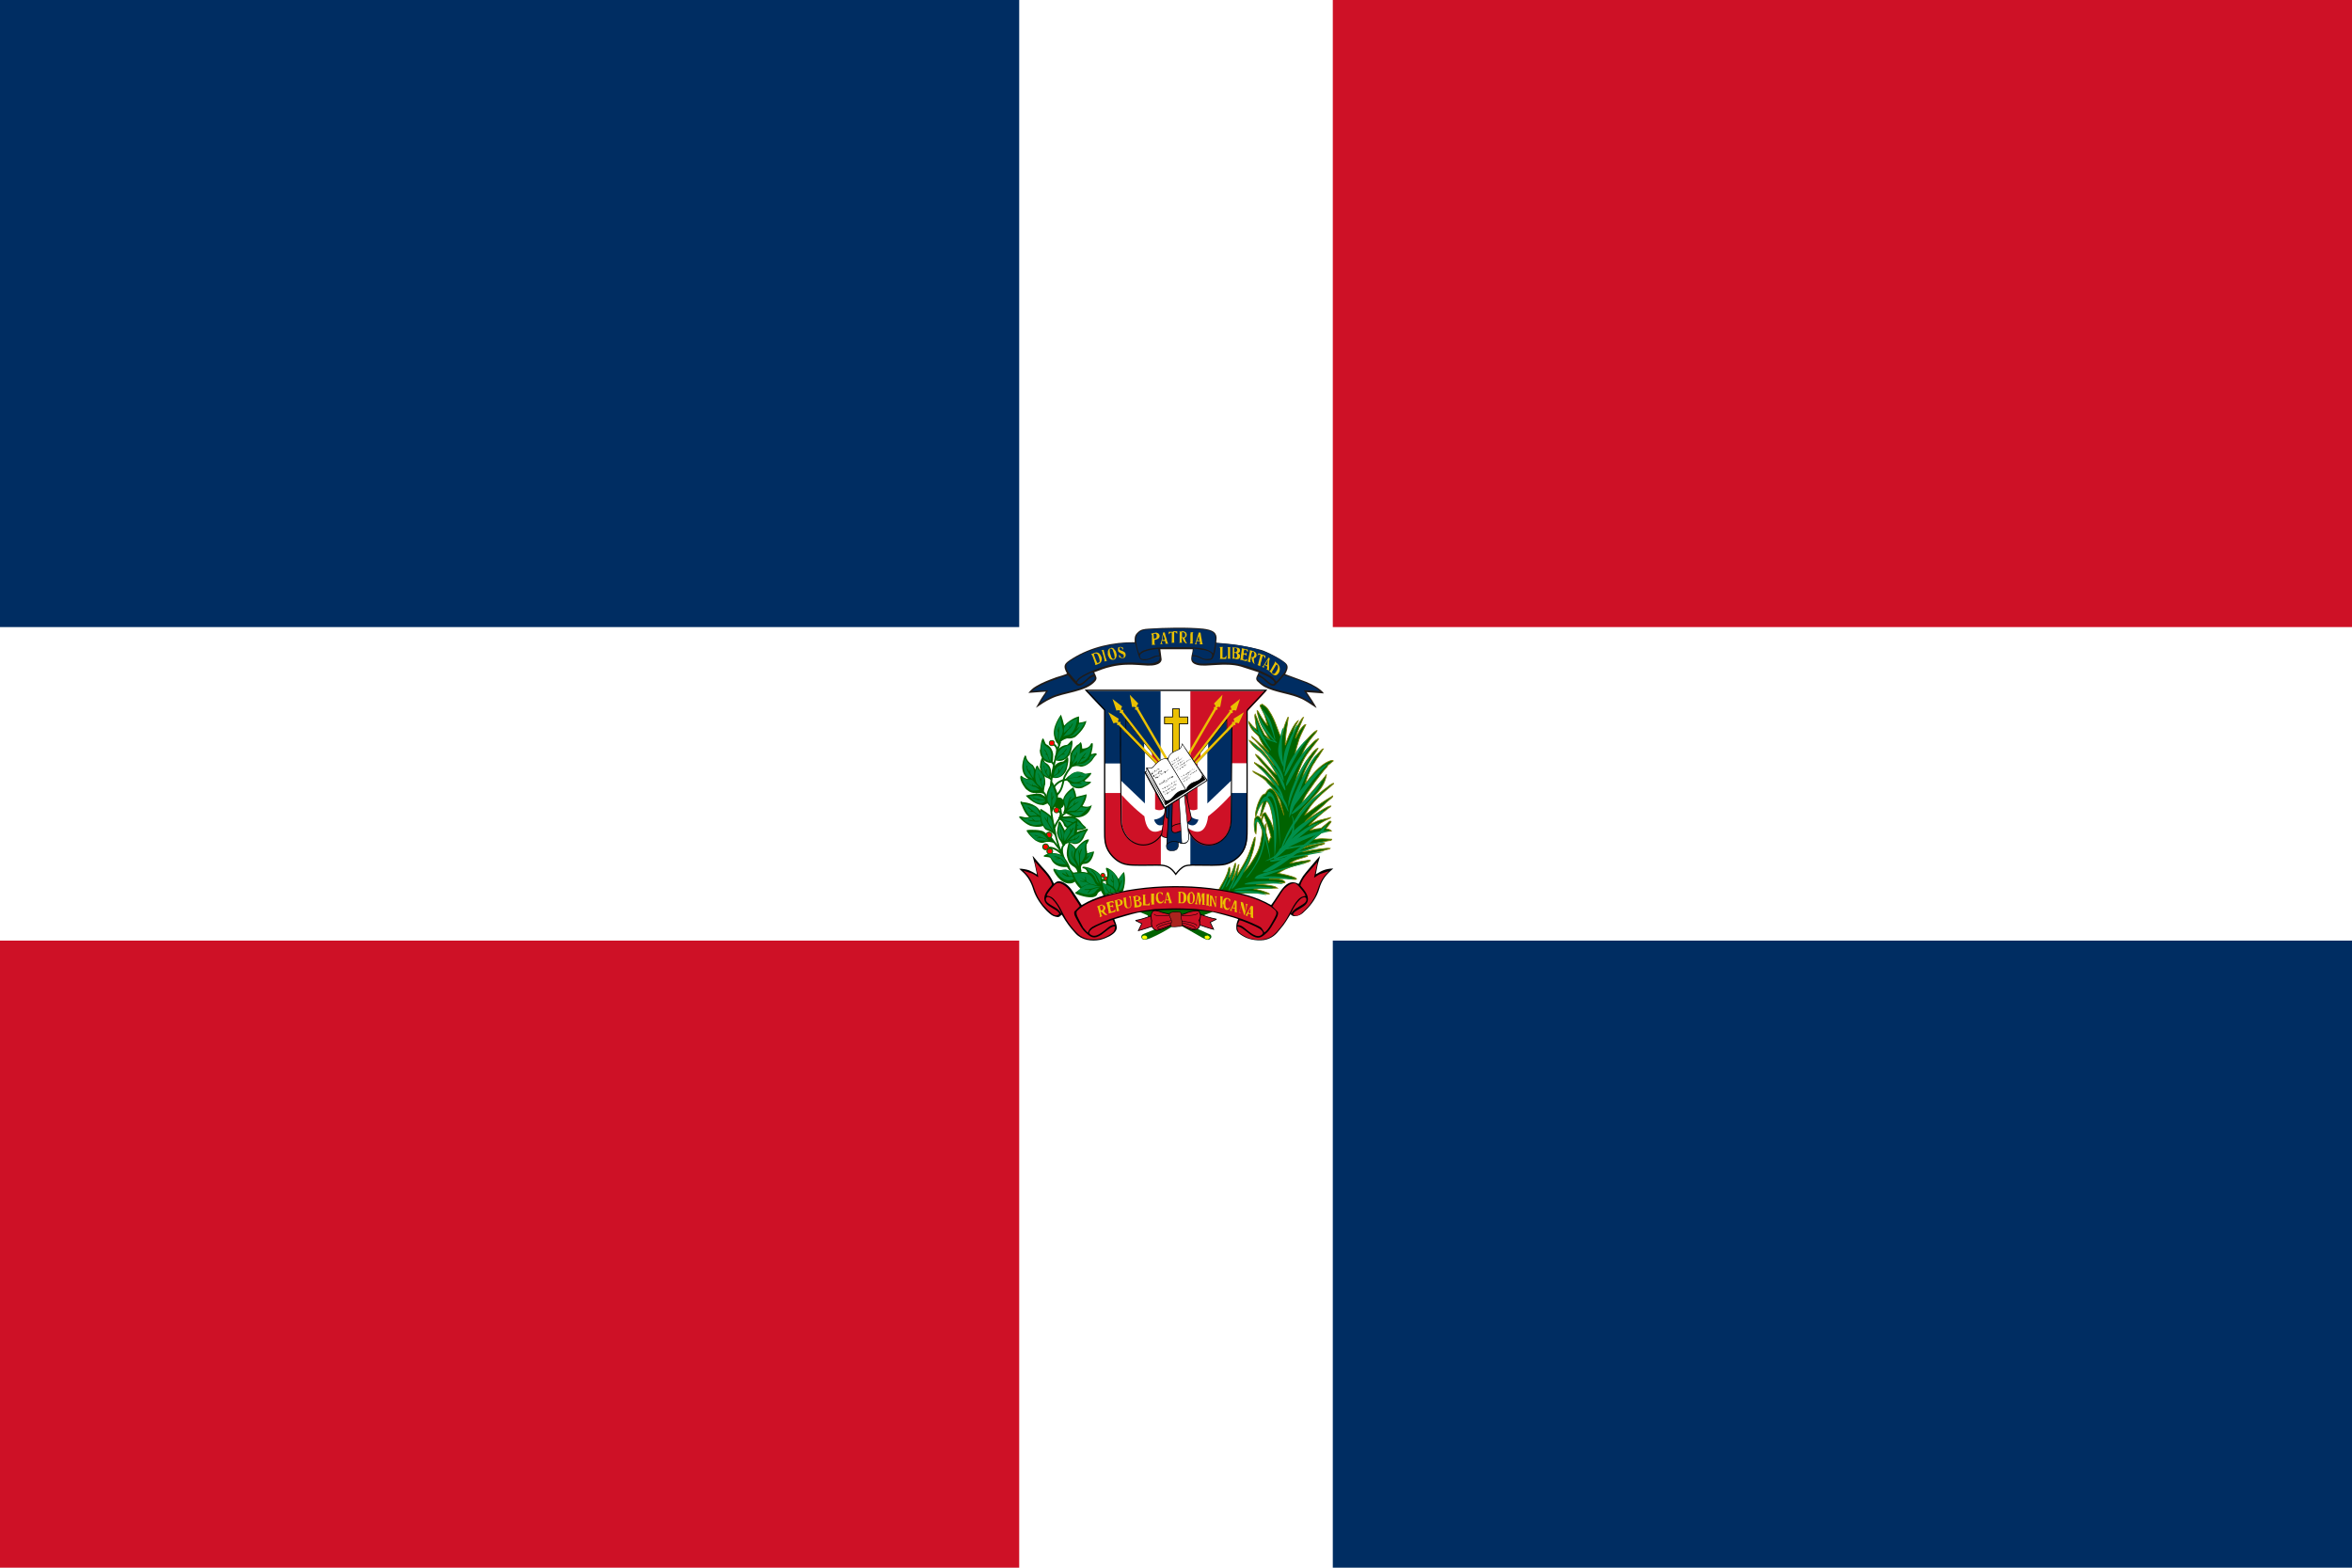 <svg viewBox="0 0 900 600" version="1.1" xmlns="http://www.w3.org/2000/svg" data-sanitized-data-name="Layer 1" data-name="Layer 1" id="Layer_1">
  <defs>
    <style>
      .cls-1 {
        stroke-width: .3px;
      }

      .cls-1, .cls-2, .cls-3, .cls-4, .cls-5, .cls-6, .cls-7, .cls-8, .cls-9, .cls-10, .cls-11, .cls-12, .cls-13, .cls-14, .cls-15, .cls-16, .cls-17, .cls-18, .cls-19, .cls-20, .cls-21 {
        stroke: #000;
      }

      .cls-1, .cls-2, .cls-4, .cls-5, .cls-8, .cls-9, .cls-12, .cls-13, .cls-14, .cls-15, .cls-16, .cls-17, .cls-18, .cls-20, .cls-21 {
        stroke-miterlimit: 4.5;
      }

      .cls-1, .cls-22, .cls-21 {
        fill: #eac102;
      }

      .cls-23, .cls-24, .cls-25, .cls-26, .cls-27, .cls-28, .cls-29, .cls-30, .cls-22, .cls-31, .cls-32 {
        stroke-width: 0px;
      }

      .cls-23, .cls-7, .cls-10, .cls-19, .cls-20 {
        fill: #ce1126;
      }

      .cls-2 {
        stroke-width: .3px;
      }

      .cls-2, .cls-5, .cls-6, .cls-11, .cls-15, .cls-33, .cls-18 {
        fill: none;
      }

      .cls-3 {
        fill: #aa241e;
        stroke-width: .2px;
      }

      .cls-4 {
        stroke-width: .2px;
      }

      .cls-4, .cls-9, .cls-13, .cls-14, .cls-32 {
        fill: #fff;
      }

      .cls-24, .cls-12, .cls-17 {
        fill: #000;
      }

      .cls-5 {
        stroke-width: .4px;
      }

      .cls-6 {
        stroke-width: .2px;
      }

      .cls-34 {
        stroke: olive;
        stroke-width: .3px;
      }

      .cls-34, .cls-30 {
        fill: #006300;
      }

      .cls-7 {
        stroke-width: .3px;
      }

      .cls-25 {
        fill: #ff0;
      }

      .cls-35 {
        stroke-width: .3px;
      }

      .cls-35, .cls-36, .cls-37, .cls-38 {
        fill: red;
      }

      .cls-35, .cls-36, .cls-37, .cls-38, .cls-33 {
        stroke: #006300;
      }

      .cls-35, .cls-36, .cls-38 {
        stroke-miterlimit: 10;
      }

      .cls-8, .cls-26, .cls-16 {
        fill: #002d62;
      }

      .cls-8, .cls-20 {
        stroke-width: .3px;
      }

      .cls-36 {
        stroke-width: .4px;
      }

      .cls-9 {
        stroke-width: .1px;
      }

      .cls-10 {
        stroke-width: .3px;
      }

      .cls-11 {
        stroke-width: .2px;
      }

      .cls-27 {
        fill: #00863d;
      }

      .cls-28 {
        fill: #00873f;
      }

      .cls-29 {
        fill: #201b18;
      }

      .cls-12 {
        stroke-width: 0px;
      }

      .cls-13 {
        stroke-width: .3px;
      }

      .cls-14 {
        stroke-width: .2px;
      }

      .cls-37 {
        stroke-width: 2px;
      }

      .cls-15 {
        stroke-width: .3px;
      }

      .cls-16 {
        stroke-width: .2px;
      }

      .cls-38 {
        stroke-width: .3px;
      }

      .cls-31 {
        fill: #008f4c;
      }

      .cls-33 {
        stroke-miterlimit: 4.3;
        stroke-width: .7px;
      }

      .cls-17 {
        stroke-width: 0px;
      }

      .cls-18 {
        stroke-width: .5px;
      }

      .cls-19 {
        stroke-width: .2px;
      }

      .cls-21 {
        stroke-width: 0px;
      }
    </style>
  </defs>
  <path d="M0,0h900v600H0V0Z" class="cls-32"></path>
  <path d="M0,0h390v240H0V0Z" class="cls-26"></path>
  <path d="M0,360h390v240H0v-240Z" class="cls-23"></path>
  <path d="M510,360h390v240h-390v-240Z" class="cls-26"></path>
  <path d="M510,0h390v240h-390V0Z" class="cls-23"></path>
  <g>
    <g>
      <path d="M434.2,245.8c-8.3-.1-16.7,1.8-23.7,6.1-3.2,2-4,2.7-2.2,5.9-.4.3-3.3,1.2-4.1,1.4-2.7,1-5.4,2-7.7,3.4-1.4.8-2,1.5-3,2.6l6.7-.5c-.2.4-.7,1.1-1,1.5-1.1,1.6-1.8,3-2.8,4.7,1.9-1.3,3.6-2.5,5.8-3.5,4.8-2.4,13.4-2.5,16.9-6.7.9-1.1.4-1.7-.4-3.4,2.6-.9,3.6-1.5,6.8-2.2,7.7-1.7,12.9.3,16.6-.6,1.2-.3,2.3-.9,2.4-2.1l-.5-3.9h12.4c0,2.2-2.1,5,1.8,6,3.5.9,10.5-1.1,16.6.6l6.8,2.2c0,.3-.5,1.2-.7,1.6-.3.8-.3,1.2.2,1.8.7.7,1.6,1.5,2.6,2.1,2,1.1,4.6,1.8,7,2.4,7,1.7,7.7,2.2,13.1,5.8-.4-1.1-2.9-4.8-3.8-6.1l6.6.5c-1.1-1.7-4.6-3.6-6.7-4.4l-8.1-3c.7-1.4,1.3-2.6.6-3.7-1.1-1.7-7.9-5-9.6-5.5-2.9-.8-5.9-1.4-8.9-1.9-2.9-.5-8.4-.9-8.4-.9-.4-.4.8-2.6-1-4.1-1-.8-2.6-1.1-4.1-1.3-6.2-.6-14.6-.4-20.8,0-1.8.1-3.1.3-4.1,1.3-1.3,1.2-1.4,1.9-1.3,4.1h0Z" class="cls-29"></path>
      <g>
        <path d="M435.9,250.2c.9-.8,1-1.1,2.5-1.5,3.2-1.1,8.2-1,11.6-1,2.7,0,5.4,0,8.1.2,2.7.3,4.3.6,6.2,2.2.3-1.9.7-3.5.8-5.6,0-2.2-1.2-2.9-3.2-3.3-3.3-.7-8.8-.6-12.4-.6-2.3,0-10.5,0-12.2.7-1.5.5-2.7,1.7-2.6,3.8,0,1,.8,4.5,1.3,5.1h0Z" class="cls-26"></path>
        <path d="M411.7,260.9c.6-.5.2-1,2.8-2.5,3.3-1.8,7.9-3.5,11.6-4.3,3.3-.6,6.6-.6,10-.4,1.5.1,3.5.4,5,.1,0,0,1.6-.4,2.1-.8.6-.5.6-1.7.6-1.7-1.1-.9-4.2,2.2-7,1.2-.9-.3-1.2-1.8-1.5-2.8l-.9-3.5c-5.2-.7-14,1.4-18.8,3.5-2.2,1-5.7,2.8-7.1,4.1-1.2,1.2,0,3,.7,3.9.9,1.1,2,2.4,2.6,3h0ZM456.2,251.3c-.3,1.8,1,2.3,2.7,2.6,3.3.5,8.3-1.1,14.9.2,2.8.6,5.6,1.5,8.1,2.5,1,.4,4.5,2,5.2,2.7l1.3,1.5c.4-.2,2.3-2.5,2.7-3,.7-.9,1.8-2.6.7-3.9-1-1.1-5.3-3.4-7.2-4.2-2.5-1.1-6.6-2.1-9.7-2.6-3.2-.5-9.5-1-9.5-1,0,0-.4,5.9-2,6.4-3.2.9-4.7-1.7-7-1.3h0Z" class="cls-26"></path>
        <path d="M481.3,258.7c-.2.9-.6,1,1.1,2.4,3.9,3.2,10.5,3.4,14.6,5.2,2.1.9,3.2,1.7,5.1,2.8-.2-.5-2.6-4-3.2-4.9,1.8,0,4.2.1,6.1.3,0,0-.1-.2-.3-.3-2.8-2.4-9.8-4.6-13.3-5.8-1,1.2-2,2.4-3.1,3.5-.4.4-.7.7-1.6.5-1.1-.3-1.9-1.2-2.6-1.8-.6-.6-1.9-1.7-2.8-1.7h0ZM456.3,250.7c2,.1,2.3.5,3.8,1.2.6.3,1.4.4,2.2.3,1.1,0,1.2-.2,1.5-1.1.4-1.2-1.6-2-2.6-2.2l-4.4-.7-.5,2.4ZM443.6,250.8l-.4-2.4c-1.3-.1-7.4.9-7,2.8.2.9.4,1,1.4,1.1,2.7.2,3.1-1.4,6-1.5ZM412.2,261.3c.9,1.6,3.2-1.2,4.6-2.3.8-.6.9-.6,1.8-.9l-.5-.8c-.8.2-2.7,1.2-3.4,1.6-1,.6-2.2,1.3-2.6,2.4h0Z" class="cls-26"></path>
        <path d="M481.4,258.1c.3.1.6.2.9.4,2,1.1,4.4,4.2,5.3,3.1.6-.7-1.6-2.2-2.2-2.5l-3.5-1.7c-.2.2-.4.5-.5.7h0ZM418.7,258.7c.2.9.6,1-1.1,2.4-3.9,3.2-10.5,3.4-14.6,5.2-2.1.9-3.2,1.7-5.1,2.8.2-.5,2.6-4,3.2-4.9-1.8,0-4.2.1-6.1.3,0,0,.1-.2.3-.3,2.8-2.4,9.8-4.6,13.3-5.8.4.4.7.8,1,1.2.4.5,1.6,1.9,2.1,2.3.4.4.7.7,1.6.5,1.1-.3,1.9-1.2,2.6-1.8.6-.6,1.9-1.7,2.8-1.7h0Z" class="cls-26"></path>
      </g>
      <path d="M419.6,249.7c-.6,0-1.1.3-1.6.5-.2,0-.6.2-.3.4.2.1.3.4.4.6.1.4.3.8.4,1.1.2.6.4,1.2.6,1.8,0,.2-.1.5.2.4.3-.1.7-.2,1-.4.5-.1.9-.5,1.1-.9.1-.2.1-.4.2-.6,0-.2,0-.4,0-.5,0-.3,0-.5-.2-.8-.1-.3-.3-.7-.5-.9-.2-.3-.5-.5-.8-.6-.1,0-.3-.1-.5-.1h0ZM419.3,250.1c.4,0,.7.3.8.6.2.3.3.6.4.9.2.5.3,1,.3,1.5,0,.3-.3.5-.6.6-.2.1-.5,0-.5-.3,0-.2-.2-.5-.3-.7-.2-.4-.3-.9-.5-1.3-.1-.3-.2-.6-.3-.9,0-.3.3-.4.5-.4,0,0,0,0,0,0h0ZM421.5,249c0,.1.3.2.3.4,0,.3.2.5.2.8,0,.2.1.4.2.6,0,.3.2.5.2.8,0,.3.2.5.2.8,0,.2.2.4,0,.6,0,0,0,.2,0,.2.2,0,.4-.2.6-.2.1,0,.4,0,.4-.2-.1-.1-.3-.2-.3-.4,0-.3-.2-.6-.3-.9,0-.2-.1-.5-.2-.7,0-.2,0-.4-.1-.5-.1-.4-.2-.7-.3-1.1,0-.2-.1-.3,0-.4,0-.2-.3,0-.4,0-.3,0-.5.2-.8.2ZM425.2,248c-.3,0-.6.2-.9.4-.2.3-.4.7-.4,1.1,0,.3,0,.7,0,1,.1.5.4,1,.7,1.5.2.2.5.4.8.5.3,0,.5,0,.8,0,.4-.1.8-.5.9-.9.1-.3.2-.6.2-.9,0-.3-.1-.6-.2-.9,0-.3-.2-.6-.4-.9-.2-.2-.4-.4-.6-.7-.3-.2-.6-.3-.9-.3h0s0,0,0,0ZM425.2,248.3c.4,0,.6.4.7.7.2.5.3,1,.5,1.5,0,.2,0,.4.1.6,0,.3,0,.6,0,.9-.2.2-.5.3-.8.1-.2-.2-.3-.4-.5-.7,0-.3-.2-.6-.3-.9,0-.3-.2-.5-.2-.8,0-.4-.2-.8,0-1.2,0-.2.3-.3.5-.3h0ZM428.1,247.6c-.2.2-.3.4-.3.7,0,.3,0,.5,0,.8,0,.2.3.4.5.6.3.2.7.4,1.1.6.2,0,.5.2.6.5,0,.2,0,.4,0,.6,0,.2-.3.4-.5.3-.2,0-.4,0-.6-.3-.2-.2-.4-.4-.5-.7,0-.2-.3,0-.2.1,0,.2,0,.4,0,.6.1.2.3.2.5.3.2.1.5.2.7.2.2,0,.5,0,.7-.1.2-.1.4-.3.5-.5.1-.3.2-.6.1-.9,0-.5-.4-.9-.9-1.1-.2-.1-.5-.3-.8-.3-.3-.1-.6-.3-.7-.6,0-.2,0-.5.2-.6.2-.1.5,0,.7.2.2.1.3.3.3.5,0,.2.3.2.2,0,0-.2.2-.5,0-.6-.2-.1-.4-.2-.7-.3-.3,0-.6,0-.8.1,0,0-.2,0-.2.1h0ZM442.1,242.2c-.4,0-.7,0-1.1.2-.2.1-.5,0-.5.2.1.1.2.3.3.5,0,.3,0,.7,0,1,0,.2,0,.5,0,.7,0,.4,0,.7,0,1.1,0,.2.1.5,0,.7-.2.2.1.3.3.2.3,0,.5,0,.8,0,.2,0,0-.2,0-.3-.2-.3-.1-.6-.1-.9,0-.2,0-.4,0-.7.3-.1.6,0,.8-.2.5-.1,1-.5,1.1-1,.1-.5-.1-1-.5-1.3-.3-.2-.7-.3-1-.3h0ZM442,242.5c.3,0,.5.3.6.5,0,.2,0,.5,0,.7,0,.4-.3.6-.7.7-.2,0-.5,0-.4-.2,0-.3,0-.6,0-.8,0-.3-.2-.6,0-.8.1-.1.3,0,.5,0h0ZM445.4,242c-.2,0-.5.2-.4.4,0,.3,0,.6-.2.9,0,.4-.1.8-.2,1.3-.1.5-.2,1-.4,1.5,0,.1-.3.3-.2.4.3,0,.5,0,.8,0,.2,0-.1-.3-.2-.4,0-.2,0-.4,0-.6,0-.1,0-.2.2-.2h1c0,.3.2.5.2.8,0,.1-.2.4,0,.3.3,0,.6-.1.9,0,.3,0,0-.2-.1-.4-.1-.3-.2-.6-.3-.9,0-.4-.2-.7-.3-1.1,0-.2-.1-.4-.2-.6-.1-.4-.2-.8-.3-1.3,0-.1-.3,0-.4,0h0ZM445.2,243c.2.5.3,1.1.5,1.6.1.2,0,.3-.3.3-.2,0-.6.2-.6-.1,0-.2.1-.4.1-.6,0-.3.1-.5.1-.8,0,0,0-.2.1-.3h0ZM448.8,241.8h-1.6c0,.2,0,.3,0,.5v.5c.1,0,.2-.2.3-.3.2-.2.3-.4.6-.4.1,0,.3,0,.3.1,0,.2,0,.4,0,.6,0,1,0,1.9,0,2.9,0,.1-.2.2-.2.3,0,0,.3,0,.4,0,.2,0,.5,0,.7,0,.1,0,.1-.2,0-.2,0-.2,0-.5,0-.7,0-1,0-2.1,0-3.1.1,0,.3-.2.4,0,.1,0,.2.1.4.2l.2.3s.3.1.2,0c0-.2,0-.4,0-.6,0-.2,0-.4-.2-.3-.4,0-.9,0-1.3,0h0ZM452.4,241.7c-.3,0-.7,0-1,0-.1,0-.3,0-.1.1.2.1.1.4.1.6,0,1,0,2.1,0,3.1,0,.2,0,.4-.2.5,0,.1.3,0,.4,0,.3,0,.5,0,.8,0,0-.2-.2-.2-.2-.4v-1.4c.2,0,.4,0,.4.3,0,.2.1.4.2.6.1.2.2.4.4.6.2.2.3.3.5.5.2,0,.3,0,.5.1,0-.2-.2-.3-.3-.5-.2-.3-.3-.6-.4-.9,0-.2-.2-.4-.2-.6-.1-.2.1-.2.2-.3.2-.1.4-.3.5-.5.1-.2.1-.5.1-.8,0-.2-.2-.4-.3-.6-.1-.2-.4-.3-.6-.4-.2,0-.5-.1-.7-.2-.1,0-.2,0-.3,0h0ZM452.7,242c.2,0,.4.1.6.3.1.1.2.3.2.5,0,.2,0,.4,0,.6,0,.2-.3.5-.6.5-.2,0-.4,0-.6,0,0-.1,0-.3,0-.5,0-.4,0-.8,0-1.2,0-.3.3-.3.5-.3h0ZM455.5,242.4c0,.2,0,.4,0,.6,0,.3,0,.7,0,1,0,.6,0,1.2,0,1.7,0,.2,0,.3-.2.5,0,0-.1.1,0,.1.2,0,.3,0,.5,0,.2,0,.4,0,.6,0,.2,0-.1-.2,0-.3-.1-.2,0-.5,0-.7,0-.5,0-1.1,0-1.6,0-.3,0-.7,0-1,0-.2,0-.5.2-.6,0,0,.1-.2,0-.1-.3,0-.5,0-.7,0-.1,0-.4,0-.4,0,0,.1.2.2.2.4h0ZM458.6,242.3c0,.4-.2.7-.3,1.1,0,.2-.1.4-.2.6-.1.3-.2.7-.3,1-.1.4-.2.9-.5,1.3-.2,0-.1.3,0,.2.2,0,.4,0,.6,0,.2,0,.2-.1,0-.2-.2-.2-.2-.4,0-.6,0-.2.2-.4.4-.3.3,0,.5,0,.8,0,0,.2.1.5.1.7,0,.2-.3.5,0,.5.3,0,.5,0,.8,0,.1,0,.3,0,.2-.2-.2-.3-.2-.7-.3-1.1,0-.4-.1-.8-.2-1.2,0-.4-.2-.8-.2-1.2,0-.2,0-.4-.1-.6,0-.2-.1-.3-.3-.2-.2,0-.3,0-.5,0h0ZM458.7,243.2c.1.3,0,.5.1.8,0,.3,0,.6.2.9,0,.4-.4.2-.5.2-.2,0-.5,0-.3-.2,0-.2.1-.4.2-.6,0-.2.1-.4.2-.5.1-.2.1-.4.2-.6h0s0,0,0,0ZM466.7,247.7c0,.2.3.3.2.5,0,.5,0,1,0,1.4,0,.7,0,1.5,0,2.2,0,.1,0,.2-.1.3-.2.1,0,.1.2.1h2.2c0-.4.1-.7.2-1.1,0-.2-.1,0-.2,0-.2.3-.5.6-.8.6-.2,0-.4,0-.6,0,0-.2,0-.4,0-.6,0-1,0-2,0-2.9,0-.2,0-.4.2-.6h-1.2ZM469.7,252.1h1.2c0-.2-.2-.1-.2-.4,0-.3,0-3.4,0-3.6,0-.4.2-.2.2-.4h-1.2c0,.3.1,0,.2.4,0,.2,0,.4,0,.6,0,.5,0,2.7,0,3,0,.3-.2.2-.2.4h0ZM471.5,247.6c0,.2.2.3.2.5,0,.5,0,1,0,1.5,0,.6,0,1.1,0,1.7,0,.2,0,.4-.1.6,0,0-.3.2,0,.2.5,0,1,0,1.5.2.4,0,.7,0,1-.2.4-.3.5-.9.4-1.3,0-.2-.2-.4-.4-.5-.1-.1-.3-.2-.4-.4.4,0,.7-.3.8-.7,0-.3,0-.7-.2-.9,0,0-.1-.2-.2-.2-.2-.1-.4-.2-.6-.2-.6-.1-1.1-.1-1.7-.1h0ZM472.5,248c.2,0,.5,0,.7.2.3.3.3.8,0,1.1,0,.2-.2.3-.3.3-.2,0-.4,0-.6,0,0-.4,0-.7,0-1.1,0-.2,0-.4.1-.5h0ZM472.3,249.9c.3,0,.7,0,.9.3.2.3.1.6.2.9,0,.4-.4.8-.8.7-.2,0-.3-.2-.3-.4,0-.5,0-1.1,0-1.6h0ZM474.5,252.4c0,.2.3.1.5.2.4,0,.7.2,1.1.3.3,0,.6.1.9.2,0-.2.2-.4.3-.7.1-.2-.1-.3-.2-.1-.3.2-.7.3-1.1.2-.3,0-.4-.2-.3-.5,0-.5,0-1,.2-1.5.2,0,.4,0,.5,0,.2,0,.3.3.4.5.1.1.1-.2.2-.3,0-.3,0-.6,0-.9-.2,0-.3.4-.6.3-.2,0-.6,0-.5-.3,0-.4.1-.7.2-1.1.4-.1.8,0,1,.4.1.1.2.4.4.5,0-.3,0-.6,0-.9-.1-.2-.4-.1-.6-.2-.6-.1-1.1-.3-1.7-.4-.3,0,.1.2,0,.4-.1.7-.2,1.4-.3,2,0,.5-.1,1.1-.2,1.6,0,.2-.1.3-.3.4h0ZM478.2,248.8c.1.2.1.5,0,.8-.1.7-.3,1.3-.4,2,0,.4-.2.8-.2,1.2,0,.2-.5.3-.1.4.3.1.6.2.9.3.3,0,0-.3,0-.5,0-.3.1-.6.2-.9,0-.2,0-.5.2-.5.3,0,.1.4.2.5,0,.5.2,1,.4,1.4.2.3.4.5.7.7,0-.2-.2-.5-.2-.7,0-.3,0-.6-.1-.9v-.7c.2,0,.5-.1.7-.3.3-.3.4-.8.3-1.2-.1-.4-.4-.8-.8-1-.5-.3-1-.3-1.5-.5,0,0-.2,0-.2,0h0ZM479.2,249.4c.3,0,.6.2.7.5.2.4.1,1-.2,1.4-.2.2-.4.2-.7.2-.2,0-.5,0-.3-.3,0-.4.2-.9.3-1.3,0-.1.1-.2.2-.3h0ZM481.1,250.9c.2,0,.3-.2.5-.3.2,0,.4-.2.6,0,.1.1,0,.4,0,.5,0,.3-.1.6-.2.8l-.5,2c0,.2,0,.4-.3.5-.1.2.3.2.4.3.2.1.5.2.7.3,0-.2-.2-.3,0-.5,0-.5.2-1,.4-1.6.1-.6.3-1.3.5-1.9.3,0,.5.2.6.4,0,.2.2.4.3.6.2-.1.1-.3.1-.5v-.5c-.3-.2-.7-.3-1-.4-.3-.1-.5-.2-.8-.3l-.8-.3c-.2.2-.2.5-.4.7,0,0,0,.1,0,.2h0ZM485.4,251.7c-.2.1-.2.3-.3.5-.1.2-.3.4-.4.6-.4.6-.7,1.2-1.1,1.8-.2.2-.3.4-.6.5-.2.2.2.2.3.3.1,0,.4.3.4.2,0-.2-.2-.4,0-.6,0-.2.1-.6.4-.4.3.2.5.3.8.5,0,.2,0,.4,0,.6,0,.2-.3.4-.2.5.2.1.4.2.6.3.1,0,.4.3.3,0,0-.3,0-.6,0-.9.1-.2,0-.5,0-.7,0-.3,0-.6,0-.9,0-.5,0-1,.2-1.6,0-.2.2-.5,0-.5-.2,0-.3-.3-.4-.2h0ZM485.1,252.7c0,0,0,.1,0,.2,0,.5-.2,1.1-.2,1.6,0,.3-.3,0-.4,0-.2-.1-.5-.2-.3-.4.2-.3.4-.5.5-.8.1-.2.2-.4.3-.6h0ZM487.8,253.2c0,.3,0,.6-.2.8-.1.3-.3.5-.4.7-.2.3-.3.6-.5.9-.2.4-.4.8-.7,1.1-.1,0-.4,0-.2.2.2.2.4.4.6.6.3.2.5.5.8.7.4.3,1,.4,1.4.1.2-.2.4-.4.6-.6.2-.3.3-.5.4-.8.1-.4.2-.8.1-1.2,0-.6-.4-1.2-.8-1.6-.2-.2-.5-.5-.8-.7-.1,0-.2-.2-.3-.3h0ZM488.5,254.3c.3.2.5.6.5,1,0,.6-.3,1.2-.7,1.8-.2.3-.4.7-.8.8-.3,0-.6-.1-.7-.4-.1-.3,0-.6.2-.8.3-.6.7-1.1,1-1.7.1-.2.2-.5.5-.6,0,0,0,0,.1,0h0Z" class="cls-22"></path>
    </g>
    <g>
      <path d="M436,349c.8.3,2.4,1,3.1,1.3,0,0,2.3,4.3,2.3,4.2.9.6.7.5,1.7.7l-5.4,2.2c-1.6.6-.9,2-.2,2.2.8.2,2.5-.4,3.1-.7,2.7-1.2,5.1-2.5,7.5-4,.4-.2,2.2-1.5,2.5-1.4l9.5,5.4c.7.3,2.1,1.2,2.8.6.3-.2.8-.7.6-1.2-.1-.6-.5-.7-1-.9-.7-.3-5-2.3-5.2-2.3l1.1-.3c.3-.2-.3-1,.2-.8l2.4-3.9,3-1.1c0-2.7-22.2-4.4-28-.2Z" class="cls-30"></path>
      <path d="M437.5,358.1c-.8.2-.6,1.8,1,1.3,1.1-.4.2-1.7-1-1.3h0ZM461.1,358.2c-.2.6-.2.9.3,1.1.6.3.9.3,1.3-.1.5-.5.1-.7-.3-1-.5-.3-.1-.2-.5-.1-.3.1-.5,0-.8.1Z" class="cls-25"></path>
    </g>
    <path d="M482.2,269.9c0,.1-.1,0,0,.4,2,4,1.3,2.1,2.9,7.4-.3-.3-.7-.9-1.1-1.3-.9-1.2-1.7-2.5-2.4-3.8-.2-.4-.3-.5-.6-.7-.1.4.6,2.5.7,3.1.7,2.6,2.7,5.5,4.1,7.9-.4-.2-.7-.5-1-.9-1.3-1-.9-.8-1.6-2.1-.7-1.2-1.3-2.5-1.8-3.9-.3-.9-.7-1.8-1.1-2.7-.1.2,0-.1-.1.2-.1.4,0,.8,0,1.1.2,1.5.4,3,.7,4.5-1-.4-.8-.5-1.6-1.2-.2-.1-.5-.7-.7-.8l-.8-1c-.2.5,1.1,3,1.5,3.3.4.7,2.2,2,2.4,2.5.8,1.8,1.5,3.2,2.7,4.6l1.1,1.4-2.3-2.3c-1.7-1.5-2.3-2.2-4.2-3.7,0,.5.7,1,1.1,1.3l2.9,3.2c.9,1.2,2,2.3,2.8,3.5l1.8,3.1c-.2-.4-.7-1-1-1.4l-2.8-3.5c-1-1.2-2.1-2-3.3-3-1.1-.9-2.5-1.8-2.5-1.8,0,.5,2.4,3.4,4.1,4.3.5.5,1,1,1.5,1.6.5.5.9,1,1.4,1.6.8,1.1,1.7,2.5,2.4,3.7l1.1,2c-.9-.3-4.9-5-5.9-6-.8-.8-1.2-1.3-2.2-1.8,0,.5,2.8,3.7,3.5,4.4.3.3.4.5.6.7l1.2,1.4c.8,1,2.3,2.7,2.8,3.8l.8,1.7c0-.2-1.6-2.3-1.9-2.5-.3-.4-.7-.9-1.1-1.3-.9-1-2.4-2.7-3.5-3.5l-2.8-1.6c-.1.3.5.7.8,1l1.1,1c1.3,1,3,2.9,4,4.2.7.8,1.2,1.5,1.7,2.4-.4-.2-.6-.5-.9-.8-.4-.4-.6-.5-.9-.8-.5-.5-1.2-1-1.9-1.5l-4.5-2.2c0,.4,1.6,1.3,2,1.5.9.6,2.4,1.5,3.1,2.3.4.4.5.6.8.9.7.6,1.2,1.3,1.7,2s1,1.3,1.5,2.1c.5.8.8,1.5,1.3,2.4l1.5,5.7c-.5-1.9-1.4-3.9-2.1-5.8-.5-1.4-1.7-4.8-3.5-4.2-.7.3-1,1-1.3,1.5-.4.8-1-.3-2.4,2.6-.8,1.6-1.3,3.5-1.6,5.3,0,.3,0,.6,0,.9.4-.1.6-1.1.7-1.5.7-1.8,1.4-2.8,2.4-4.5l-1.3,6.1c.5,0,.6-.9.8-1.3.6-1.5,1.1-3,1.7-4.5,2,1.4,2.6,8.9,2.9,11.6-.2-.9-1-2.9-1.4-3.8l-2-3.4c-1.2.1-1.3,1.6-1.6,2.6-.4-.5-.7-1.3-1.5-1.2-.7,0-1,.9-1.1,1.7-.1.9-.1,1.8,0,2.7,0,.2.2,1.9.4,2.1l.2.2.4-5.2c.8.4,2.2,3.7,2,5.1-.8,5-1.2,6.6-3.9,10.7-.5.7-.9,1.5-1.5,2.1-.2.4-.5.7-.8,1l-.9,1c1.4-2.4,2-3.3,2.9-6,.7-2,1.3-4.2,1.5-6.4,0-.3,0-.7,0-1-.3.1-.4.5-.5.8-2.3,7.2-2.6,7.4-6.4,13.8l.7-4.1c-.4,0-.3.2-.4.6-.1.3-.2.5-.3.8-.5,1.6-1.1,3.1-1.9,4.5,0-.4.3-1,.5-1.4.4-1.3.6-2.8.8-4.1v-.9c-.4,0-.4.8-.6,1.3-.5,1.5-1.1,2.8-1.8,4.1v-.4c.1-.9.4-2.3.2-3.2,0,0,.1.2-.1-.3-.4.1-.4.8-.5,1.1-.1.4-.2.8-.4,1.3-.9,2.4-2,4-3.2,6.2-.7,0-.2,0,.2,0-.1,0-.2,0-.2,0,.5,0,.4,0,.2,0,1,.3,7,1.4,7,1.4,3.5-.1,5.8-.4,9.2,0,.5,0,2.7.4,3,.2-1-.6-2-.8-3.1-1.2l-3.3-.8,9.4-.2-.8-.5c-1.5-.6-5.7-.9-7.4-1,3.1-.3,5.4-.5,8.5-.6.8-.2,3.6.7,2.3-.6-1.1-.8-4.6-.9-5.8-.8l5.5-.2c.9-.2,6.6,1.1,4.6-.2-1.6-.8-5.1-1.5-6.7-1.8,1-.6,1.9-1.1,2.9-1.6,2.1-.9,4.4-1.5,6.7-2.2,2.5-.4,4.3-1.6,1.1-1-2,.2-4.4.8-6.2,1l1.6-.9c1.5-.8,3.3-1.1,5-1.7.3-.1.2,0,.3-.3h-.3c-.3-.1-.6,0-.9,0,1-.6,3.8-1.2,4.9-1.4,1.3-.3,2.5-.6,3.8-1,.4-.1.9-.1,1.1-.4h-.2c-.4-.3-7.2.7-7.9.9-.7.1-1.9.4-2.5.4,2.1-.9,4.1-1.8,6.3-2.4.4-.1,2-.4,2.2-.8-.4-.2-.8,0-1.4,0-2,.3-4,.9-5.9,1.5-.7.2-1.6.6-2.2.7,7-2.7,4.3-1.9,10.8-3.2.7-.1,1.3,0,1.4-.6l-3.7-.2c-1.2,0-2.5.3-3.5.4l2.8-2.3c.8-.6.4-.8,1.8-.9.5,0,2.1,0,2.5-.1-.9-1-1.2-.5-2.1-1l1.1-1.4c.3-.4.6-.7.8-1.1.1-.2.1-.2,0-.3h-.5c0,0-2.9,2.4-2.9,2.4-.5.4-.4.3-1.1.4-1.3.1-2.5.5-3.6.7,1.4-1.1,2.2-1.7,3.8-2.6.7-.4,1.4-.8,2.1-1.2.6-.3,2-.8,2.1-1.1l-4.5,1.1c-.9.3-3.3,1.5-3.8,1.9,2-2.2,5-4.7,7.3-6.5.3-.2,1-.6,1.1-.9-.2,0-.2-.1-.4,0-1.2.3-4,2.1-4.9,2.7-1.6,1-3.3,2.2-4.7,3.4.8-.9,1.6-1.7,2.6-2.5.2-.2.5-.5.7-.6.2-.2.4-.4.7-.6.5-.4.9-.8,1.4-1.2.9-.8,1.9-1.6,2.7-2.5l1.4-1.2c.3-.3,1.3-.9,1.2-1.4-1.9,1.1-3.7,2.3-5.5,3.5-.9.6-1.8,1.3-2.6,1.9-.7.4-2,1.7-2.6,1.9,1.1-1.8,2.2-3.6,3.6-5.1,1.7-1.9,3.9-3.9,5.9-5.5.5-.4,1-1,1.5-1.3v-.2c-.5,0-2,1.1-2.3,1.4-2.1,1.5-4.2,3.3-5.9,5.1-.3.3-.6.7-.9.9-.9.9-1.8,2-2.5,3-1,1.4-2,2.9-2.9,4.4.6-2.7,2.5-4.8,4-6.5l3.4-3.7c.2-.3.4-.4.6-.7,2.2-2.5,3.3-4.4,3.8-7.3-.4.6-.9,1.2-1.8,2.3-.3.3-.5.5-.8.9l-6.8,7.9c.3-1.1,1.6-3.5,2.3-4.4.9-1.3,1.8-2.6,2.7-3.9.7-.9,3.6-4.8,4.4-5.5l.3-.3c0-.5.5-.7,1-1.1.6-.5.7-.7,1.3-1.1-.6-.6-3,.8-3.4,1.1-3,2-5.1,4.8-7.3,7.6.3-1.5,2.1-5.9,2.9-7.2.7-.9,1.3-2.2,2-3l2-3.1c-.5,0-1,.7-1.3,1l-.6.6c-2.6,2.8-4.2,5.9-6,9.4.1-1.7,1.7-4.6,2.5-6,1.1-1.9,2.3-3.4,3.4-5.2-.6-.2-2.5,2-2.8,2.5-.8,1-1.6,2-2.3,3.2-1.3,2.1-2.5,4.5-3.3,6.9l-.2.5c.1-2.3,2.4-7.7,3.4-9.4.6-1,1.2-1.9,1.9-2.8.3-.3.5-.6.7-.9.5-.6.9-1.2,1.4-1.8l1.4-1.8c-.9-.3-4,3.3-4.6,4-.8,1-1.5,2-2.1,3.1.4-1.7,1.6-4.1,2.6-5.6.8-1.3,1.7-2.3,2.7-3.5.3-.4.6-.7.8-1.2-1-.1-5,4.6-5.8,5.6-.4.5-.6.9-1,1.4l-1.3,2.1c0,.1-.1.2-.2.4l-.3.4c.2-1.7,1.2-5.1,1.7-6.6.7-1.9,1.7-3.7,2.6-5.6-.7-.1-2,1.7-2.4,2.3l-1.6,3c.2-1.4,2.3-6.3,3.1-8.1-.4.1-.7.8-1.1,1.3-1,1.5-1.9,3.1-2.8,4.6.1-1.6,1.2-3.2,1.9-4.6-1.3.6-3.5,5.2-4,6.7-.2.6-.5,1.3-.7,2l-.3.7c0-3.6.7-7.2,1.2-10.7-.3,0-.4.4-.5.8l-.4.9c-.2.6-.5,1.3-.7,2l-1,4.2c-1.5-2.1-1.9-6-4.9-10.5-.9-1.4-1.3-1.5-2.5-2.4h0ZM483.8,312.3c1.2,3.4,1.7,4.6,2.6,8.2-.1,0-.3.2-.4.4-.1.4-.3,1-.5,1.5l-.9-3.2c-.4-1.1.1-3.5-.2-3.9-.4.6-.2.7-.3,1.8-.2-.3-.4-1-.6-1.3-.7-1.9-.8-1.4-.4-2.5.1-.3.3-.9.6-1.1h0Z" class="cls-34"></path>
    <g>
      <path d="M493.1,306.4c.5-4.7,6.3-16,8-16.2.3,0-1.9,3.1-3.4,6.3-1.5,3.1-3.1,7.2-3.7,9.1-.5,1.9-1,3.3-1,3.2,0,0,0-1.2,0-2.4h0ZM505.8,303.4c0,0-1.1,1.1-2.4,2.3-4.4,4.1-9.6,11.4-12,17.2-2.5,6.2-1.9,4.7-1.1,1.6,1.9-6.5,7.2-14.9,12.1-18.9,1.7-1.5,3.5-2.6,3.4-2.3h0ZM491.1,292.8c0-4.3.4-5.8,2.9-11,1.6-3.3,2.2-4.4,2.4-4.2.1.2,0,.8-.3,1.4-1.5,2.8-3.9,10.9-4.3,14.5-.1,1.2-.4,2.2-.5,2.2-.1,0-.2-1.3-.2-2.9h0ZM484.1,316.9c.3,3.4-.3,7.2-1.8,11-.9,2.3-4.4,7.6-5.3,8-.4.2-.3,0,.6-1.1,3.7-4.4,6.1-10.8,6.2-16.8-.2-3.2,0-3.7.2-1.1Z" class="cls-31"></path>
      <path d="M494.8,312.9c.5,1.5.6,5.1,0,6.9-1.3,4.5-4.5,7.7-9,9.3-.9.3-1.6.5-1.7.5,0,0,.6-.4,1.5-.8,5.6-2.6,9.1-8,9.2-13.9,0-1.1-.2-1.6-.3-1.9-.1-.5-.2-.8,0-.9,0,0,0-.2.3.9h0Z" class="cls-31"></path>
      <path d="M507.1,322.3c0,0-2.5.5-5.4,1-2.9.5-6.7,1.2-8.4,1.6-2.6.6-3.1.6-3.3.4-.1-.2-.2-.3-.2-.4,0-.1,7.9-1.5,12.5-2.2,3.3-.5,5-.7,4.8-.4h0ZM484,272.7c1.9,2.3,2.3,3.2,3.3,7.1.6,2.5.8,3.3.6,3.3-.1,0-.3-.4-.4-.9-.5-2.2-2.7-7.5-4.1-9.6-.4-.7-.8-1.3-.7-1.4,0,0,.6.6,1.3,1.4h0Z" class="cls-31"></path>
      <path d="M481.9,275.5c.9,2.8,1.5,3.7,4.2,6.6,1.7,1.8,2.3,2.4,2.4,2.2,0-.1-.2-.5-.5-.8-1.5-1.5-4.8-6.3-5.8-8.6-.3-.7-.7-1.4-.7-1.3,0,0,.1.9.5,1.9h0ZM498.7,284.3c-3,2.7-7.8,11.4-7.1,12.8.1.2,1.4-1.8,2.7-4.5,1.3-2.7,3.3-5.9,4.3-7.3,1-1.3,1.8-2.4,1.7-2.4,0,0-.8.6-1.6,1.3h0ZM500.1,286.5c-3.3,3-8.7,12.8-7.9,14.3.1.2,1.5-2,3-5,1.5-3,3.7-6.6,4.8-8.1,1.1-1.5,2-2.6,1.9-2.6,0,0-.9.7-1.8,1.4h0ZM481,277.6c.5,2.9,1,3.9,3.3,7.1,1.5,2.1,2,2.7,2.1,2.5,0-.1-.1-.5-.4-.9-1.3-1.7-3.9-6.9-4.7-9.3-.2-.8-.5-1.4-.6-1.4,0,0,0,.9.2,2h0Z" class="cls-31"></path>
      <path d="M485.6,283.4c2.4.8,3.2,1,3.1.8,0-.1-.4-.4-.8-.5-2.1-.6-8-3.2-8.1-4.3-.3-.4-1.3-1.9-1.3-1.9,0,0,5.1,5.2,7,5.8h0ZM505.8,293.7c-4.5,3.1-12.6,14.1-11.9,16,.1.3,2.1-2.2,4.5-5.6,2.3-3.4,5.5-7.4,7.1-9,1.6-1.6,2.8-2.9,2.7-2.9-.1,0-1.2.6-2.4,1.4h0ZM505.1,300.4c-2,4-9.6,11.6-11.1,11.2-.2,0,1.5-2,3.8-4.1,2.4-2.2,5.1-5.2,6.2-6.6,1.1-1.5,1.9-2.5,2-2.5,0,0-.4,1-.9,2.1h0ZM478.4,327.8c-.8,3.9-5.7,12.3-7.1,12.4-.2,0,.8-2,2.4-4.5,1.5-2.5,3.3-5.7,3.9-7.3.6-1.5,1.1-2.7,1.1-2.6,0,0-.1,1-.3,2ZM490.8,304.3c-.8-2.5-3-5.5-6.1-8.3-3.1-2.8-4-3.2-1.3-.6,2.5,2.4,5.6,6.6,6.8,9.2.5,1,.9,1.9,1,1.8.1,0,0-1-.4-2.1h0ZM493.1,336.1c-3.5-1-12.4-.9-13.1.1-.1.2,2,.2,4.7.1,2.7-.1,6.1,0,7.6.1,1.5.2,2.6.3,2.6.2,0,0-.8-.3-1.7-.6h0ZM489.3,337.7c-3.5-.9-12.4-.4-13.1.7-.1.2,2,.1,4.7,0,2.7-.2,6.1-.3,7.6-.2,1.5.1,2.6.2,2.6.1,0,0-.8-.3-1.7-.5ZM485.4,339.6c-3.5-.8-12.5,0-13.1,1,0,.2,2,0,4.7-.2,2.7-.3,6.1-.5,7.6-.4,1.5,0,2.6.1,2.6,0,0,0-.8-.3-1.8-.5Z" class="cls-31"></path>
      <path d="M483.1,341.8c-3-1.1-10.8-1.3-11.4-.3,0,.2,1.7.3,4.1.3,2.3,0,5.3.1,6.6.4,1.3.2,2.3.4,2.2.3,0,0-.7-.4-1.5-.7h0ZM497,330.8c-7.3,2.1-16.2,3.4-16.7,5.1,0,.3,3.2-.3,6.5-1.6,3.3-1.3,7.5-2.6,9.4-3,1.9-.4,3.4-.8,3.3-1,0,0-1.3.4-2.5.4h0ZM506.5,326.1c0,0-3,.6-6.5,1.2-3.5.6-8,1.4-10,1.9-3.1.7-3.7.7-3.9.5-.1-.2-.2-.4-.2-.4,0-.1,9.5-1.8,14.8-2.6,3.9-.6,6-.8,5.7-.5h0Z" class="cls-31"></path>
      <path d="M504.3,324.2c0,0-2.5.8-5.3,1.6-2.9.8-6.6,1.9-8.2,2.4-2.5.8-3,.9-3.2.7-.1-.1-.2-.3-.2-.3,0-.1,7.8-2.3,12.2-3.5,3.2-.8,5-1.2,4.7-.9h0Z" class="cls-31"></path>
      <path d="M502.4,315.6c-5.1,2.1-15.2,11-14.9,13.1,0,.3,2.6-1.7,5.5-4.5,2.9-2.8,6.9-6,8.8-7.3,1.9-1.2,3.3-2.2,3.2-2.2-.1,0-1.3.4-2.6.9h0Z" class="cls-31"></path>
      <path d="M506.2,318c-5.1.3-16.5,5.5-16.9,7.6,0,.3,2.7-.8,6.1-2.5,3.4-1.7,7.8-3.5,9.8-4,2-.5,3.6-1,3.5-1.1,0,0-1.2,0-2.6,0h0Z" class="cls-31"></path>
      <path d="M506,318.6c-12.9,10.9-20.2,16.2-22.8,15.1-.4-.2,4.8-3.1,9.1-5.9,4.4-2.8,9.6-6.8,11.8-8.8,2.1-2,3.7-3.5,3.7-3.4s-.8,1.5-1.9,3.1h0ZM492.2,322c2.6-4.2,3.9-5.5,9.5-9,3.6-2.3,4.8-2.9,4.8-2.6,0,.2-.5.7-1.1,1.1-3.2,1.8-10.4,8.3-12.9,11.5-.9,1.1-1.7,1.9-1.8,1.9-.1,0,.6-1.4,1.5-2.9h0ZM493.6,309.7c.5-4.7,8.6-20.6,10.3-20.8.3,0-1.9,3.1-3.4,6.3-1.5,3.1-3.1,7.2-3.7,9.1-.5,1.9-3.5,8.8-3.5,8.7,0,0,.2-2,.3-3.2h0ZM490.2,291.5c-1.4-3.2-1.4-4.4-.4-9,.6-2.9.9-3.9,1.2-3.8.2.1.2.6,0,1.1-.7,2.5-.6,9.2,0,12,.2.9.3,1.7.2,1.8-.1,0-.6-.9-1.1-2.1h0ZM492.7,308.8c-.7-2.3-2.7-5-5.5-7.4-2.8-2.5-3.6-2.9-1.2-.6,2.3,2.1,5.1,6,6.1,8.3.4.9.9,1.7.9,1.6.1,0,0-.9-.4-1.9h0ZM480.3,312.5c2.6-9.2,4.6-7.6,4.6-7.6,5.6,5.3,2.8,23.4,2.8,23.4,0-37-7.4-15.8-7.4-15.8h0Z" class="cls-31"></path>
      <path d="M482.3,311.8c2.6-9.2,3.2-8.8,3.2-8.8,4.6.9,4.3,21.2,4.3,21.2-2-34.8-7.6-12.4-7.6-12.4h0ZM479.9,319c-.1-6.6,1.2-5.6,1.2-5.6,3.7,3.3,5.1,16.2,5.1,16.2-5.8-25.9-6.3-10.6-6.3-10.6h0ZM491.2,299.6c-1.1-3.5-4.6-7.2-8.1-11.9-4.4-3.9-5.7-4.6-1.9-.9,2.5,1.5,7.5,8.8,9.1,13.2.7,1.5,1.3,2.6,1.5,2.5.2,0,0-1.4-.6-2.9h0Z" class="cls-31"></path>
      <path d="M490.8,296.5c-.9-2.7-3.1-6.2-6.5-9.2l-2-1.9c2,2.4,6.6,8.7,7.8,11.5.5,1.1,1,2,1.1,1.9.1,0,0-1.1-.4-2.3h0ZM472.2,333.1c-.3,2-2.4,6.4-3.1,6.5-.1,0,.3-1.1,1-2.4.7-1.3,1.4-3,1.7-3.8.2-.8.5-1.4.5-1.4,0,0,0,.5,0,1h0ZM470.4,334.2c-.3,2-2.4,6.4-3.1,6.5-.1,0,.3-1.1,1-2.4.7-1.3,1.4-3,1.7-3.8.2-.8.5-1.4.5-1.4s0,.5,0,1h0ZM473.2,334.4c-.3,2-2.4,6.4-3.1,6.5-.1,0,.3-1.1,1-2.4.7-1.3,1.4-3,1.7-3.8.2-.8.5-1.4.5-1.4,0,0,0,.5,0,1h0Z" class="cls-31"></path>
    </g>
    <path d="M405,283.8c0,1,.3,1.2.7,1.9v-1.9c-.3-.2-.4,0-.7,0h0Z" class="cls-28"></path>
    <g>
      <path d="M402.2,298.2l-.9-.7M403.2,292.6c-.7-1.1-.8-1.1-.8-1.1M400.5,305.9c-.3-2.3-1.6-2.9-1.6-2.9M411,334.9c-5.8-6.4-7.6-17.9-7.6-17.9,1.9-4.8,4.4-5.9,4.4-5.9M403.4,317c-1.9-7.4-1.4-15.2-1.4-15.2.7-9.5,3.7-17.9,3.7-17.9M402,304.5c1.5-7,7.3-6.1,7.3-6.1" class="cls-33"></path>
      <path d="M401.9,305.8c5.2-2.1,4.6-6.7,5.5-8.6,1.4-2.8,2.4-3.6,2.4-3.6M407.1,328.5c-1.8-4.5.3-5.3.3-5.3M406.4,327.1c-2.3-2.9-5.1-2.7-5.1-2.7M405.3,313.4c1.4-2.5,0-5.1,0-5.1M406,325.7l-4-5.2M404.4,288c.5-2.1-1.1-3-1.1-3" class="cls-33"></path>
      <path d="M403.5,284.4c0,.6-.4,1-1,1-.6,0-1-.4-1-1h0c0-.6.4-1,1-1,.6,0,1,.4,1,1Z" class="cls-35" id="a"></path>
      <path d="M406.2,307.4c0,.6-.4,1.2-1,1.2-.6,0-1-.5-1-1.2h0c0-.6.4-1.2,1-1.2.6,0,1,.5,1,1.2Z" class="cls-37" data-sanitized-data-name="a" data-name="a" id="a-2"></path>
      <path d="M405.3,310.1c0,.6-.4,1-1,1-.6,0-1-.4-1-1h0c0-.6.4-1,1-1,.6,0,1,.4,1,1Z" class="cls-35" data-sanitized-data-name="a" data-name="a" id="a-3"></path>
      <path d="M402.5,319.6c0,.6-.5,1.1-1.1,1.1-.6,0-1.1-.5-1.1-1.1h0c0-.6.5-1.1,1.1-1.1.6,0,1.1.5,1.1,1.1Z" class="cls-36" data-sanitized-data-name="a" data-name="a" id="a-4"></path>
      <path d="M401.2,324.1c0,.6-.5,1.1-1.1,1.1-.6,0-1.1-.5-1.1-1.1h0c0-.6.5-1.1,1.1-1.1.6,0,1.1.5,1.1,1.1Z" class="cls-36" data-sanitized-data-name="a" data-name="a" id="a-5"></path>
      <path d="M402.8,325.8c0,.6-.5,1.1-1.1,1.1-.6,0-1.1-.5-1.1-1.1h0c0-.6.5-1.1,1.1-1.1.6,0,1.1.5,1.1,1.1Z" class="cls-36" data-sanitized-data-name="a" data-name="a" id="a-6"></path>
      <path d="M422.8,335c0,.4-.3.8-.8.8-.4,0-.8-.3-.8-.8h0c0-.4.4-.8.8-.8.4,0,.8.4.8.8Z" class="cls-38" data-sanitized-data-name="a" data-name="a" id="a-7"></path>
      <path d="M423.9,336.3c0,.4-.3.8-.8.8-.4,0-.8-.3-.8-.8h0c0-.4.4-.8.8-.8.4,0,.8.4.8.8Z" class="cls-38" data-sanitized-data-name="a" data-name="a" id="a-8"></path>
      <path d="M406.1,311.7c-.2-1-1.2-1.3-1.2-1.3M420.6,336.2c1.7,1.2,2.2.5,2.2.5" class="cls-33"></path>
    </g>
    <g>
      <path d="M422.7,339.8c-1-3.7-.8-4.6-.8-4.6M413.8,333.1s-.6-1.5.4-2.3c.6-.5,3.2.9,4.5-4.9,0,0-.8,0-2.7.7v-.5s-.4-1.3-.2-2.9c0,0,.9-1.4.9-1.9,0,0-1.7-.6-5,3.6,0,0-.3-.9-2.7-2.5,0,0-1.3,3.7-.6,5.8.5,1.6.5,2.2,2.3,3.4,0,0,1.4.6,1.6,2.4.6,0,1.5-.1,1.5-.1,0,0,0,0,0-.9h0ZM411.4,337.4c-.5.3-.8.6-1.7.7-4.2.5-6.6-5-6.6-5-.1-1.1.4-.5,1.2-.2,1.2.4,1.5,0,2.8,0,1.7-.2,3.6,1.5,3.6,1.5,1.1.9,1.2,2.8,1.2,2.8-.1.3-.5.3-.5.3h0ZM406.4,327.3c-4.4-1.9-7,.2-7,.2-.2.3.3.4.3.4,2.8.3,1.9.2,3,1.8,2,2.7,5.5,2.1,5.5,2.1.7.2,1.4,1,1.4,1-.3-2.4-3.1-5.6-3.1-5.6h0ZM398.7,309.8c-.8-.6-.7.6-.7.6-1.8-3.2-6.6-3.4-6.6-3.4-.4,0-.6-.3-.6-.3-.8,0,.2,1.6.2,1.6,1.5,3.9,2.8,4.3,2.8,4.3-1.6.9-4.3-1.1-3.7.4,2.6,2.7,4.3,3.1,4.3,3.1,3.2.8,4.7,0,4.7,0,.7,1.3,1.2,1.5,1.2,1.5,2.9.9,3.6,2.6,3.6,2.6,0-3.2-1.2-7.2-1.2-7.2-.9-1.4-3.9-3.1-3.9-3.1h0Z" class="cls-30"></path>
      <path d="M421.5,340.9c-1.6.5-1.7,1.6-1.7,1.6-1.5,2.1-7,0-7,0-1.7-.5-1.4-.9-1.4-.9,1.5-.8,2.1-1.4,2.1-1.4-2.9-2.6-3.4-6.1-3.4-6.1,4.6-.9,6,0,6,0-.3-1.8-1.8-1.8-1.8-1.8-.4-.6.4-.6.4-.6,4,.4,6.2,2.9,6.2,2.9,1.5,2.1,1,4.2,1,4.2.4,2.1-.4,2-.4,2h0ZM402.9,322.5c-2.2-.7-3.5,0-3.5,0-1.2.5-3.3-.9-3.3-.9-2.8-2.3-3.3-3.7-3.3-3.7,0-.4,2.4-.3,2.4-.3,3.2,0,4,.6,4,.6,1.7.9,1.5,1.8,2.1,2.2,1.4.8,1.7,1.2,1.7,1.2.4.6.6,1.1,0,.9h0ZM407.2,323.6c1.5-1.8,3.6-.6,3.6-.6,3.2.4,4.2-3.2,4.2-3.2.7-1.5,1.3-2.2,1.3-2.2.2-.8-1.4-.1-1.4-.1-2.7.7-2.8,1-2.8,1,.5-4.3.5-4.3.5-4.3,0-.7-.7-.2-.7-.2-3.9,2.3-4.4,3.9-4.4,3.9l-1.6-3c-.5-1.2-.9.1-.9.1-.7,3.7-.5,4-.5,4,.5,2,1,2.5,1,2.5.9,1.2.9,1.7.9,1.7l.8.4Z" class="cls-30"></path>
      <path d="M430.2,333.7c-.6.2-2.2,2.7-2.2,2.7-2-3.7-4.6-4.3-4.6-4.3-.5.2,0,1.1,0,1.1.8,2-.1,3.5-.1,3.5-.3,1.4,0,1.8,0,1.8-3.1-1.6-3.3-1.4-3.3-1.4,0,2,2.3,5.7,2.3,5.7,5.2-1.4,5.5-1.3,5.5-1.3,1.9-.3,1.9-.3,1.9-.3,1.5-4.4.4-7.5.4-7.5h0ZM405,313.4c2,1,2.1,2.3,2.1,2.3.5,1.7,5.1,2.1,5.1,2.1,3.8-.4,3.4-1.1,3.4-1.1-2.2-1.9-1.6-1.8-2.5-2.7-1.6-1.6-3.8-1.7-3.8-1.7-2.9.5-3.5-.1-3.5-.1-1,.6-.8,1.2-.8,1.2h0ZM400.5,306.8c-.9-3.4,2.2-7.6,2.2-7.6,2.6,4.8,2.1,6.1,2.1,6.1-.9,3.2-2.2,5.5-2.2,5.5-.5-2.4-1.7-2.8-2.1-4h0Z" class="cls-30"></path>
      <path d="M398.9,308.1c-3.3,0-6.4-3.6-6.4-3.6,4.9-1.3,6-.5,6-.5,2.7,1.5,4.5,3.2,4.5,3.2-2.3-.1-2.9.9-4.1,1h0Z" class="cls-30"></path>
      <path d="M396.3,303.5c-2.1.3-3.9-1.7-3.9-1.7-2.8-3.7-1.8-4.9-1.8-4.9.2-.1.6.3.6.3.9.8,2.4,1,2.4,1-4.4-2.8-1.5-8.9-1.5-8.9.6-.6.7.9.7.9.6,1.6,2.4,2.6,2.4,2.6.9,1.2.9,1.8.9,1.8.5-2.1,1-1.5,1-1.5.6,1.7,2.4,2.8,2.6,4,.6,3.1.1,3.5.1,3.5-.4,1.8-.4,3.2-.4,3.2-1.7-.6-3.1-.1-3.1-.1h0ZM406.8,311c1.1-1.4,0-4.1,0-4.1-.4-2.9,3.9-5.6,3.9-5.6,1.2,2.3,1.1,3.7,1.1,3.7,3.3-.8,4-1,4-1,.1,1.8-1.6,4.5-1.6,4.5,2.7.8,3.6-.5,3.6-.5-1.3,5.9-7,4.8-7,4.8-2.4-1.5-4-1.8-4-1.8h0Z" class="cls-30"></path>
      <path d="M397.9,293.6c.3-3.6,1-3.7,1-3.7.4.1.6,1.7,1.1,2,2.2,1,2.2,3.4,2.2,3.4,0,2.9-.5,2.6-.5,2.6-3.1,0-3.8-4.3-3.8-4.3h0ZM408.2,294.3c1.1-4.1.4-4.5.4-4.5-.5,0-1.3,1.7-2,1.7-2.9.2-3.8,2.9-3.8,2.9-1.1,3.2-.5,3.1-.5,3.1,3.5,1.2,5.5-1.7,5.9-3.2h0Z" class="cls-30"></path>
      <path d="M398,286.9c.4-4.2,1.1-4.3,1.1-4.3.5.2.7,2,1.3,2.3,2.6,1.2,2.6,4,2.6,4,0,3.4-.6,3.1-.6,3.1-3.7,0-4.6-3.5-4.5-5h0ZM409.7,287.9c1.2-4,.5-4.5.5-4.5-.5,0-1.4,1.6-2,1.7-2.9.2-3.9,2.8-3.9,2.8-1.2,3.1-.6,3-.6,3,3.4,1.3,5.6-1.6,6-3h0ZM414.5,299.2c3.3-2.6,3.1-3.3,3.1-3.3-.4-.3-2.1.5-2.6.2-2.4-1.6-4.8,0-4.8,0-2.8,1.9-2.3,2.1-2.3,2.1,2,3.1,5.5,2,6.6,1.1Z" class="cls-30"></path>
      <path d="M414.4,301.4c3.2-1.5,3.1-2.1,3.1-2.1-.3-.3-1.8,0-2.2-.3-1.7-1.6-3.9-.8-3.9-.8-2.6,1-2.2,1.3-2.2,1.3,1.1,2.7,4.2,2.4,5.3,1.9h0ZM403.5,282.2c-1.3-3.8,2.5-8.7,2.5-8.7.5,1.4.9,2.8,1.2,4.2,3-3.1,5.7-3.5,5.7-3.5v2.4c1.9-.2,2.8-.7,2.8-.7-.4,3-4.2,6.1-4.2,6.1-1.4.9-3.2.6-3.2.6-2.8.8-3.4,2.7-3.4,2.7-.3-1.6-.5,0-1.4-2.9h0ZM409,294.7c1.7-2.3,4.4-1.3,4.4-1.3,2.4.2,4.5-2.4,4.5-2.4,1.1-1.8,1.8-2.2,1.8-2.2,0-.6-.7-.5-.7-.5-1.5.3-1.5.4-1.5.4,1.1-4.1.5-4.3.5-4.3-.4,0-.6.3-.6.3-.6,1.9-3.3,1.8-3.3,1.8-.1-2.7-.7-2.4-.7-2.4-.4.7-1.3,1.1-1.3,1.1-2.6,2.6-2.6,3.7-2.6,3.7.1,3-.6,5.8-.6,5.8h0Z" class="cls-30"></path>
    </g>
    <g>
      <path d="M408.5,309.7c.3-.4,1.1-1,1.7-1.3.6-.3.4-.2.7-.9.3-.6.2-.5.6-.9l-.4,1.1c.6-.3.8-.5,1.7-1,0,.3-.6.6-1.1,1-.4.3-.9.6-1.3.9l-2.3,2c2.2-.5,1.8-.1,2.9-.3,2.3-.4,3.4-3.7,4.2-5.6-1.6.3-3.3.7-4.4,1.5-1.5,1-1.4,1.9-2.3,3.6h0ZM402.6,318c-.1-.4-.5-.9-.8-1.3-.6-1.1-.7-1.4-1.5-2.7-.5-.8-.3-.4-.7-1.3.3,0,.7,1,1.1,1.3v-1.4c.4,0,.3.4.3.8,0,1.3,0,1.1.8,2.5l1.6,2.7c0-.4-.3-.8-.4-1.2-.5-1.8.6-3.9-3.7-6.5l-1.1-.7c0,2.1.3,5.7,2.3,6.8.3.2.7.3,1.1.4.4.2.7.4,1,.5h0ZM401.5,291.2c-.2-.5-.4-1-.6-1.6-.2-.6,0-.4-.5-.7l-.5-.6.6.3c-.1-.4-.3-.7-.5-1-.4-.6-.2-.2-.6-.9.7,0,1.5,2.1,1.7,2.7.5,1.7.5,1.5,1.5,2.9,0-.2-.4-.7-.5-1-.3-.9.7-2.2-.3-4.2-.6-1.2-1.8-1.4-2.4-2.4l-.5-1c-.2.4-.5,1.8-.5,2.3,0,1.5.3,3.4,1.3,4.4.4.3,1.3.8,1.8,1ZM407.1,280.6c.2-.1.6-.7,1-1l1.1-.9-.2-1c.2,0,.1,0,.3.7.3-.2.9-1.3,1.2-1.7.2.3-.4,1.2-.6,1.5-.3.5-.6.8-1.1,1.2l-2,2.5c.4-.1.7-.3,1.2-.4,1.3-.3,1.8-.4,2.8-1.9.9-1.4,1.1-3.1,1.5-4.7-1.9.8-3.9,1.5-4.9,3.3-.4.6-.2,1.2-.3,2.5h0ZM395.2,298.4c-.5-1.4-2-3-2.2-3.7l-.2-1.7c.3,0,.2,0,.3.2,0,0,0,.9.2,1.2l.7,1.2c0-.8-.1-.4.2-1.1.3.4-.2,1.1.3,1.9.3.4.6,1.1.9,1.4,0-1.1.8-2.9-.5-4.6-.5-.6-1-.8-1.6-1.3l-1.1-1.7c-.9,1.9-.7,5.7,1,6.9.3.2.6.3,1,.5.2.1.3.2.5.3.2.1.3.2.5.3h0ZM403.7,291c.8-.6.5-.9,2.3-2.2.4-.3.8-.7,1.1-1.1.5-.6.4-.5,1.1-1.2.2.3-1,1.5-1.4,2h.7c-.1.5-.5.2-1.1.4-.5.1-1.9,1.7-2.3,2.1.3,0,.6-.2,1.1-.3,1.1-.2,1.8,0,3-1.4,1-1.3,1.4-2.9,1.8-4.4-1.5.4-3.4,1.1-4.2,2-1.2,1.2-1.1,2.2-1.6,3.2-.2.4-.4.7-.6,1h0ZM397.8,302.4c-.2-.3-.8-.7-1.1-.9-.6-.4-.7-.4-1.5-.5l-2.5-1.4c.3-.2.5.2,1.1.5l1.2.5v-.7c0,0,0,0,.2.3v.4c1.2,0,1,.1,2.2.8-.1-.5-.2-.5-.5-.7-.3-.2-.3-.4-.6-.7-.4-.5,0,.2-.6-.7-1-1.5-2.1-.8-2.8-1l-1.8-.7c.3,1.5,1,2.9,2.1,3.9.5.4,1,1,1.9,1.1.3,0,2.4-.1,2.7-.2h0ZM396.8,311.9c-.4-.4-.8-.6-1.2-1-.3-.2-.5-.2-.9-.2l-.8-.3h.9c-.1-.1-.3-.3-.4-.4-.7-.5-.8-.5-1.2-1.1.2-.2.3,0,.6.2.7.6,2.2,1.8,2.9,2.3l1.4.8c0-.7-1.3-3.1-2.3-3.5l-4.5-1.2c.2.8,1.4,2.9,1.8,3.5,1.3,1.8,1.5,1.2,2.4,1.1.5,0,.9,0,1.4,0h0ZM398.9,301.7l-1.7-5.7c.3.1.3.5.5,1.1l.5,1.2c.2-.5,0,0,.4-.8.2.2,0,.8-.1,1.1-.2.6-.2.4,0,1l.8,2.1c0-.5,0-.7,0-1.2.3-1.4.5-2.1-.2-3.6-.6-1.3-1.5-2.2-2.4-3.2-.1.2-.4,1.9-.5,2.3-.2,1.5,0,3.5,1.1,4.4.9.8.4.2,1.5,1.3ZM402.3,309c0-.6,0-3.3,0-4.5,0-.3,0-.5,0-.8,0-.4,0-.3.2-.6.1.1.1.3.1.5v1.9s.5-.9.5-.9c.3.1,0,.5-.1.8-.1.2-.4.7-.4,1v2.7c.1,0,.1,0,.1,0,0,0,.3-.7.5-1,.6-.9,1.2-2.3.9-3.5l-1.5-4.3c-.3.5-.7,1.4-1,2-.3.8-.6,1.5-.7,2.4-.3,2,.3,2.4.9,3.4.2.3.3.7.5,1h0ZM404.7,283.6c0-.5.2-3.1.2-3.3,0,0-.2-.4-.2-.5l-.2-1c.4,0,.2.3.4.7v.2c.1,0,.2-.8.2-.8,0-.5,0-.3.2-.8.2.1,0,0,.1.2,0,.1,0,.3,0,.4-.2,1.7-.3,3.7-.3,5.4.2-.3.2-.7.4-1.1.5-.9,1.2-2.4,1.2-3.5l-1-5.1c-.4.5-.7,1.4-1,2-.7,1.4-1.3,3.5-.9,5l.9,2c0,.1,0,0,.1.2h0ZM391,313.1c.3.4.9.9,1.4,1.3.9.6,2.9,1.5,3.9,1.4l2.3-.4-.4-1.1c-.4,0-.8.2-1.2.2-.5,0-.9,0-1.4-.1-.4,0-.9-.1-1.3-.2-.8-.2-.5,0-1.1-.5l2.4.4c-.6-.5-.4-.2-.9-.9.4,0,1.1.7,1.4.9h2.1c0-.1-.2-1.3-.2-1.3-1-.4-2.5-.4-3.6,0-2.1.7-1.4.6-3.4.4h0ZM393.7,318.5c.1.4,2.3,2.9,2.8,3.1l4.8.2c-.6-.3-1.4-.7-2.1-.9-.9-.4-1-.2-2.5,0,0-.3.4-.3,1.2-.5-.3-.2-1.8-.6-1.8-.6l-.2-.2c0-.1,0-.1.2,0,0,0,.3,0,.4.1,2.2.7,2.8,1,4.9,1.9-.7-.5-.8-.7-1.3-1.3-1.9-2.4-3.9-1.6-6.4-1.6h0ZM410.3,291.9l.7-1.3c.4-.8-.2-.8,0-1.8.3,0,.2,0,.3.9l.9-2c.3.7-1.1,3.3-1.4,3.9l-.5,1.3c1.1-1.3,2.5-1.9,2.8-2.9l.2-5.1c-.8.7-1.9,1.8-2.5,2.7-.8,1.3-.8,2.5-.5,4.4h0ZM408.1,322.1c.4-.2.7-.4,1.2-.6,1.9-.5,1.1.4,2.3-1.3l-.3.9c.9-.3,1.1-.8,1.7-1.4.2.3-.3.8-.6,1.1-1.1,1-2.1.7-2.8,1l-1.2.6c1.4-.2,1.3,0,2.4.2,2.4.4,3.1-2,3.9-3.4l.6-1c-1.4.1-3,1-4,1.6-.8.4-1.1.7-1.6,1.2-.2.2-.5.5-.7.7-.4.3-.6.3-.9.6h0Z" class="cls-27"></path>
      <path d="M407.9,309.4c.8-.8.7-2.7,1.3-3.8.1-.2.2-.3.4-.5.2-.3.1-.2.4-.2,0,.2-.4.5-.5.9l-.4,1.2c0,0,0,0,.1-.1,0,0,0-.1.1-.2.6-.8,1.1-1,2-1.6l-.8-3-1.5,1.3c-.5.5-.9,1-1.3,1.5-1.1,1.9,0,2.7.2,4.5h0ZM407.5,321.8l2-3.2v-1.5c.3,0,.2-.1.4.9.7-1,.2-.9,1-1.3,0,.3-.8,1.8-.9,1.9-.8,1.2-1.2,1.9-2,3.1.5-.2,1.1-.9,1.4-1.2.3-.3.4-.4.7-.6.3-.2.6-.3.8-.5l.8-4.6c-.8.3-2.8,1.7-3.4,2.5-1.2,1.6-1.3,2-1,4.5h0ZM411.9,310.5l2.6-.2c0,.3-.4.3-1.2.4-1.1.2-3.3.2-4.5.2.4.2.7.3,1.1.5.4.2.6.4,1,.6.8.4,1.8.4,2.6,0l3.3-3.1c-1.8.4-.8.5-3.2,0-.4.3-.5.7-1.3,1.2-.2.1-.4.2-.5.3h0ZM393.8,304.4c.7,1.5,2.8,3.3,4.7,3,.8-.1,1-.4,1.5-.9-.1-.1,0,0-.1-.1,0,0-.1,0-.2,0-1.5-.3-1.6-.2-3.1,0l.7-.3c-.4-.1-.8-.2-1.2-.3-.6-.2-.5-.1-1-.5.2-.2.1-.1.4,0,1.9.6,2.4.6,4.5.9-.2-.6-1.9-1.4-2.8-1.6-1.4-.2-1.9.5-3.5-.2h0ZM406.3,321.4l-.6-4.1c.3,0,.2.2.4,1.1l.7,3.7c0-1.4.5-2.4.1-3.9l-1.5-2.8c-.3.7-.5,2.6-.4,3.4,0,1.3.4,1.6,1,2.4.1.1.1.1.3.3h0ZM411.9,279.2c.2-.1.4-.4.6-.6l.6-.5c0,.3-.5.8-.8,1.2-.5.6-.8.7-1,1-.9,1.2-.8,1-2.3,1.6,3.1.2,4.7-3.1,6.1-5.3-2.9.4-2.4.6-2.7,1.4-.1.4-.3.7-.4,1ZM412.9,292.2l.8-1.4c.5-.7.8-.2,1.6-1-.2-.2-.2-.1-1,.2l1.4-1.9c-.8.1-2.4,2.8-2.8,3.4l-1,1.1c.6-1.7.4-3.3,1.2-4.1l4.6-2.9c-.2,1.1-.6,2.7-1.1,3.7-.8,1.5-1.9,2.1-3.8,2.8h0ZM401.3,297.7c-.3-.8-1.2-1.6-1.3-2l-.7-2.7c.4,0,.4.8.4,1.1l.4,1.1c.2-.8-.1-.2.4-1,.3.5-.3,1.3,0,1.8.3.5.4.4.9,1.2.3-1.2.4-2.8-.4-3.7l-2.1-2.4c-.5.8-.5,3-.1,4.2.4,1.3.9,1.4,1.7,1.8.3.2.5.3.8.5h0ZM403.2,297.4c.5-.7,1.8-1.2,2.1-1.6l1.7-2.6c-.4,0-.7.7-.9,1l-.8,1.1c0-1,.2-.2,0-1.2-.5.4-.2,1.5-.7,1.9-.5.4-.5.3-1.4,1,.1-1.4.6-3.1,1.8-3.7l3.1-1.7c.3,1-.6,3.4-1.4,4.5-.9,1.2-1.5,1.2-2.5,1.3-.4,0-.6.2-1,.2h0ZM408.8,297.7c.8,0,3.1,0,3.8-.5l1-.5c0,.3,0,.1-.4.5.9,0,.5-.1,1.4,0-.1.2.2.2-.7.2-1,0-1.6.2-2.5.3l-3.4.3c2.2.8,2.5,2,5,1.1,2-.7,2.4-1.5,3.6-3-3.1.7-3.4-1.9-6.4.1-.4.2-1.2,1.1-1.4,1.4h0Z" class="cls-27"></path>
      <path d="M412.9,299.6c.8.1.5,0,1.1.3-.3.3-1.7,0-2.2,0h-2.2c.7.9,1.9,1.4,3.6,1.2,1.6-.2,2.1-.6,3.4-1.4l-2.5-.8-1.2.7ZM412,313.9c-.2-.2-.8-.5-1.1-.6-1.4-.5-2.5,0-3.2,0l-1.6-.2c.4.5,2.1,1.1,3,1.2,2.1.4.7.9,2.9-.4h0ZM412.2,315.5l.6.6c-.2,0-.4,0-.7-.2v1.4c-.1,0,2.8-.4,2.8-.4-.9-1.2-1.5-1.7-2.6-2.7,0,.5-.2.8-.2,1.3h0ZM408.5,316.3l1.7-1.3c-.4-.3-1.2-.3-1.9-.5l-1.7-.7c.4.6.4.4.9,1.2.3.5.5.9.9,1.2h0ZM416.9,290.6c-.8.4-1.3,1.1-2.1,1.5-1.1.5-2.4,0-3.1.7,1.9-.1,3.2.6,4.7-.8.9-.8,1.7-2.1,2.5-3.2-.3,0-1.3.3-1.5.5-.1.1-.2.4-.4.6-.3.5-.1.1,0,.7h0ZM410.6,334.3l1.4,2.8,1.9,2.4c.4-.2.8-.5,1.3-.7l1.6-.5c-.9-.4-.9-.8-1.4-.8-1.2,0-.5.1-2.1-.2.1-.3,0-.1.9-.1h1c-.6-.6-1.3-.9-2-1.4l2.1,1.1v-1.4c.4,0,.1.8.4,1.6.1.4.8.8,1.1,1,.7.3.9.3,1.6.4l1.6.5c-.7-.9-.4.1-1.5-2.2-.5-.9-.9-1.5-1.7-2-1.9-1.2-4.2-.4-6.3-.4h0ZM412.9,331.5c0-1.1,0-2.2,0-3.3,0-.5-.2-1.9-.3-2.7.3,0,.2.2.3.5l.2.7c.3-1.2.3-1.2,1-2,.1.3-.6,1.2-.8,2.6v3.4c0-.2,0-.2.2-.4.1-.1.2-.2.3-.4.2-.2.4-.5.6-.8,1.6-2.5.6-4,.7-4.7l.5-2.4c-.5.2-1.9,1.2-2.2,1.5-1.3,1.3-2.5,3.5-1.7,5.4.2.5.4.8.6,1.3.2.4.4,1,.6,1.4h0Z" class="cls-27"></path>
      <path d="M412.1,341.2c.3.2,1.8.7,2.2.8,1.5.5,3.8.6,4.9-.8.6-.8.9-1,1.6-1.5-1.1,0-1.9.4-2.8.7-.7.2-.8.7-1.4,1.2l-.5.4c0-.4.7-1,1-1.4h-2.2c0-.4.7-.2,1.6-.3,1.9-.2,2.2-.7,4.2-.9.1,0,.3,0,.4-.1-3,0-3.7-2.1-7.3.5l-1.7,1.4ZM426,339.4v-1.5c-.7-.5-.7-.7-1.1-1.5.4,0,.5.6,1,1,0-.7-.4-1.9-.5-2.7.4,0,.5,1,.6,1.4.4,1.8,0,3.1.4,3.7l.9,1.2c.3-1.2,1.6-2,0-5.1-.9-1.9-1.7-2.2-3.2-3.3.2.9.4,1.1.3,2.2,0,.7-.4,1.3-.5,2-.2,1.6.3,1.5.6,1.7.5.3,1,.6,1.5.9h0ZM410.9,336.5l-.5-1c-1.3,0-1.7.5-3.4-.7-.5-.3-.4-.3-.6-.8l2,1.1c-.1-.2-.3-.5-.7-1.3,0,0,0-.1.2,0,0,0,.1.1.2.2l1,1.3h1.3c0-.4-.3-.7-.4-1-.2-.4,0-.5-.4-.8-.4-.3-1-.6-1.7-.7-.8,0-1.3.2-2.1.3l-2-.4c0,.4.8,1.6,1.1,1.9.9,1.2,3.1,2.9,5,2.2.3-.1.9-.3,1.1-.4h0ZM400.4,327.1h.1c.1.1,0,0,.2.1.6.2,1.1.5,1.5,1,.5.6.6.9,1.3,1.5,1.3,1.1,2.7,1,4.4,1.2-.2-.2-.6-.7-.8-.9-1.4-1.5-1.1-1.4-2-1.2h-1.4c0-.2.9-.2,1.5-.4-.3-.1-.6-.2-.9-.3-.7-.1-.2,0-1-.2.4-.5,2.2.2,3.1.9.6.6,1.4,1.5,2,2.2l-1-2.1c-1-1.8-3.7-2.5-5.6-2.1-.3,0-1,.2-1.3.3h0ZM412.3,332c-.7-2.2-1.9-3.2-2.2-4.6-.2-.9-.1-1,0-1.9.5.6-.4,1,.9,3.3,0-.7-.3-1-.1-1.9,0-.4.5-1.7.5-1.7,0-.4-1.7-1.8-2.1-2.3-.2,2-.7,3.7,0,5.7.7,2,1.8,1.6,3.1,3.4h0ZM423,342.1l1.4-.4c-.2-.2-.7-.8-.9-1.1-.6-.9-.5-1-.3-1.4,0,.1,0,0,0,.2,0,.2,0,.3.2.6.1.2.2.4.4.6.4.5.6.7,1,1.1,0-.7-.2-1,0-1.5.3.1,0,0,.2.2v1.2c0,0,1.7-.4,1.7-.4-1.1-1.9-3.1-2.5-4.9-3.3.2.7.3,1.5.5,2.2.2.8.4,1.3.7,2h0ZM420.5,338.1c-.2-.4-.5-.9-.7-1.4-.5-1.1-.4-1.6-1.4-2.6-.2-.2-.3-.4-.5-.5-.1,0-.4-.2-.4-.4,0,0,0,0,0,0h0c.4-.2,1,.6,1.3.8.6.6,2,3.5,2.5,4.5,0-.4-.3-.9-.1-1.3.4-1.2-.7-3-1.3-3.3l-4.4-1.9c.5.5.8.8,1.2,1.6.3.6.4,0,1.6,1.3,1.2,1.3,1.1,2.9,2.4,3.3h0Z" class="cls-27"></path>
      <path d="M428.6,338c0-.2.2-.4.2-.6.1-.4,0-.2.4-.6.2.3,0,.4-.2,1-.4,1.1-.6,2-.9,3,1-.1.9-.1,1.3-.9.3-.4.4-1.1.5-1.6v-4.1c-.1,0-1.4,1.6-1.4,1.6-.7,1-.2.4,0,2.2ZM415.4,328.7c.3-.2,1-1.1,1.4-1.4.2.3-.7,1.2-.8,1.4-.7.7-.3,0-1.2,1.1,1.9.3,2.7-2.2,3.3-3.5-.4,0-1.6.4-1.9.6-.3.1-.2,0-.2.4,0,.2,0,.3-.1.5,0,.3-.2.6-.4.9h0Z" class="cls-27"></path>
    </g>
    <g>
      <path d="M434.5,352.3l2.4,1.2-1.3,2.7c1-.2,4.5-1.4,5.7-1.8-.3-.8-.4-.9-.3-2l-.4-1.9-2.9,1c-1,.3-2.1.6-3.2.8h0ZM465.5,351.8l-2.4,1.2,1.3,2.7c-1-.2-4.6-1.4-5.7-1.8.3-.8.4-.9.3-2l.4-1.9,2.9,1c1.1.3,2,.6,3.2.8h0Z" class="cls-7"></path>
      <path d="M443.1,356c2.7-.4,5-1.8,5-1.8.4.4,2.5.1,2.5.1,1-.2,1.4-.3,1.4-.3,2.7,1.7,4.7,1.9,4.7,1.9,2.4-.1,2.4-1.9,2.4-1.9,0-1.6-.3-1.7-.3-1.7,1.3-2,0-3.5,0-3.5-.6-.7-4.3.4-4.3.4-2.4,1.2-2.6.7-2.6.7-.7-1.1-3.2-.9-4.4,0-2.7-.6-3.1-.8-3.1-.8-2.7-1-3.2-.4-3.2-.4-1,1.2-.7,2.4-.7,2.4,0,.7.2,1.3.2,1.3-.6,3.5,2.1,3.7,2.1,3.7h0Z" class="cls-10"></path>
      <path d="M452,353.1c5.9,1.3,5.4,2.2,5.4,2.2-.4.6-2.1-.2-2.1-.2-4.6-1.6-3.4-2-3.4-2h0ZM448.4,353.1c-5.9,1.3-5.4,2.2-5.4,2.2.4.6,2.1-.2,2.1-.2,4.6-1.6,3.4-2,3.4-2h0Z" class="cls-19"></path>
      <path d="M448.7,349.1c-2.5.4-.5,2.3-.4,3.5,0,.6-.6,1.7,0,2,.6.3,1.9,0,2.6,0,1,0,1.6,0,1.5-1.2,0-.9-.4-1.3-.4-2.5,0-.8.1-1.8-.8-1.9-.6,0-2,0-2.6.1h0Z" class="cls-3"></path>
      <path d="M452.1,350.5c6.7,0,6.2-1.1,6.2-1.1M452.2,352.5c6.6.9,5.7,1.9,5.7,1.9" class="cls-11"></path>
      <path d="M448.1,352.3c-6.2,1.4-5.6,2.3-5.6,2.3M447.4,350.4c-6.3.5-5.7-.6-5.7-.6" class="cls-6"></path>
    </g>
    <g>
      <path d="M422.7,342.6c-3.4,1.1-5.6,1.9-8.8,3.8-1.2-1.8-2.9-4.6-4.1-6.2-.7-.9-1.6-1.8-2.8-2.4-1.8-.9-2.5-.6-3.7.4l-.8-1.6c-1.6-2.9-3.4-4.2-5.2-6.5l-1.6-1.9c-.2-.3-.3-.4-.6-.6.7,2.3,1.2,4.5,1.7,7.1-1-.6-1.9-1.1-3-1.6-.8-.3-2.8-.7-3.8-.6l1.2,1.1c2.1,1.8,3.4,4.2,4.2,6.9.9,2.9,3,6,5.2,8.2.4.4,1.7,1.6,2.5,1.9,2.5.9,2.3,0,3.2-.5,1.9,3.2,3.1,4.8,5.3,7.2,2.3,2.5,6,3.1,9.4,2.4,1.5-.4,2.4-.8,3.6-1.4,4.4-2.5,2.3-4.5,1.8-6.5,1.4-.4,7-2.1,9-2.5,7-1.3,20-1.5,28.4-.3.7.1,9.1,2.3,10,2.8-.6,1.4-.8,2.1-.7,3.6.1,1.4,1.4,2.2,2.4,2.8,1.2.7,2.1,1.1,3.6,1.4,1.5.3,3,.4,4.5.2,3.1-.5,4.8-2.3,6.1-4,2.2-2.5,2.9-4.1,4.1-5.9,0,0,.6.6,1.1.7.4.1,1.8-.1,2.2-.3,1.1-.4,1.8-1.2,2.5-1.9,2.3-2.2,4.3-5.1,5.2-8.2,1.1-3.7,2.6-5.4,5.4-7.8-3.5.1-4.7,1.1-6.7,2.2l.7-3.6c.2-1,.8-2.5.9-3.4-1.6,1.7-3,3.5-4.4,5.1-.7.9-1.4,1.6-2.1,2.6-1.4,2.2-1.1,2.2-1.7,3-5-2.7-7.2,3.9-10.5,8.1-6.2-3.5-11.6-4.6-18.9-5.9-1.6-.2-3.1-.4-4.4-.6-9.2-1.1-19.3-1-28.4.3-4.7.6-7.6,1.5-11.8,2.4h0Z" class="cls-24"></path>
      <g>
        <path d="M416.3,356.9c.6-1.6,1.3-2,2.7-2.7,4.5-2.1,6.7-2.9,11.9-4.3,3-.8,6-1.3,9.1-1.7,1.6-.3,2-.3,4.7-.4,4.1-.2,6.5-.2,10.6,0,1.8,0,3.3.2,4.7.4,3.1.4,6.3.9,9.2,1.7,4.6,1.2,7.7,2.3,11.9,4.3,1.9.9,1.6.9,2.7,2.7,1.4-.9,2.4-2.9,3.2-4.3.4-.7,1-1.7,1.3-2.5.4-1.4-.4-1.8-1-2.3-2.3-2-6.6-3.7-10.3-4.8-15.8-4.4-37.7-4.6-53.5,0-3.8,1.1-7.8,2.7-10.3,4.7-.3.3-.7.6-1,.9-.9,1,.6,3.1,1,4,.5.9.9,1.7,1.3,2.4.6.8,1.3,1.5,1.8,2h0Z" class="cls-23"></path>
        <path d="M400.6,342.8c1.8.3,2.4.9,3.6,2.4,2.6,3.5,2.7,6.1,7,10.9,1,1.1,1.8,2,3.3,2.7,1.6.7,3.3.9,5.2.7,1.8-.2,3.1-.7,4.5-1.5,0,0,1.6-.9,2-1.5.4-.6.5-1.9.5-1.9-1.3-.4-3.7,2.1-5.2,3.1-2.8,1.8-3.9,1.2-5.9-.6-1.7-1.5-2.4-3.1-3.5-5-.4-.8-1.3-2-1-3.2l2.1-2.1c-.8-1.4-1.9-2.9-2.6-4-1-1.6-1.6-2.7-3-3.7-.8-.6-2.3-1.6-3.5-.9-.9.7-1.6,1.6-2.4,2.6-.4.5-1,1.3-1.2,2h0Z" class="cls-23"></path>
        <path d="M397.6,335.9c-.4-.1-1.9-1.3-2.7-1.6l-3.3-1.1c.4.6.9.9,1.8,2,2.1,2.7,2.1,4.8,3.7,8,.6,1.1,1.5,2.5,2.3,3.4.6.7,2.4,2.5,2.9,2.9,1.1,1,2.3,1.1,3,.3.1-.6-1.4-1.6-2.2-2-1-.6-1.9-1.1-2.6-1.8-1.9-2-.4-4.4,1-6.1l1-1.2c.2-.8-1.4-3.1-2.3-4.2-.9-1.1-3.2-3.6-4.2-4.8.1.9.4,2.2.6,3.1.1.7.7,2.4.7,3h0ZM426.6,353.9l-.8-1.8c-1.1.1-6.4,2.4-7.6,3.2-.4.2-1.9,1.4-1.2,2.1,2.1,2.2,5.1-1,7-2.4.6-.5,1.5-1.1,2.6-1.1h0Z" class="cls-23"></path>
        <path d="M406.1,349.6c-.3-.1-.3-.8-1.5-1.7-.4-.4-3.1-1.8-3.6-2.3,0,0-.9-.6-.8-1.5,0-.7.7-.8.7-.8,2.4,0,5.3,6,5.2,6.3h0ZM499.5,342.9c-1.8.3-2.4.9-3.6,2.4-2.6,3.6-2.7,6.1-7,10.9-1,1.1-1.8,2-3.3,2.7-1.6.7-3.3.9-5.2.7-1.8-.2-3.1-.7-4.5-1.5,0,0-1.6-.9-2-1.5-.4-.6-.5-1.9-.5-1.9,1.3-.4,3.7,2.1,5.2,3.1,2.8,1.8,3.9,1.2,5.9-.6,1.7-1.5,2.3-3.1,3.5-5,.4-.8,1.3-2,1-3.2l-2.1-2.1c.8-1.4,1.9-2.9,2.6-4,1-1.6,1.6-2.7,3-3.7.8-.6,2.3-1.6,3.5-.9.9.7,1.6,1.6,2.4,2.6.4.5,1,1.3,1.2,2h0Z" class="cls-23"></path>
        <path d="M502.5,336.1c.4-.1,1.9-1.3,2.7-1.6l3.3-1.1c-.4.6-.9.9-1.8,2-2.1,2.7-2.1,4.8-3.7,8-.6,1.1-1.5,2.5-2.3,3.4-.6.7-2.4,2.5-2.9,2.9-1.1,1-2.6.9-3,.3-.1-.6,1.4-1.6,2.2-2,1-.6,1.9-1.1,2.6-1.8,1.9-2,.4-4.4-1-6.1l-1-1.2c.3-1.5,1.4-3.1,2.3-4.2.9-1.1,3.2-3.6,4.2-4.8-.1.9-.4,2.2-.6,3.1-.2,1-.5,2-.7,3h0ZM473.5,354l.8-1.8c1.1.1,6.4,2.4,7.6,3.2.4.2,1.9,1.4,1.2,2.1-2.1,2.2-5.1-1-7-2.4-.6-.5-1.5-1.1-2.6-1.1h0Z" class="cls-23"></path>
        <path d="M494,349.7c.3-.1.3-.8,1.5-1.7.4-.4,3.1-1.8,3.6-2.3,0,0,.9-.6.8-1.5,0-.7-.7-.8-.7-.8-2.4,0-5.3,6-5.2,6.3Z" class="cls-23"></path>
      </g>
      <path d="M421.8,346.2c-.3,0-.5,0-.8.2-.4.2-.8.3-1.1.5-.2,0-.2.2,0,.2.2.2.2.5.3.7,0,.3.1.5.2.8,0,.3.2.7.3,1,0,.3.2.6.2,1,0,.1-.3.4,0,.4.3,0,.5-.3.8-.3.1,0,.3-.2,0-.2-.3-.1-.2-.5-.3-.7,0-.2-.1-.5-.2-.7,0-.3.4,0,.5.1.2.2.4.4.6.6.2.2.5.4.8.4.2,0,.5,0,.7,0-.3-.3-.6-.5-.9-.8-.2-.3-.4-.5-.5-.8.3-.3.6-.6.6-1,0-.4-.2-.9-.6-1.1-.2,0-.4-.1-.6-.1h0ZM421.5,346.5c.2,0,.4.2.5.4.1.2.2.5.2.8,0,.2-.2.5-.4.6-.2.1-.6.4-.6,0-.1-.4-.3-.8-.3-1.3,0-.3.2-.4.4-.4,0,0,.1,0,.2,0h0ZM423.3,345.6c0,.2.3.3.3.5,0,.3.1.6.2.9,0,.3.1.6.2.8,0,.2.1.4.1.6,0,.3.1.5.2.8,0,.1-.3.4,0,.4.8-.2,1.5-.4,2.3-.6.2,0,.3-.1.2-.3v-.7c-.2,0-.2.3-.4.4-.3.3-.7.4-1,.5-.2,0-.3-.2-.4-.4,0-.2,0-.4-.1-.5,0-.3-.1-.5-.2-.8.3-.1.6-.2.9-.1.1,0,.3.3.4.2,0-.2,0-.5-.1-.7,0,0,0-.5-.2-.4,0,.2-.1.4-.3.4-.2.1-.4.2-.6.2-.1-.1-.1-.5-.2-.7,0-.2-.1-.6.2-.6.3-.2.7-.2,1,0,.1,0,.4.3.4,0-.1-.2-.2-.5-.3-.7-.2,0-.4.1-.6.1-.6.1-1.2.3-1.8.5h0ZM428.4,344.2c-.3,0-.6,0-.9.2-.3,0-.7.2-1,.3-.3.1.3.2.2.4,0,.2,0,.4.1.6,0,.2,0,.4.1.7,0,.3.1.6.2,1,0,.3.2.6.2.9,0,.2,0,.4-.1.5.3,0,.7-.1,1-.2.2,0,.2-.2,0-.2-.1-.2-.1-.5-.2-.7,0-.3-.1-.5-.2-.8.5-.1.9-.3,1.3-.5.3-.2.5-.5.5-.9,0-.3,0-.6-.3-.9-.1-.1-.3-.2-.5-.3-.2,0-.4,0-.5,0h0ZM428,344.5c.3,0,.5.2.6.5.1.3.2.6.1.8,0,.2-.2.4-.3.4-.2,0-.4.3-.6.2-.1-.1,0-.4-.1-.5,0-.3-.1-.7-.2-1,0-.2.1-.4.3-.4,0,0,.1,0,.2,0h0ZM432.1,343.4c.1.1.3.2.3.4.1.2,0,.4.1.5,0,.3,0,.5.1.8,0,.2,0,.4,0,.7,0,.3,0,.6,0,.9,0,.4-.5.7-.9.6-.2,0-.4-.2-.4-.3-.1-.2-.2-.4-.2-.6,0-.3-.1-.6-.1-.9,0-.3,0-.6-.1-.9,0-.2,0-.5-.1-.7,0-.1.3-.4,0-.4-.3,0-.7.1-1,.2-.2.2.2.2.2.4,0,.2,0,.4,0,.6,0,.4.2.9.2,1.3,0,.2,0,.4.1.6,0,.2.2.4.3.6.2.2.4.4.7.4.5,0,1,0,1.3-.4.1-.2.3-.4.3-.6,0-.3,0-.7,0-1,0-.3,0-.7-.1-1,0-.3,0-.5-.1-.8,0-.1,0-.3,0-.4,0-.1.2-.3.1-.4-.2,0-.4,0-.6,0,0,0-.2,0-.2.1h0ZM435.4,342.8c-.5,0-.9,0-1.3.2-.2,0-.5,0-.6.2.1.1.3.3.3.5,0,.5.1.9.2,1.4,0,.3.1.6.1.9,0,.3,0,.7,0,1,0,.1-.2.4,0,.3.2,0,.4,0,.6,0,.2,0,.5,0,.7-.1.3,0,.6-.1.9-.2.2-.1.3-.2.4-.4.1-.1.2-.3.2-.5,0-.3,0-.7-.3-.9-.2-.1-.4-.2-.6-.3-.1,0-.3-.2,0-.2.2-.1.4-.3.5-.6,0-.3,0-.5-.2-.7,0-.2-.3-.3-.6-.4-.1,0-.3,0-.4,0h0ZM434.8,343.1c.3,0,.6,0,.8.3.2.2.1.5,0,.7,0,.3-.3.4-.5.4-.2,0-.5.2-.5,0,0-.2,0-.4,0-.6,0-.2,0-.4,0-.6l.2-.2ZM435.1,344.9c.2,0,.5,0,.7.2.2.2.3.5.3.7,0,.2,0,.5-.2.6-.2.1-.5.2-.7.2-.2-.1-.2-.4-.3-.6,0-.2,0-.4-.1-.7,0-.2,0-.5.2-.4,0,0,.1,0,.2,0ZM437.2,342.4c0,.2.2.2.2.4,0,.2,0,.5,0,.7,0,.2,0,.4,0,.7,0,.3,0,.6,0,.8,0,.3,0,.6,0,.8,0,.2,0,.5-.1.7,0,.1.2,0,.3,0,.3,0,.7,0,1,0,.2,0,.4,0,.6,0h.7c0-.3.1-.6.1-.9,0-.1,0-.3-.1-.2,0,.2-.2.3-.3.5-.1,0-.2.2-.4.2-.2,0-.3.1-.5,0-.2,0-.4,0-.4-.2,0-.3,0-.5,0-.8,0-.5,0-1-.1-1.5,0-.3-.1-.6,0-.9,0-.1.3-.4,0-.3-.2,0-.3,0-.5,0-.2,0-.3,0-.5,0,0,0-.1,0-.2,0h0ZM440.3,342.1c0,.1.2,0,.2.2,0,.2,0,.4,0,.5,0,.2,0,.4,0,.6v1.9c.2.2.2.3.2.5,0,.1-.2.3-.2.4.4,0,.8,0,1.2-.1.1,0,0-.2,0-.2-.1-.1-.1-.3-.1-.5,0-.3,0-.6,0-.9,0-.2,0-.5,0-.7,0-.3,0-.7,0-1,0-.2,0-.4,0-.6,0,0,.3-.3,0-.2-.4,0-.8,0-1.1.1,0,0,0,0,0,0h0ZM445.3,344.6c-.2,0-.3.2-.4.3-.1.2-.4.3-.6.3-.3,0-.5-.1-.7-.3-.2-.2-.3-.4-.3-.7,0-.2-.1-.5-.2-.7,0-.3,0-.7,0-1,0-.2.2-.5.4-.7.3-.2.6,0,.8.1.2.2.3.4.4.6.2.2.2-.1.2-.2,0-.2.1-.3,0-.5-.1-.2-.4-.2-.6-.3-.5-.1-1.1,0-1.4.3-.2.1-.3.3-.3.4-.1.1-.2.3-.2.5,0,.2,0,.5-.1.7,0,.5,0,1,.3,1.5.1.2.3.4.5.6.2.2.4.3.7.3.3,0,.6,0,.9-.2.2-.1.4-.4.5-.6.1-.1.2-.3.2-.5,0,0,0,0,0,0h0ZM447.1,341.5c-.2,0-.4,0-.6,0,0,.3-.1.6-.2.9,0,.2-.1.4-.1.7-.1.5-.2,1.1-.4,1.6-.1.3-.2.5-.3.8-.1,0,0,.3,0,.2h.8c0-.2-.3-.3-.3-.4,0-.2,0-.4,0-.6,0-.2.3,0,.5-.1h.7c0,.2.2.4.2.7,0,.1-.3.4,0,.4.3,0,.6,0,.9,0,.3,0,0-.3,0-.4,0-.3-.2-.6-.3-.9-.1-.4-.3-.9-.4-1.3-.1-.4-.2-.8-.3-1.2,0-.1,0-.3-.2-.3h0,0ZM446.6,342.5c.2.5.3,1.1.5,1.6,0,.2-.2.2-.3.2-.2,0-.3,0-.5,0-.1-.2,0-.4,0-.6,0-.3.1-.5.1-.7,0-.2,0-.4.1-.5h0ZM452,341.3h-1.2c0,.2.2.2.2.4,0,.3,0,.7,0,1,0,.9,0,1.8,0,2.7,0,.1-.3.4,0,.3.6,0,1.2,0,1.8,0,.2,0,.3-.2.5-.3.2-.2.3-.4.5-.6.1-.3.2-.5.2-.8,0-.3,0-.6,0-.9,0-.3-.1-.5-.2-.7-.1-.2-.2-.3-.3-.5-.2-.1-.3-.3-.5-.4-.2,0-.4-.1-.6-.1h0ZM452.1,341.7c.2,0,.5.1.6.4,0,.2.2.3.2.5,0,.2,0,.4,0,.6,0,.4,0,.8,0,1.1,0,.3,0,.5-.2.8,0,.2-.3.3-.5.3-.2,0-.5,0-.5-.2,0-.2,0-.5,0-.7,0-.9,0-1.7,0-2.6,0-.2.2-.3.4-.3h0ZM455.8,341.5c-.3,0-.5,0-.7.2-.2.2-.4.4-.5.7-.2.3-.3.7-.3,1.1,0,.3,0,.6,0,.9,0,.2.2.5.2.7,0,.3.3.5.5.7.2.1.4.2.6.2.4,0,.8-.2,1.1-.6.2-.3.4-.5.4-.9,0-.3.1-.5.1-.8,0-.2,0-.4,0-.6,0-.3-.1-.5-.3-.8-.2-.3-.3-.6-.6-.8-.2-.1-.4-.2-.6-.2h0ZM455.8,341.7c.3,0,.5.3.6.6,0,.2,0,.5.1.7,0,.4,0,.8,0,1.2,0,.2,0,.5-.1.7,0,.2-.1.5-.3.7-.2.1-.4.2-.5,0-.2-.1-.2-.3-.3-.5-.1-.3,0-.7,0-1,0-.5,0-.9,0-1.4,0-.2,0-.5.2-.7,0-.2.3-.3.5-.3h0ZM457.4,346.1c.3,0,.5,0,.8,0,.2-.2-.2-.3-.2-.5,0-.3,0-.5.1-.8,0-.2,0-.5.1-.7,0-.2,0-.5.1-.7,0-.2,0-.5.1-.7.1.2,0,.5.1.7,0,.3,0,.5.1.8,0,.3,0,.6.1.8,0,.2,0,.5.1.8,0,.2,0,.5.2.5.3,0,.2-.3.3-.4,0-.4.2-.8.3-1.2,0-.2.1-.5.2-.7,0-.4.2-.7.3-1.1,0,1,0,2.1,0,3.1,0,.1-.3.3,0,.3.3,0,.5,0,.8,0,.3,0,.2-.2,0-.3-.2-.3,0-.6,0-.9,0-.5,0-1,0-1.5,0-.5,0-1,0-1.4,0,0,.3-.3,0-.3h-.9c0,.2-.2.5-.2.7,0,.3-.1.6-.2.9,0,.3-.1.5-.2.8,0,.1-.1.2-.1,0,0-.2-.1-.5,0-.7,0-.2-.1-.4,0-.6,0-.4-.2-.8-.2-1.2,0-.2-.3,0-.5-.2-.2,0-.3,0-.5,0,0,.3.1.5,0,.8,0,.2,0,.5-.1.7,0,.5-.2,1.1-.3,1.6,0,.2,0,.4-.1.6,0,.2-.1.3-.3.4,0,0,0,0,0,.1h0ZM461.6,346.5c.2,0,.5,0,.7.1.1,0,.4.1.4,0,0-.1-.2-.3-.2-.5,0-.2,0-.5,0-.7,0-.2,0-.4,0-.7,0-.5,0-1,.1-1.5,0-.2,0-.4,0-.5,0-.1,0-.2.2-.3,0-.2-.2-.1-.4-.2-.3,0-.5,0-.8,0,0,.1.2.2.1.3,0,.2,0,.4,0,.5,0,.3,0,.5,0,.8,0,.3,0,.5,0,.8,0,.2,0,.4,0,.6,0,.2,0,.5,0,.7,0,.2,0,.3-.2.4,0,0,0,0,0,0h0ZM463,346.8c.2,0,.4,0,.6,0,.1,0,.3.1.2,0-.1-.2-.2-.4-.2-.6,0-.4,0-.7,0-1.1,0-.3,0-.5,0-.8,0-.2,0-.5,0-.7.1.1.2.4.2.5.3.9.7,1.7,1,2.6,0,.2.1.4.3.5.2.1.2-.2.2-.3,0-.2.1-.4,0-.6,0-.2,0-.5,0-.7,0-.2,0-.5,0-.7,0-.2,0-.5,0-.7,0-.3,0-.5.1-.7,0-.2.4-.3.2-.4-.2,0-.5-.2-.7,0,0,.2.2.3.2.6,0,.5-.1,1,0,1.4,0,.2,0,.5-.1.7-.1-.2-.2-.5-.3-.7-.1-.3-.2-.5-.3-.8,0-.2-.2-.4-.2-.6-.1-.3-.2-.6-.4-.9-.3,0-.5,0-.8-.2-.2.1.1.3,0,.5,0,.4,0,.7,0,1.1,0,.2,0,.5,0,.7,0,.2,0,.5,0,.7,0,.3,0,.5-.1.8,0,.2-.2.3-.3.5,0,0,0,0,0,0h0ZM466.9,343.2c0,.2.2.3.1.4,0,.2,0,.4,0,.6,0,.2,0,.4,0,.6,0,.3,0,.6,0,.9,0,.2,0,.4,0,.6,0,.1,0,.3,0,.4,0,.1,0,.3,0,.4,0,0,0,.2-.2.2,0,.2.3.2.4.2.2,0,.4,0,.6.1.2,0,.2-.1,0-.2-.1-.2,0-.4,0-.7,0-.2,0-.3,0-.5,0-.2,0-.5,0-.7,0-.2,0-.4,0-.5,0-.2,0-.5,0-.7,0-.2,0-.4,0-.6,0-.2,0-.4.2-.5-.2,0-.3-.1-.5-.1-.2,0-.3,0-.5-.1,0,0-.1,0-.1,0h0ZM468.2,346.2c0,.2,0,.5,0,.7,0,.3.2.6.4.9.1.2.3.3.5.4.2.1.5.1.8,0,.1,0,.3-.1.4-.3.2-.2.4-.4.4-.6-.1-.2-.3.1-.4.2-.2.2-.6.3-.9,0-.2-.1-.3-.3-.4-.6,0-.2-.1-.4-.1-.6,0-.3,0-.6,0-.8.1-.2,0-.5.1-.7,0-.2.1-.4.3-.6.1-.1.3-.2.5-.2.2,0,.3.2.4.3.1.2.2.4.2.6,0,.2.1.4.2.2,0-.2.2-.4.2-.7,0-.2-.2-.3-.4-.4-.1-.1-.3-.2-.5-.3-.3,0-.6-.1-.9,0-.2,0-.3.2-.5.3-.2.2-.3.5-.4.7-.1.3-.2.6-.2.9,0,.1,0,.2,0,.4h0ZM472.5,344.5c-.3.6-.5,1.1-.7,1.7,0,.2-.1.4-.3.6-.1.3-.2.6-.4.9-.1.2-.2.5-.4.6-.2,0-.1.2,0,.2.2,0,.4.2.6.2.2-.1,0-.2,0-.4,0-.2,0-.4.1-.6.2-.2.4,0,.6,0,.1,0,.4,0,.5.1,0,.3,0,.6,0,.9-.2,0-.1.3,0,.3.2,0,.4.1.6.2.1,0,.3,0,.2,0-.1-.3,0-.6-.1-.9,0-.3,0-.5,0-.8,0-.2,0-.4,0-.6,0-.5,0-.9,0-1.4,0-.2,0-.4,0-.7-.2,0-.4,0-.6-.2h0s0,0,0,0ZM472.5,345.5v2c-.2,0-.5-.1-.7-.2-.1-.2.2-.4.2-.6.1-.3.3-.6.4-.9,0,0,0-.2.1-.3h0ZM474.4,349.6c0-.2-.2-.5-.1-.7,0-.3,0-.6.2-.9,0-.2.1-.4.1-.7,0-.3.2-.5.2-.8,0-.2.2,0,.2.2.1.4.2.9.4,1.3,0,.2,0,.4.2.6.1.4.2.8.3,1.1,0,.2.1.5.4.5.1-.3.1-.5.2-.8,0-.2,0-.5.2-.7,0-.4.1-.8.3-1.2,0-.3.2-.6.2-1,0-.1.5-.3.2-.4-.2,0-.5-.2-.7-.2,0,.2.1.3.1.5,0,.3,0,.5,0,.8,0,.2-.1.4-.2.7,0,.3-.1.5-.1.8-.2-.2-.1-.4-.2-.7,0-.3-.2-.6-.2-.9,0-.3-.2-.6-.2-.9,0-.2-.2-.4-.2-.7-.2-.2-.4-.2-.7-.3-.2-.1-.4,0-.2.2.1.4,0,.9,0,1.3,0,.4-.2.8-.2,1.1,0,.2-.1.5-.2.7,0,.2-.1.4-.3.6-.3.2.2.2.4.3.1,0,.3.1.4.1h0ZM478.7,346.7c-.1.3-.3.6-.5.9-.1.3-.3.6-.5.9-.3.5-.6,1-.9,1.6-.2,0-.4.3,0,.3.2,0,.4.2.6.3.2,0-.1-.3,0-.4,0-.2,0-.4.2-.6.1,0,.3.1.5.1.2.1.5,0,.5.3,0,.3,0,.6,0,.8-.1,0-.2.1,0,.2.2,0,.3.1.5.2.2,0,.3.2.5.1,0-.2-.1-.4-.1-.6,0-.3,0-.7,0-1,0-.2,0-.5,0-.7v-2.2c-.2,0-.3-.2-.6-.2h0ZM478.5,347.6v2c-.2,0-.4-.1-.5-.2-.1,0-.4-.1-.3-.3.1-.3.3-.5.4-.8.1-.2.2-.5.4-.7h0Z" class="cls-22"></path>
    </g>
    <g>
      <path d="M422.6,272c0,.5,0,41,0,45.2s0,6.6,2,9.1c1.6,2.2,4.2,4,6.8,4.6,1.8.4,8.5.2,10.8.2,5.2-.2,5.8.9,7.7,3.5,2.2-3.6,4.7-3.6,9.2-3.5,2.3,0,7.3.2,9.4-.3,2.5-.6,4.4-1.8,6-3.8,2.6-3,2.5-6.8,2.5-10.7v-42.8c0-1.9-.2-1.4.8-2.5l6.4-6.8h-68.8s7.1,7.5,7.1,7.5h0Z" class="cls-32"></path>
      <path d="M444.1,292.1v-27.6h-28.5l7.1,7.5v20.2h21.4Z" class="cls-26"></path>
      <path d="M455.5,292.1v-27.6h29l-7.4,7.9v19.7h-21.6ZM444.1,303.5h-21.5v17.4c.9,7.6,6.5,10.2,11.6,10.2,3.4,0,4.6,0,10,0v-27.5Z" class="cls-23"></path>
      <path d="M455.5,303.5h21.7v17.4c-.6,7.5-6.7,10.2-11.7,10.2h-10c0,0,0-27.6,0-27.6Z" class="cls-26"></path>
      <path d="M422.7,272c0,.5,0,41,0,45.2s0,6.5,2,9.3c1.6,2.2,3.8,4,6.7,4.4,1.8.4,8.5.2,10.8.2s4.4-.1,6.4,1.9c.6.6.8.9,1.3,1.6,1-1.3,2.1-2.5,3.4-3.1,1.6-.6,4.2-.4,6-.4s7.3.2,9.4-.3c2.5-.6,4.7-2.2,6-3.8,2.6-3,2.5-6.8,2.5-10.7v-42.8c0-1.9-.2-1.4.8-2.5l6.4-6.8h-68.8s7.1,7.5,7.1,7.5h0Z" class="cls-18"></path>
      <path d="M448.7,271.3v3.1h-3.1v2.6h3.1v11.1h2.6v-11.1h3.2v-2.6h-3.2v-3.1h-2.6Z" class="cls-1"></path>
      <g id="b">
        <path d="M430.8,275.3v5.1s-2.1-2.2-2.1-2.2l.3,35.6c0,5.3,3.8,9.6,8.5,9.6s8.5-4.2,8.5-9.5l-.3-18.3-2.3-2.4v-1.9s-12.7-16-12.7-16Z" class="cls-32"></path>
        <path d="M430.8,275.5v5.1s-2.1-2.2-2.1-2.2l.2,20.3,9.2,8.8v-19.4c0,0-.3-.4-.3-.4v-3.3l-7-8.9Z" class="cls-26"></path>
        <path d="M440.8,288.1l2.7,3.4v1.2s-2.7-2.8-2.7-2.8v-1.8ZM445.8,295.8l.2,12.8c-1.3,2.5-4,1.1-4,1.1v-17.6c0,0,3.7,3.7,3.7,3.7Z" class="cls-23"></path>
        <path d="M446.1,315c-3.5,2.6-4.5-1.3-4.5-1.3,2.6-.3,3.9-1.8,4.4-3.3v4.6Z" class="cls-26"></path>
        <path d="M429,304c4.8,5.4,8.9,8.4,8.9,8.4,1.1,8.6,6.1,5.7,8,4.4-1,4-4.3,6.9-8.2,6.9s-8.5-4.3-8.5-9.6v-10.1Z" class="cls-23"></path>
        <path d="M443.5,292.7v-1.3s-12.7-16-12.7-16v4.4s12.7,12.9,12.7,12.9Z" class="cls-15"></path>
        <path d="M428.7,278.2l.3,35.6c0,5.3,3.8,9.6,8.5,9.6s8.5-4.2,8.5-9.5l-.3-18.4-17.1-17.4Z" class="cls-5"></path>
        <g>
          <path d="M435.6,272.2c-.9-1.6-.7-2.3,0-2.9l-3.3-3.4.9,4.7c.9-.2,1.6,0,2.5,1.6ZM432.3,265.9l3.3,6.3" class="cls-21"></path>
          <path d="M448.9,293.9l-.9.3-13.3-22.8.8-.4,13.4,22.9Z" class="cls-21"></path>
          <path d="M434.3,271.5c-.1-.2.1-.6.5-.8.4-.2.8-.2.9,0,.1.2-.1.6-.5.8-.4.2-.8.2-.9,0h0ZM429.9,273.3c-1.1-1.5-1-2.2-.5-2.9l-3.7-2.9,1.5,4.5c.9-.4,1.6-.2,2.6,1.3ZM425.8,267.5l4.1,5.8" class="cls-21"></path>
          <path d="M445.8,293.1l-.8.4-16.1-20.8.7-.5,16.2,21Z" class="cls-21"></path>
          <path d="M428.5,272.8c-.1-.2,0-.6.4-.9.4-.3.8-.3.9-.1.1.2,0,.6-.4.9-.4.3-.8.3-.9.1ZM428.9,277.9c-1.2-1.4-1.2-2.1-.8-2.8l-4-2.5,2,4.3c.9-.5,1.5-.4,2.8,1ZM424.2,272.6l4.7,5.3" class="cls-21"></path>
          <path d="M446.2,296.3l-18.3-18.9.7-.6,18.4,19-.7.5Z" class="cls-21"></path>
          <path d="M427.5,277.5c-.2-.2,0-.6.3-.9s.7-.4.9-.3c.2.2,0,.6-.3.9s-.7.4-.9.3Z" class="cls-21"></path>
        </g>
      </g>
      <g data-sanitized-data-name="b" data-name="b" id="b-2">
        <path d="M469.3,275.3v5.1s2.1-2.2,2.1-2.2l-.3,35.6c0,5.3-3.8,9.6-8.5,9.6s-8.5-4.2-8.5-9.5l.3-18.3,2.3-2.4v-1.9s12.7-16,12.7-16Z" class="cls-32"></path>
        <path d="M469.3,275.5v5.1s2.1-2.2,2.1-2.2l-.2,20.3-9.2,8.8v-19.4c0,0,.3-.4.3-.4v-3.3l7-8.9Z" class="cls-26"></path>
        <path d="M459.4,288.1l-2.7,3.4v1.2s2.7-2.8,2.7-2.8v-1.8ZM454.4,295.8l-.2,12.8c1.3,2.5,4,1.1,4,1.1v-17.6c0,0-3.7,3.7-3.7,3.7Z" class="cls-23"></path>
        <path d="M454.1,315c3.5,2.6,4.5-1.3,4.5-1.3-2.6-.3-3.9-1.8-4.4-3.3v4.6Z" class="cls-26"></path>
        <path d="M471.2,304c-4.8,5.4-8.9,8.4-8.9,8.4-1.1,8.6-6.1,5.7-8,4.4,1,4,4.3,6.9,8.2,6.9s8.5-4.3,8.5-9.6v-10.1Z" class="cls-23"></path>
        <path d="M456.7,292.7v-1.3s12.7-16,12.7-16v4.4s-12.7,12.9-12.7,12.9Z" class="cls-15"></path>
        <path d="M471.4,278.2l-.3,35.6c0,5.3-3.8,9.6-8.5,9.6s-8.5-4.2-8.5-9.5l.3-18.4,17.1-17.4Z" class="cls-5"></path>
        <g>
          <path d="M464.5,272.2c.9-1.6.7-2.3,0-2.9l3.3-3.4-.9,4.7c-.9-.2-1.6,0-2.5,1.6ZM467.9,265.9l-3.3,6.3" class="cls-21"></path>
          <path d="M451.3,293.9l.9.3,13.3-22.8-.8-.4-13.4,22.9Z" class="cls-21"></path>
          <path d="M465.9,271.5c.1-.2-.1-.6-.5-.8-.4-.2-.8-.2-.9,0-.1.2.1.6.5.8.4.2.8.2.9,0h0ZM470.3,273.3c1.1-1.5,1-2.2.5-2.9l3.7-2.9-1.5,4.5c-.9-.4-1.6-.2-2.6,1.3ZM474.4,267.5l-4.1,5.8" class="cls-21"></path>
          <path d="M454.4,293.1l.8.4,16.1-20.8-.7-.5-16.2,21Z" class="cls-21"></path>
          <path d="M471.7,272.8c.1-.2,0-.6-.4-.9-.4-.3-.8-.3-.9-.1-.1.2,0,.6.4.9.4.3.8.3.9.1ZM471.2,277.9c1.2-1.4,1.2-2.1.8-2.8l4-2.5-2,4.3c-.9-.5-1.5-.4-2.8,1ZM476,272.6l-4.7,5.3" class="cls-21"></path>
          <path d="M454,296.3l18.3-18.9-.7-.6-18.4,19,.7.5Z" class="cls-21"></path>
          <path d="M472.7,277.5c.2-.2,0-.6-.3-.9s-.7-.4-.9-.3c-.2.2,0,.6.3.9s.7.4.9.3Z" class="cls-21"></path>
        </g>
      </g>
      <g>
        <path d="M447.4,309.3l-.7,11.3c-.7,0-2.1-.2-2.2-1.1,0-.5,1.4-9.7,1.5-10.6.5.1,1,.4,1.4.5h0Z" class="cls-20"></path>
        <path d="M446.3,308.9c0,.4-.3,3.1-.2,3.5.2,1.1,1.5.9,2.3,1v-5.8c-.1.2-1.8,1.2-2,1.4Z" class="cls-8"></path>
        <path d="M446.5,323.3c1.9-2.3,5.3-.6,5.3-.6,3.8.9,2.9-3.5,2.9-3.5-.8-8.7-1.7-14.7-1.7-14.7l-5.6,3.7-.9,15Z" class="cls-8"></path>
        <path d="M446.4,323.4c-.4,2.6,2.2,2.2,2.2,2.2,3.1,0,2.2-3.3,2.2-3.3-3.3-.9-4.4,1.1-4.4,1.1Z" class="cls-16"></path>
        <path d="M448.6,307.3c-.2,9-.3,9.9-.3,9.9.1,2.5,2.8,1.1,2.8,1.1.6-.3,1.3,0,1.3,0v-3.1c4.4-.3,3.3-2.9,3.3-2.9-1.8-8.5-1.9-8.1-1.9-8.1l-5.3,3.2Z" class="cls-20"></path>
        <path d="M452.5,315.2c-2.8,0-4,1.1-4,1.1v.2" class="cls-2"></path>
        <path d="M452.2,322.6l-1-17,2-1.3,1.7,15.9v.2c0,2.9-2.7,2.2-2.7,2.2Z" class="cls-14"></path>
      </g>
      <g>
        <path d="M437.9,295.6l7.6,13.9,16.3-10.8-8.5-12.6-15.4,9.5Z" class="cls-17"></path>
        <path d="M438.2,295.5l15.3-8.9,8.4,12.1-16.2,10.4-7.5-13.6Z" class="cls-13"></path>
        <path d="M446,308.2l15.3-9.8-1.2-1.9-7.7-10.4-5.5,4.5-7.1,3.9-1.2-.8.2,1.7,7.2,12.9Z" class="cls-12"></path>
        <path d="M446.8,290.6c-2.3-1.1-4.9,2.3-5.6,3-.8.7-2.3.3-2.3.3l6.9,12.4c2,.8,3.3-1.8,4.3-2.6,1.7-1.5,3.8-1.4,3.8-1.4l-7-11.6Z" class="cls-4"></path>
        <path d="M447,290.8c0-2.7,3.3-3.5,4.2-4,.9-.5,1.2-2.1,1.2-2.1l7.7,11.8c-.1,2.3-2.9,2.6-4,3.2-2,1.1-2.2,2.8-2.2,2.8l-6.9-11.6Z" class="cls-4"></path>
        <path d="M445.5,306.3c-4.4-8.1-6.8-12.3-6.8-12.3-.1,1.5,0,1.4,0,1.4,5.1,8.3,7.2,12.7,7.2,12.7-.1-.6-.2-1.2-.4-1.8Z" class="cls-9"></path>
        <g>
          <path d="M440.9,295.6v.2c.2,0,.2,0,.2,0,0,0,0,0,0,0,0,0,0,0,0,0v.2c.1,0,.1,0,0,0,0,0-.1,0-.1,0,0,0,0,.1.1.2,0,0,0,0,0,0,0,0,.1,0,.1-.2,0,0,0,0,0,0v.2c0,0-.4.3-.4.3,0,0,0,0,0,0,0,0,0,0,0-.1l-.2-.4s0,0,0,0c0,0,0,0,0,0l.4-.3h0c0,.2,0,.1,0,.1,0,0-.1,0-.2,0h0ZM441.3,295.3l.3.4s0,0,0,0c0,0,0,0,0,0,0,0,0,0,0,0h-.2c0,0,0,0,0,0,0,0,0,0,0-.1l-.2-.3s0,0,0,0c0,0,0,0,0,0,0,0,0,0,0,0h.1ZM441.9,294.9v.2c0,0,0,0,0,0,0,0-.2,0-.2,0,0,0,0,.1,0,.1,0,0,.1,0,.2,0,0,0,.1,0,.2,0,0,0,0,.1,0,.2,0,0-.1.1-.2.1,0,0,0,0,0,0,0,0,0,0,0,0v-.2c0,0,0,0,0,0,0,0,.2,0,.2,0,0,0,0-.1,0-.2,0,0-.1,0-.2,0,0,0-.2,0-.2,0,0,0,0-.2,0-.2,0,0,0,0,.1,0,0,0,0,0,0,0h0s0,0,0,0ZM442.5,295.2c0,0,0,.1,0,.1,0,0,0,0-.1,0,0,0,0-.1,0-.2,0,0,0,0,0,0,0,0,0,0,0,0,0,0-.1,0,0,0,0,0,0,0,0,0,0,0,0,0-.1,0,0,0,0-.1,0-.1,0,0,0,0,.1,0,0,0,.1,0,.1,0,0,0,0,.1.1.2,0,0,0,0,0,0,0,0,0,0,0,0,0,0,0,0-.1,0,0,0,0,0,0,0h0ZM442.5,295.1h0c0,0,0,0,0,0,0,0,0,0,0,0h0s0,0,0,0ZM442.6,294.7h0s0,0,0,0c0,0,.1,0,.1,0,0,0,0,.1.1.2,0,0,0,0,0,0,0,0,0,0,0,0h-.2c0,0,0,0,0,0,0,0,0,0,0-.1,0,0,0,0,0-.1,0,0,0,0,0,0v.2c.1,0,.2,0,.2,0,0,0,0,0,0,0h-.2c0,0,0,0,0,0,0,0,0-.1,0-.2,0,0,0,0,0-.1,0,0,0,0,0,0h.1c0,0,0,0,0,0ZM443,294.3h0c0,.1,0,0,0,0h0s0,0,0,0c0,0,0,.2.1.2,0,0,0,0,0,0,0,0,0,0,0,0,0,0,0,.1,0,.1,0,0-.1,0-.1,0v-.2c-.1,0-.2,0-.2,0,0,0,0,0,0,0,0,0,0-.1,0-.2h0ZM443.3,294.2c0,0,.1,0,.2,0,0,0,.1.1.1.2,0,0,0,.1,0,.2,0,0-.1,0-.2,0-.1,0-.2-.2-.1-.3,0,0,0,0,0,0h0ZM443.3,294.2s0,0,0,.1c0,0,0,.1.1.2,0,0,.1,0,0,0,0,0,0,0,0-.1,0,0,0,0,0-.1,0,0,0,0,0,0ZM441.5,296.5v.2c.2,0,.2,0,.2,0,0,0,0,0,0,0,0,0,0,0,0,0v.2c.1,0,.1,0,0,0,0,0-.1,0-.1,0,0,0,0,.1.1.2,0,0,0,0,0,0,0,0,.1,0,.1-.2,0,0,0,0,0,0v.2c0,0-.4.3-.4.3,0,0,0,0,0,0,0,0,0,0,0-.1l-.2-.4s0,0,0,0c0,0,0,0,0,0l.4-.3h0c0,.2,0,.1,0,.1,0,0-.1,0-.2,0h0ZM442.2,296.7l-.3-.2s0,0,0,0c0,0,0,0,0,0h.2c0-.1,0,0,0,0,0,0,0,0,0,0h.1s0,0,0,0c0,0,0,0,0,0,0,0,0,0,0,0h.1c0,0,0,0,0,0,0,0,0,.1,0,.2v.3s0,0,0,0ZM442.6,296.4c0,0,0,.1,0,.1,0,0,0,0-.1,0,0,0,0-.1,0-.2,0,0,0,0,0,0,0,0,0,0,0,0,0,0-.1,0,0,0,0,0,0,0,0,0,0,0,0,0-.1,0,0,0,0-.1,0-.1,0,0,0,0,.1,0,0,0,.1,0,.1,0v.2c.1,0,.2,0,.1,0,0,0,0,0,0,0,0,0,0,0-.1,0,0,0,0,0,0,0h0ZM442.6,296.4h0c0,0,0,0,0,0,0,0,0,0,0,0h0s0,0,0,0ZM442.8,295.9h0s0,0,0,0c0,0,.1,0,.1,0,0,0,0,.1.1.2,0,0,0,0,0,0,0,0,0,0,0,0h-.2c0,0,0,0,0,0,0,0,0,0,0-.1,0,0,0,0,0-.1,0,0,0,0,0,0v.2c.1,0,.2,0,.2,0,0,0,0,0,0,0h-.2c0,0,0,0,0,0,0,0,0-.1,0-.2,0,0,0,0,0-.1,0,0,0,0,0,0h.1c0,0,0,0,0,0ZM443.3,295.6h.1c0,0,0,0,0,0h0c0,0,.1.1,0,.2,0,0,0,.1-.1.1,0,0,0,.1,0,0,0,0,.1,0,.2,0,0,0,0,0,.1,0,0,0,0,.1,0,.2,0,0-.1,0-.2.1,0,0-.1,0,0,0,0,0,0,0,0,0,0,0,0,0,0,0,0,0,0,0,0,0,0,0,0,0,0-.1,0,0-.1,0-.2,0,0,0,0-.2,0-.2,0,0,0,0,.1,0h0ZM443.2,295.6s0,0,0,.1c0,0,0,0,.1,0,0,0,0,0,0-.1,0,0,0,0,0-.1,0,0,0,0,0,0h0ZM443.4,296s0,0,0,.1c0,0,0,0,.1,0,0,0,0,0,0-.1,0,0,0,0-.1,0h0ZM443.8,295.4h-.2c0,.2,0,.2.1.2,0,0,0,0,0-.1,0,0,0,0,0,0,0,0,0,0,0,0,0,0,0,.1,0,.1,0,0-.1,0-.2,0,0,0-.1,0-.1-.2,0,0,0-.2,0-.2,0,0,.1,0,.2,0,0,0,0,0,0,0h0ZM443.7,295.5s0,0,0-.1c0,0,0,0,0,.1,0,0,0,0,0,0h.1c0,0,0,0,0,0ZM443.8,295l.3.4s0,0,0,0c0,0,0,0,0,0,0,0,0,0,0,0h-.2c0,0,0,0,0,0,0,0,0,0,0-.1l-.2-.3s0,0,0,0c0,0,0,0,0,0,0,0,0,0,0,0h.1c0,0,0,0,0,0ZM443.9,294.9s0,0,.1,0c0,0,0,0,0,0,0,0,0,0,0-.1,0,0,0,0,0,0ZM444.1,295l.2.3s0,0,0,0c0,0,0,0,0,0,0,0,0,0,0,0h-.2c0,0,0,0,0,0,0,0,0,0,0-.1v-.2c-.1,0-.1,0-.2,0,0,0,0,0,0,0h.1c0,0,0,0,0,0ZM444.3,294.9c0,0,.1,0,.2,0,0,0,.1.1.1.2,0,0,0,.1,0,.2,0,0-.1,0-.2,0-.1,0-.2-.2-.1-.3,0,0,0,0,0,0ZM444.3,294.9s0,0,0,.1c0,0,0,.1.1.2,0,0,.1,0,0,0,0,0,0,0,0-.1,0,0,0,0,0-.1,0,0,0,0,0,0ZM442.2,297.4v.2c0,0,0,0,0,0,0,0-.2,0-.2,0,0,0,0,.1,0,.1,0,0,.1,0,.2,0,0,0,.1,0,.2,0,0,0,0,.1,0,.2,0,0-.1.1-.2.1,0,0,0,0,0,0,0,0,0,0,0,0v-.2c0,0,0,0,0,0,0,0,.2,0,.2,0,0,0,0-.1,0-.2,0,0-.1,0-.2,0,0,0-.2,0-.2,0,0,0,0-.2,0-.2,0,0,0,0,.1,0,0,0,0,0,0,0,0,0,0,0,0,0h0ZM442.8,297.5h-.2c0,.2,0,.2.1.2,0,0,0,0,0-.1,0,0,0,0,0,0,0,0,0,0,0,0,0,0,0,.1,0,.1,0,0-.1,0-.2,0,0,0-.1,0-.1-.2,0,0,0-.2,0-.2,0,0,.1,0,.2,0,0,0,0,0,0,0h0ZM442.7,297.5s0,0,0-.1c0,0,0,0,0,.1,0,0,0,0,0,0h.1c0,0,0,0,0,0ZM442.9,297.1h.1c0,0,0,0,0,0h0c0,0,.1.1,0,.2,0,0,0,.1-.1.1,0,0,0,.1,0,0,0,0,.1,0,.2,0,0,0,0,0,.1,0,0,0,0,.1,0,.2,0,0-.1,0-.2.1,0,0-.1,0,0,0,0,0,0,0,0,0,0,0,0,0,0,0,0,0,0,0,0,0,0,0,0,0,0-.1,0,0-.1,0-.2,0,0,0,0-.2,0-.2,0,0,0,0,.1,0h0ZM442.9,297.2s0,0,0,.1c0,0,0,0,.1,0,0,0,0,0,0-.1,0,0,0,0,0-.1,0,0,0,0,0,0h0ZM443.1,297.6s0,0,0,.1c0,0,0,0,.1,0,0,0,0,0,0-.1,0,0,0,0-.1,0h0ZM443.4,296.8l.2.3s0,0,0,0c0,0,0,0,0,0,0,0,0,0,0,0h-.1c0,0,0,0,0,0,0,0,0,.1,0,.1,0,0-.1,0-.1,0,0,0,0-.1-.1-.2,0,0,0,0,0,0,0,0,0,0,0,0h.1c0,0,.2.2.2.2,0,0,0,0,0,0,0,0,0,0,0,0v-.2c-.1,0-.1,0-.2,0,0,0,0,0,0,0,0,0,0,0,0,0h.1ZM443.7,296.7h0s0,0,0,0c0,0,.1,0,.1,0,0,0,0,.1.1.2,0,0,0,0,0,0,0,0,0,0,0,0h-.2c0,0,0,0,0,0,0,0,0,0,0-.1,0,0,0,0,0-.1,0,0,0,0,0,0v.2c.1,0,.2,0,.2,0,0,0,0,0,0,0h-.2c0,0,0,0,0,0,0,0,0-.1,0-.2,0,0,0,0,0-.1,0,0,0,0,0,0h.1c0,0,0,0,0,0ZM444.3,296v.2c0,0,0,0,0,0,0,0-.2,0-.2,0,0,0,0,.1,0,.1,0,0,.1,0,.2,0,0,0,.1,0,.2,0,0,0,0,.1,0,.2,0,0-.1.1-.2.1,0,0,0,0,0,0,0,0,0,0,0,0v-.2c0,0,0,0,0,0,0,0,.2,0,.2,0,0,0,0-.1,0-.2,0,0-.1,0-.2,0,0,0-.2,0-.2,0,0,0,0-.2,0-.2,0,0,0,0,.1,0,0,0,0,0,0,0h0s0,0,0,0ZM444.9,296.3c0,0,0,.1,0,.1,0,0,0,0-.1,0,0,0,0-.1,0-.2,0,0,0,0,0,0,0,0,0,0,0,0,0,0-.1,0,0,0,0,0,0,0,0,0,0,0,0,0-.1,0,0,0,0-.1,0-.1,0,0,0,0,.1,0,0,0,.1,0,.1,0v.2c.1,0,.2,0,.1,0,0,0,0,0,0,0,0,0,0,0-.1,0,0,0,0,0,0,0h0ZM444.9,296.2h0c0,0,0,0,0,0,0,0,0,0,0,0h0s0,0,0,0ZM445.1,295.8h0s0,0,0,0c0,0,.1,0,.1,0,0,0,0,.1.1.2,0,0,0,0,0,0,0,0,0,0,0,0h-.2c0,0,0,0,0,0,0,0,0,0,0-.1,0,0,0,0,0-.1,0,0,0,0,0,0v.2c.1,0,.2,0,.2,0,0,0,0,0,0,0h-.2c0,0,0,0,0,0,0,0,0-.1,0-.2,0,0,0,0,0-.1,0,0,0,0,0,0h.1c0,0,0,0,0,0ZM445.5,295.3s0,0,0,0l.3-.2s0,0,0,0c0,0,0,0,0,.1l.2.3s0,.1,0,.2c0,0,0,.1-.2.1,0,0-.1,0-.1,0,0,0,0,0,0,0,0,0,0,0,0,.1,0,0,.1,0,0,0,0,0,0-.2-.1-.2,0,0,0-.1,0-.1,0,0,0,0,0,0h0s0,0,0,0ZM446.2,295l.2.3s0,0,0,0c0,0,0,0,0,0,0,0,0,0,0,0h-.1c0,0,0,0,0,0,0,0,0,.1,0,.1,0,0-.1,0-.1,0,0,0,0-.1-.1-.2,0,0,0,0,0,0,0,0,0,0,0,0h.1c0,0,.1,0,.2.2,0,0,0,0,0,0,0,0,0,0,0,0v-.2c-.1,0-.1,0-.2,0,0,0,0,0,0,0,0,0,0,0,0,0h.1ZM446.7,295.1c0,0,0,.1,0,.1,0,0,0,0-.1,0,0,0,0-.1,0-.2,0,0,0,0,0,0,0,0,0,0,0,0,0,0-.1,0,0,0,0,0,0,0,0,0,0,0,0,0-.1,0,0,0,0-.1,0-.1,0,0,0,0,.1,0,0,0,.1,0,.1,0v.2c.1,0,.2,0,.1,0,0,0,0,0,0,0,0,0,0,0-.1,0,0,0,0,0,0,0h0ZM446.7,295.1h0c0,0,0,0,0,0,0,0,0,0,0,0h0s0,0,0,0ZM446.8,294.6h0s0,0,0,0c0,0,.1,0,.1,0,0,0,0,.1.1.2,0,0,0,0,0,0,0,0,0,0,0,0h-.2c0,0,0,0,0,0,0,0,0,0,0-.1,0,0,0,0,0-.1,0,0,0,0,0,0v.2c.1,0,.2,0,.2,0,0,0,0,0,0,0h-.2c0,0,0,0,0,0,0,0,0-.1,0-.2,0,0,0,0,0-.1,0,0,0,0,0,0h.1c0,0,0,0,0,0ZM443.8,299.9v.2c0,0,0,0,0,0,0,0-.1,0-.2,0,0,0,0,.1,0,.2,0,0,0,.2.1.2,0,0,.1,0,.2,0,0,0,.2,0,.2-.2,0,0,0,0,0,0,0,0,0,0,0,0,0,0,0,.2-.1.2,0,0-.2,0-.3,0-.2,0-.2-.3-.2-.4,0-.1.1-.2.2-.2,0,0,0,0,0,0h0ZM444.4,300h-.2c0,.2,0,.2,0,.3,0,0,0,0,0,0,0,0,0,0,0,0h-.1c0,0,0,0,0,0,0,0,0-.1,0-.2v-.4c0,0,0,0,0,0l.4.3s0,0,.1,0c0,0,0,0,0,0h-.2c0,0,0,0,0,0,0,0,0,0,0,0h0s0,0,0,0ZM444.4,300l-.2-.2v.3s.2-.1.2-.1h0ZM444.7,299.7c0,0,0,.1.1.2,0,0,0,0,0,0,0,0,0,0,0,0h-.2c0,.1,0,.1,0,.1,0,0,0,0,0-.1l-.2-.4s0,0,0,0c0,0,0,0,0,0,0,0,0,0,0,0,0,0,.1,0,.2-.1,0,0,.1,0,.2,0,0,0,.1.2,0,.2,0,0,0,0-.2.1h0ZM444.7,299.7s.1,0,.1,0c0,0,0-.1-.1-.2,0,0-.1,0-.1,0v.2c.1,0,.1,0,.1,0ZM445.4,299.6s0,0,0,0h-.2c0,.1,0,.1,0,.1,0,0,0,0,0-.1l-.2-.4s0,0,0,0c0,0,0,0,0,0h.2c0-.1,0-.1,0-.1,0,0,0,0,0,.1l.2.3s0,0,.1,0h0s0,0,0,0ZM445.5,298.8h0c0,.1,0,0,0,0,0,0,0,0-.1,0h0s.2.4.2.4c0,0,0,0,0,0,0,0,0,0,0,0h-.2c0,.1,0,.1,0,.1,0,0,0,0,0-.1l-.2-.4s0,0-.1,0c0,0,0,0,0,.1,0,0,0,0,0,0h0c0-.1.4-.4.4-.4h0ZM445.9,298.6s0,0,0,0h.2c0,0,0,0,0,0,0,0,0,0,0,.1,0,0,.1.2.1.2,0,0,0,.1,0,.2,0,0-.1.1-.2.2,0,0-.2,0-.2,0,0,0-.1-.2-.2-.2,0,0,0,0,0,0,0,0,0,0,0,0,0,0,0,0,0,0h.2c0-.1,0-.1,0-.1,0,0,0,0,0,.1,0,0,0,.2.2.2,0,0,0,0,.1,0,0,0,.1,0,.2-.1,0,0,0,0,0-.1,0,0,0-.1-.1-.2,0,0,0,0,0-.1,0,0,0,0,0,0h0ZM446.8,298.6s0,0,0,0c0,0,0,0,0,.1l-.4.2s0,0,0,0c0,0,0,0,0-.1l-.2-.3s0,0,0,0c0,0,0,0,0,0,0,0,0,0,0,0h.2c0-.1,0-.1,0,0,0,0,0,0,0,.1,0,.1.1.2.2.3,0,0,0,0,.1,0,0,0,0,0,.1,0,0,0,0,0,0-.1h0ZM446.9,298c.1,0,.3,0,.4,0,0,0,.1.2,0,.3,0,.1-.2.2-.3.2,0,0-.2,0-.2-.2,0,0,0-.2,0-.3,0,0,0-.1.1-.1ZM446.9,298c0,0,0,.1,0,.2,0,0,0,.2.1.2,0,0,.1.1.2,0,0,0,.1,0,.1-.2,0,0,0-.2,0-.2,0,0-.1-.1-.2-.1,0,0,0,0,0,0h0ZM447.8,297.4s0,0,0,0c0,0,0,.1,0,.2v.5c0,0,0,0,0,0l-.5-.3s0,0-.1,0c0,0,0,0,0,0h.2c0,0,0,0,0,0,0,0,0,0,0,0l.3.2v-.4c0,0-.1,0-.2,0,0,0,0,0,0,0h.1ZM448.4,297.7s0,0,0,0h-.2c0,.1,0,.1,0,.1,0,0,0,0,0-.1l-.2-.4s0,0,0,0c0,0,0,0,0,0h.2c0-.1,0-.1,0-.1,0,0,0,0,0,.1l.2.3s0,0,.1,0h0s0,0,0,0ZM448.7,297.6s0,0,0,0h-.2c0,.1,0,.1,0,.1,0,0,0,0,0-.1l-.2-.4s0,0,0,0c0,0,0,0,0,0h.2c0-.1,0-.1,0-.1,0,0,0,0,0,.1l.2.3s0,0,.1,0h0s0,0,0,0ZM448.9,297.4s0,0,0,0h-.2c0,.1,0,.1,0,.1,0,0,0,0,0-.1l-.2-.4s0,0,0,0c0,0,0,0,0,0h.2c0-.1,0-.1,0-.1,0,0,0,0,0,.1l.2.3s0,0,.1,0h0s0,0,0,0ZM444.5,302c0,0,0-.1,0-.2,0,0,0,0,.1,0,0,0,0,0,0,.1,0,0,0,0,0,0,0,0,.1,0,.2,0,0,0,0,.2,0,.3,0,0,0,0-.1,0,0,0,0,0,0,0,0,0,0,0,.1,0,0,0,0-.1,0-.2,0,0,0,0-.1,0,0,0,0,0,0,0,0,0,0,0,0,0,0,0,0-.1,0-.2,0,0-.1,0-.2,0,0,0,0,0,0,.1,0,0,0,0,0,0h0ZM444.9,301.7h0c0-.1,0-.1,0-.1l.3.4s0,0,0,0c0,0,0,0,0,0h-.2c0,0,0,0,0,0,0,0,0,0,0,0,0-.1-.1-.2-.2-.3,0,0,0,0,0,0,0,0,0,0,0,0h0ZM445.7,301.1h.2c0,0,0,0,0,0,0,0,0,.1,0,.2v.2c0,0,0,.1,0,.2,0,0,0,0,0,0,0,0,0,0,0,0h-.2c0,.1,0,.1,0,.1,0,0,0,0,0-.1h0c-.1-.2-.2-.2-.3-.3,0,0,0,0,0,0,0,0,0,0,0,0h.2c0-.1,0,0,0,0,0,0,0,0,0,0h.2c0,0,0-.1,0-.1,0,0,0,0,0,0,0,0,0,0,0,0,0,0,0,0,0,0h0ZM446.7,301.2c0,0,0,.1-.1.1,0,0-.2,0-.2,0,0,0,0-.2,0-.3,0,0,0,0,.1,0,0,0,0,0,0-.1,0,0,0,0,0,0,0,0,0,0,0,0,0,0,0,0,0,0,0,0,0,0,0,0,0,.1.2.3.3.4,0,0,0,0,0,0,0,0,0,0,0,0h0c0,.1,0,.1,0,0h0s0,0,0,0ZM446.6,301.1v-.2c-.1,0-.2,0-.2,0,0,0,0,.1,0,.2,0,0,0,.1.2.1,0,0,0,0,.1,0,0,0,0,0,0,0ZM446.7,300.9c0,0,0,.1.1.1,0,0,.1,0,.1-.1,0,0,0,0,0,0,0,0,0,0,0,0,0,0,0,.1,0,.2,0,0-.1,0-.2,0,0,0,0,0-.1-.2,0,0,0-.2,0-.2,0,0,.1,0,.2,0,0,0,0,0,0,0h-.2ZM446.7,300.8h.2c0-.1,0-.2-.1-.2,0,0,0,0,0,.1,0,0,0,0,0,0ZM447.4,300.6c0,0,0,.1,0,.2,0,0-.1,0-.2,0,0,0-.1,0-.2-.1,0,0,0-.2,0-.2,0,0,.1,0,.1,0,0,0,0,0,0,0,0,0,0,0-.1,0,0,0,0,0,0,.1,0,0,0,.1.1.2,0,0,.1,0,.1,0,0,0,0,0,0,0h0ZM447.3,300.1c0,0,0,0,0,0,0,0,0,0,0,0ZM447.4,300.3c0,0,.1.2.2.3,0,0,0,0,0,0,0,0,0,0,0,0h-.2c0,0,0,0,0,0,0,0,0,0,0,0,0,0,0-.1-.1-.2,0,0,0,0,0,0,0,0,0,0,0,0,0,0,0,0,0,0h0ZM447.9,300.4s0,0,0,.1c0,0-.1,0-.1,0,0,0,0,0,0-.1,0,0,0,0,0-.1,0,0,0,0,0,0,0,0-.1,0,0,0,0,0,0,0,0,0,0,0,0,0,0,0,0,0,0-.1,0-.1,0,0,0,0,.1,0,0,0,0,0,0,0,0,0,0,.1,0,.2,0,0,0,0,0,0,0,0,0,0,0,0,0,0,0,0,0,0,0,0,0,0,0,0,0,0,0,0,0,0h0ZM447.8,300.4h0c0,0,0,0,0,0,0,0,0,0,0,0,0,0,0,0,0,0h0ZM448,299.7s0,0,0,0h.2c0-.1,0-.1,0-.1,0,0,0,0,0,0l.2.3c0,0,0,.1,0,.2,0,0,0,0-.1,0,0,0,0,0,0,0,0,0,0,0,.1,0,0,0,0,0,0,0l-.2-.3s0,0,0,0h0ZM448.4,299.8c0,0,0,.1.1.1,0,0,.1,0,.1-.1,0,0,0,0,0,0,0,0,0,0,0,0,0,0,0,.1,0,.2,0,0-.1,0-.2,0,0,0-.1,0-.1-.2,0,0,0-.2,0-.2,0,0,.1,0,.2,0,0,0,0,0,0,0h-.2ZM448.4,299.8h.2c0-.1,0-.2-.1-.2,0,0,0,0,0,.1,0,0,0,0,0,0ZM448.9,299.3h0c0,.1,0,0,0,0,0,0-.1,0-.1,0,0,0,0,0,0,0,0,0,0,.1,0,0,0,0,.1,0,.2,0,0,0,0,0,0,0,0,0,0,.1,0,.1,0,0,0,0,0,0,0,0,0,0,0,0h0c0-.1,0,0,0,0,0,0,.1,0,.2,0,0,0,0,0,0-.1,0,0-.1,0-.2,0,0,0,0-.1,0-.2,0,0,0,0,.1,0,0,0,0,0,0,0h0s0,0,0,0ZM449.2,299.1c0,0,.1.2.2.3,0,0,0,0,0,0,0,0,0,0,0,0,0,0,0,0,0,0,0,0,0,0,0,0h0s0,0,0,0c0,0-.1,0-.1,0,0,0,0,0,0-.1,0,0,0,0,0,0,0,0,0,0,0,0,0,0,0,0,0,0h.1c0,0,.1.2.1.2,0,0,0,0,.1,0,0,0,0,0,0,0v-.2c-.1,0-.2,0-.2,0,0,0,0,0,0,0h.1ZM449.5,298.9h0c0,.1,0,0,0,0,0,0-.1,0-.1,0,0,0,0,0,0,0,0,0,0,.1,0,0,0,0,.1,0,.2,0,0,0,0,0,0,0,0,0,0,.1,0,.1,0,0,0,0,0,0,0,0,0,0,0,0h0c0-.1,0,0,0,0,0,0,.1,0,.2,0,0,0,0,0,0-.1,0,0-.1,0-.2,0,0,0,0-.1,0-.2,0,0,0,0,.1,0,0,0,0,0,0,0h0ZM450.2,298.9s0,0,0,.1c0,0-.1,0-.1,0,0,0,0,0,0-.1,0,0,0,0,0-.1,0,0,0,0,0,0,0,0-.1,0,0,0,0,0,0,0,0,0,0,0,0,0,0,0,0,0,0-.1,0-.1,0,0,0,0,.1,0,0,0,0,0,0,0,0,0,0,.1,0,.2,0,0,0,0,0,0,0,0,0,0,0,0,0,0,0,0,0,0,0,0,0,0,0,0h0s0,0,0,0h0ZM450.2,298.9h0c0,0,0,0,0,0,0,0,0,0,0,0,0,0,0,0,0,0h0ZM445.1,302.8l.3.5s0,0,0,0c0,0,0,0,0,0h-.2c0,0,0,0,0,0,0,0,0,0,0,0,0-.1-.1-.2-.2-.3,0,0,0,0,0,0,0,0,0,0,0,0,0,0,0,0,0,0h0s0,0,0,0ZM445.5,302.8c0,0,.1,0,.2,0,0,0,.1.1.1.2,0,0,0,.1,0,.2,0,0-.1,0-.2,0,0,0-.1-.1-.1-.2,0,0,0-.1,0-.2h0ZM445.5,302.8s0,0,0,.1c0,0,0,.1.2.2,0,0,.1,0,.1,0,0,0,0-.1,0-.1,0,0,0-.1-.2-.1,0,0,0,0,0,0h0ZM445.9,302.5h0c0,.1,0,0,0,0,0,0-.1,0-.1,0,0,0,0,.1,0,0,0,0,.1,0,.2,0,0,0,0,0,0,0,0,0,0,.1,0,.1,0,0,0,0,0,0,0,0,0,0,0,0h0c0-.1,0,0,0,0,0,0,.1,0,.2,0,0,0,0,0,0-.1,0,0-.1,0-.2,0,0,0,0-.1,0-.2,0,0,0,0,.1,0,0,0,0,0,0,0h0s0,0,0,0ZM446.2,302.1c0,0,0,0,0,0,0,0,0,0,0,0ZM446.3,302.3l.2.4c0,0,0,.1,0,.2,0,0,0,0-.1,0,0,0,0,0,0,0,0,0,0,0,0,0,0,0,0,0,0,0,0,0,0-.1-.1-.2,0,0,0-.1-.1-.2,0,0,0,0,0,0,0,0,0,0,0,0,0,0,0,0,0,0h0ZM446.7,302c0,0,.1.2.2.3,0,0,0,0,0,0,0,0,0,0,0,0,0,0,0,0,0,0,0,0,0,0,0,0h0s0,0,0,0c0,0-.1,0-.1,0,0,0,0,0,0-.1,0,0,0,0,0,0,0,0,0,0,0,0,0,0,0,0,0,0h.1c0,0,.1.2.1.2,0,0,0,0,.1,0,0,0,0,0,0,0v-.2c-.1,0-.2,0-.2,0,0,0,0,0,0,0h.1ZM447.2,302.2c0,0,0,.1-.1.1,0,0-.2,0-.2,0,0,0,0-.2,0-.3,0,0,0,0,.1,0,0,0,0,0,0-.1,0,0,0,0,0,0,0,0,0,0,0,0,0,0,0,0,0,0,0,0,0,0,0,0,0,.1.2.3.3.4,0,0,0,0,0,0,0,0,0,0,0,0,0,0,0,0,0,0,0,0,0,0,0,0h0s0,0,0,0ZM447.2,302.1v-.2c-.1,0-.2,0-.2,0,0,0,0,.1,0,.2,0,0,0,.1.2.1,0,0,0,0,.1,0,0,0,0,0,0,0ZM447.1,301.5c0,0,0,0,0,0,0,0,0,0,0,0ZM447.3,301.7c0,0,.1.2.2.3,0,0,0,0,0,0,0,0,0,0,0,0h-.2c0,0,0,0,0,0,0,0,0,0,0,0,0,0,0-.1-.1-.2,0,0,0,0,0,0,0,0,0,0,0,0,0,0,0,0,0,0h0ZM447.5,301.5c0,0,.1,0,.2,0,0,0,.1.1.1.2,0,0,0,.1,0,.2,0,0-.1,0-.2,0,0,0-.1-.1-.1-.2,0,0,0-.1,0-.2h0ZM447.5,301.5s0,0,0,.1c0,0,0,.1.2.2,0,0,.1,0,.1,0,0,0,0-.1,0-.1,0,0,0-.1-.2-.1,0,0,0,0,0,0h0ZM448,301.2h0c0,.1,0,0,0,0,0,0-.1,0-.1,0,0,0,0,0,.1,0,0,0,.1,0,.2,0,0,0,0,.1,0,.2,0,0,0,0-.1,0,0,0,0,0,0,0h0c0-.1,0,0,0,0,0,0,.1,0,.1,0,0,0,0,0,0,0,0,0-.1,0-.2,0,0,0,0-.1,0-.2,0,0,0,0,0,0,0,0,0,0,.1,0,0,0,0,0,0,0h0ZM448.5,300.9l.3.5s0,0,0,0c0,0,0,0,0,0h-.2c0,0,0,0,0,0,0,0,0,0,0,0h0c0,0,0,0,0,0,0,0-.1,0-.2,0,0,0,0-.2,0-.2,0,0,0-.1.2-.1,0,0,0,0,0,0h0ZM448.6,301.2c0,0,0-.1-.1-.2,0,0,0,0-.1,0,0,0,0,.1,0,.2,0,0,0,.1.1.1,0,0,.1,0,.1,0,0,0,0,0,0,0h0ZM448.9,300.6c0,0,.1.2.2.3,0,0,0,0,0,0,0,0,0,0,0,0,0,0,0,0,0,0,0,0,0,0,0,0h0s0,0,0,0c0,0-.1,0-.1,0,0,0,0,0,0-.1,0,0,0,0,0,0,0,0,0,0,0,0,0,0,0,0,0,0h.1c0,0,.1.2.1.2,0,0,0,0,.1,0,0,0,0,0,0,0v-.2c-.1,0-.2,0-.2,0,0,0,0,0,0,0h.1ZM449.1,300.7c0,0,0,.1.1.1,0,0,.1,0,.1-.1,0,0,0,0,0,0,0,0,0,0,0,0,0,0,0,.1,0,.2,0,0-.1,0-.2,0,0,0-.1,0-.1-.2,0,0,0-.2,0-.2,0,0,.1,0,.2,0,0,0,0,0,0,0h-.2c0,.1,0,.1,0,.1ZM449.1,300.6h.2c0-.1,0-.2-.1-.2,0,0,0,0,0,.1,0,0,0,0,0,0ZM449.5,300l.3.5s0,0,0,0c0,0,0,0,0,0h-.2c0,0,0,0,0,0,0,0,0,0,0,0,0-.1-.1-.2-.2-.3,0,0,0,0,0,0,0,0,0,0,0,0,0,0,0,0,0,0h0s0,0,0,0ZM449.9,300.2c0,0,0,.1.1.1,0,0,.1,0,.1-.1,0,0,0,0,0,0,0,0,0,0,0,0,0,0,0,.1,0,.2,0,0-.1,0-.2,0,0,0-.1,0-.1-.2,0,0,0-.2,0-.2,0,0,.1,0,.2,0,0,0,0,0,0,0h-.2ZM449.9,300.2h.2c0-.1,0-.2-.1-.2,0,0,0,0,0,.1,0,0,0,0,0,0ZM445.7,303.7l.2.3c0,0,0-.1,0-.1,0,0,.1,0,.1,0,0,0,0,.1.1.2,0,0,0,0,0,0,0,0,0,0,0,0h-.1c0,0,0,0,0,0,0,0,0,0,0,0,0,0,0-.1-.1-.2,0,0-.1,0-.1,0,0,0,0,0,0,0,0,0,0,.1.1.2,0,0,0,0,0,0,0,0,0,0,0,0h-.1c0,0,0,0,0,0,0,0,0,0,0-.1,0,0-.1-.2-.2-.3,0,0,0,0,0,0,0,0,0,0,0,0,0,0,0,0,0,0h0s0,0,0,0ZM446.5,303.9s0,0,0,.1c0,0-.1,0-.1,0,0,0,0,0,0-.1,0,0,0,0,0-.1,0,0,0,0,0,0,0,0-.1,0,0,0,0,0,0,0,0,0,0,0,0,0,0,0,0,0,0-.1,0-.1,0,0,0,0,.1,0,0,0,0,0,0,0,0,0,0,.1,0,.2,0,0,0,0,0,0,0,0,0,0,0,0,0,0,0,0,0,0,0,0,0,0,0,0h0s0,0,0,0h0ZM446.4,303.9h0c0,0,0,0,0,0,0,0,0,0,0,0,0,0,0,0,0,0ZM446.6,303.5c0,0,0-.1,0-.1,0,0,.2,0,.2,0,0,0,0,.1,0,.2,0,0,0,.1-.2.1,0,0,0,0,0,0l-.2-.4s0,0,0,0c0,0,0,0,0,0,0,0,0,0,0,0,0,0,0,0,0,0v.2ZM446.6,303.6v.2c.2,0,.2,0,.3,0,0,0,0-.1,0-.2,0,0,0,0-.1,0,0,0,0,0,0,0ZM446.8,303.1c0,0,0,0,0,0,0,0,0,0,0,0ZM446.9,303.2c0,0,.1.2.2.3,0,0,0,0,0,0,0,0,0,0,0,0h-.2c0,0,0,0,0,0,0,0,0,0,0,0,0,0,0-.1-.1-.2,0,0,0,0,0,0,0,0,0,0,0,0,0,0,0,0,0,0h0s0,0,0,0ZM447.4,303.3s0,0,0,.1c0,0-.1,0-.1,0,0,0,0,0,0-.1,0,0,0,0,0-.1,0,0,0,0,0,0,0,0-.1,0,0,0,0,0,0,0,0,0,0,0,0,0,0,0,0,0,0-.1,0-.1,0,0,0,0,.1,0,0,0,0,0,0,0,0,0,0,.1,0,.2,0,0,0,0,0,0,0,0,0,0,0,0,0,0,0,0,0,0,0,0,0,0,0,0,0,0,0,0,0,0h0ZM447.4,303.3h0c0,0,0,0,0,0,0,0,0,0,0,0,0,0,0,0,0,0ZM447.5,303c0,0,0-.1,0-.2,0,0,.1,0,.1,0,0,0,0,.1.1.2,0,0,0,0,0,0,0,0,0,0,0,0h-.2c0,0,0,0,0,0,0,0,0,0,0,0,0,0,0-.1,0-.2,0,0,0,0,0,0,0,0,0,0,0,0,0,0,0,0,0,0v.2c.1,0,.2,0,.2,0,0,0,0,0,0,0h-.2c0,0,0,0,0,0,0,0,0,0,0,0,0,0,0-.1-.1-.2,0,0,0,0,0,0,0,0,0,0,0,0,0,0,0,0,0,0,0,0,0,0,0,0h0ZM448.3,302.6c0,0,0,.1,0,.2,0,0-.1,0-.2,0,0,0-.1,0-.2-.1,0,0,0-.2,0-.2,0,0,.1,0,.1,0,0,0,0,0,0,0,0,0,0,0-.1,0,0,0,0,0,0,.1,0,0,0,.1.1.2,0,0,.1,0,.1,0,0,0,0,0,0,0h0ZM448.4,302.3h0s0,0,0,0c0,0,.1,0,0,0,0,0,0,0,0,0,0,0,0,0,0,0,0,0,0,.1.1.2,0,0,0,0,0,0,0,0,0,0,0,0h-.2c0,0,0,0,0,0,0,0,0,0,0,0,0,0,0-.1-.1-.2,0,0,0,0,0,0,0,0,0,0,0,0h0c0-.1,0-.1,0-.1h0ZM448.6,302.3c0,0,0,.1.1.1,0,0,.1,0,.1-.1,0,0,0,0,0,0,0,0,0,0,0,0,0,0,0,.1,0,.2,0,0-.1,0-.2,0,0,0-.1,0-.1-.2,0,0,0-.2,0-.2,0,0,.1,0,.2,0,0,0,0,0,0,0h-.2ZM448.6,302.3h.2c0-.1,0-.2-.1-.2,0,0,0,0,0,.1,0,0,0,0,0,0h0ZM448.8,301.8c0,0,0,0,0,0,0,0,0,0,0,0ZM449,301.9c0,0,.1.2.2.3,0,0,0,0,0,0,0,0,0,0,0,0h-.2c0,0,0,0,0,0,0,0,0,0,0,0,0,0,0-.1-.1-.2,0,0,0,0,0,0,0,0,0,0,0,0,0,0,0,0,0,0h0s0,0,0,0ZM449.5,302c0,0,0,.1-.1.1,0,0-.2,0-.2,0,0,0,0-.2,0-.2,0,0,0,0,.1,0,0,0,0,0,0-.1,0,0,0,0,0,0,0,0,0,0,0,0,0,0,0,0,0,0,0,0,0,0,0,0,0,.1.2.3.3.4,0,0,0,0,0,0,0,0,0,0,0,0,0,0,0,0,0,0,0,0,0,0,0,0h0s0,0,0,0ZM449.5,302v-.2c-.1,0-.2,0-.2,0,0,0,0,.1,0,.2,0,0,0,.1.2.1,0,0,0,0,.1,0,0,0,0,0,0,0ZM449.6,301.5c0,0,.1,0,.2,0,0,0,.1.1.1.2,0,0,0,.1,0,.2,0,0-.1,0-.2,0,0,0-.1-.2-.1-.3,0,0,0,0,0-.1ZM449.6,301.6s0,0,0,.1c0,0,0,.1.2.2,0,0,.1,0,.1,0,0,0,0-.1,0-.1,0,0,0-.1-.2-.1,0,0,0,0,0,0h0ZM448.5,291.2v.2c0,0,0,0,0,0,0,0-.2,0-.2,0,0,0,0,.1,0,.1,0,0,.2,0,.3,0,0,0,.1,0,.1.2,0,0,0,.1-.2.1,0,0,0,0,0,0,0,0,0,0,0,0h0c0-.2,0-.1,0-.1,0,0,.2,0,.2,0,0,0,0-.1,0-.1,0,0-.1,0-.2,0,0,0-.1,0-.1,0,0,0,0-.1,0-.2,0,0,0,0,.1,0,0,0,0,0,0,0ZM448.6,291.1s0,0,0,0c0,0,0,0,0,0ZM448.7,291.2l.2.2s0,0,0,0c0,0,0,0,0,0h-.1c0,0,0,0,0,0,0,0,0,0,0,0,0,0,0,0,0-.1,0,0,0,0,0,0,0,0,0,0,0,0h0c0,0,0,0,0,0h0ZM449,291.1h.1c0,0,0,0,0,0,0,0,0,0,0,0h.2c0,.1,0-.1,0-.1,0,0,0,0,0,0,0,0,0,0,0,0h0c0,0,0,0,0,0,0,0,0,0,0,0v.3s0,0,0,0l-.3-.2s0,0,0,0c0,0,0,0,0,0h0ZM449.4,290.8s.1,0,.2,0c0,0,.1.1.1.2,0,0,0,.2-.2.1,0,0-.1,0-.1-.2,0,0,0,0,0-.1,0,0,0,0,0,0h0ZM449.4,290.8s0,0,0,.1c0,0,0,.1.1.1,0,0,0,0,0,0,0,0,0,0,0-.1,0,0,0,0-.2,0h0ZM449.8,290.5h0c0,.1,0,0,0,0,0,0-.1,0-.1,0,0,0,0,0,0,0,0,0,0,0,.1,0,0,0,0,0,0,.1,0,0,0,0-.1,0,0,0,0,0,0,0h0c0-.1,0,0,0,0,0,0,.1,0,.1,0,0,0,0,0,0,0,0,0,0,0-.1,0,0,0,0,0,0-.1,0,0,0,0,0,0,0,0,0,0,.1,0,0,0,0,0,0,0h0ZM450,290.4s.1,0,.2,0c0,0,.1.1.1.2,0,0,0,.2-.2.1,0,0-.1,0-.1-.2,0,0,0-.1,0-.1,0,0,0,0,0,0h0ZM450,290.4s0,0,0,.1c0,0,0,.1.1.1,0,0,0,0,0,0,0,0,0,0,0-.1,0,0,0,0-.2,0h0ZM450.2,290.2h0c0,0,0,0,0,0,0,0,0,0,0,0h0s.1.2.1.2c0,0,0,0,0,0,0,0,0,0,0,0,0,0,0,.1,0,.1,0,0,0,0,0,0v-.2c-.1,0-.2,0-.2,0,0,0,0,0,0,0,0,0,0,0,0-.1h0ZM450.5,290.1h0s0,0,0,0c0,0,0,0,0,0,0,0,0,0,0,0,0,0,0,0,0,0h0c0,.2,0,.2,0,.2,0,0,0,0,0,0h-.1c0,0,0,0,0,0,0,0,0,0,0,0,0,0,0-.1,0-.2,0,0,0,0,0,0,0,0,0,0,0,0h0c0,0,0,0,0,0ZM450.7,290s.1,0,.2,0c0,0,.1.1.1.2,0,0,0,.2-.2.1,0,0-.1,0-.1-.2,0,0,0,0,0-.1,0,0,0,0,0,0h0ZM450.7,290s0,0,0,.1c0,0,0,.1.1.1,0,0,0,0,0,0,0,0,0,0,0-.1,0,0,0,0-.2,0h0ZM451.1,289.7h0c0,.1,0,0,0,0,0,0-.1,0-.1,0,0,0,0,0,0,0,0,0,0,0,.1,0,0,0,0,0,0,.1,0,0,0,0-.1,0,0,0,0,0,0,0,0,0,0,0,0-.1,0,0,0,0,0,0,0,0,.1,0,.1,0,0,0,0,0,0,0,0,0,0,0-.1,0,0,0,0,0,0-.1,0,0,0,0,0,0,0,0,0,0,.1,0,0,0,0,0,0,0h0ZM448.8,292.4s0,0,0,0c0,0,0,0,0,0h0s0,0,0,0c0,0,.1,0,.1,0,0,0,.1.2,0,.2,0,0,0,0-.1,0,0,0,0,0,0,0,0,0,0,0,0,.1,0,0,0,0,0,0,0,0,0,0,0,0h-.1c0,0,0,0,0,0,0,0,0,0,0,0l-.2-.3s0,0,0,0h0s0,0,0,0ZM448.9,292.4s0,.1,0,.1c0,0,0,0,.1,0,0,0,0-.1,0-.1,0,0,0,0-.1,0,0,0,0,0,0,0h0ZM449.2,292.2s0,0,.1,0c0,0,.1,0,.1,0,0,0,0,0,0,0,0,0,0,0,0,0,0,0,0,.1,0,.1,0,0-.1,0-.2,0,0,0,0,0,0-.1,0,0,0-.1,0-.2,0,0,0,0,.1,0,0,0,0,0,0,0h-.2ZM449.2,292.2h.1c0-.1-.1-.2-.1-.1,0,0,0,0,0,.1h0ZM449.5,291.9h0s0,0,0,0c0,0,0,0,0,0,0,0,0,0,0,0,0,0,0,0,0,0,0,0,0,0,0,.1,0,0,0,0,0,0,0,0,0,0,0,0h-.1c0,0,0,0,0,0,0,0,0,0,0,0,0,0,0-.1,0-.2,0,0,0,0,0,0,0,0,0,0,0,0h0c0,0,0,0,0,0Z" class="cls-24"></path>
          <path d="M449.7,291.8c0,0,0-.1,0-.1,0,0,0,0,0,0,0,0,0-.1,0-.1,0,0,0,0,.1,0,0,0,0,.1.1.2,0,0,0,0,0,0,0,0,0,0,0,0h-.1c0,0,0,0,0,0,0,0,0,0,0,0,0,0,0,0,0-.1,0,0-.1,0-.1,0,0,0,0,0,0,0,0,0,0,.1,0,.2,0,0,0,0,0,0,0,0,0,0,0,0h-.1c0,0,0,0,0,0,0,0,0,0,0,0,0,0,0,0,0-.1,0,0,0,0-.1,0,0,0,0,0,0,0,0,0,0,.1.1.2,0,0,0,0,0,0,0,0,0,0,0,0,0,0,0,0-.1,0,0,0,0,0,0,0,0,0,0,0,0-.1,0,0,0,0,0-.1,0,0,0,0,0,0,0,0,0,0,0,0,0,0,0,0,0,0h0s0,0,0,0ZM450.4,291.7s0,.1,0,.1c0,0-.1,0,0-.1,0,0,0-.1,0-.2,0,0,0,0,0,0,0,0,0,0-.1,0,0,0,0,0,0,0,0,0,0,0,0,0,0,0,0,0,0-.1,0,0,0,0,.1,0,0,0,0,0,0,0h0c0,.2,0,.1,0,.1,0,0,0,0,0,0,0,0,0,0,0,0,0,0,0,.1,0,0,0,0,0,0,0,0h0ZM450.4,291.6h0c0,0,0,0,0,0,0,0,0,.1.1,0,0,0,0,0,0,0h0ZM450.5,291.3s0-.1,0-.1c0,0,0,0,.1,0,0,0,0,.1.1.2,0,0,0,0,0,0,0,0,0,0,0,0h-.1c0,0,0,0,0,0,0,0,0,0,0,0h0c0-.2,0-.2,0-.1,0,0,0,0,0,0,0,0,0,.1.1.2,0,0,0,0,0,0,0,0,0,0,0,0h-.1c0,0,0,0,0,0,0,0,0,0,0,0,0,0,0-.1,0-.2,0,0,0,0,0,0,0,0,0,0,0,0,0,0,0,0,0,0,0,0,0,0,0,0h0ZM450.8,291.2s0,0,.1,0c0,0,.1,0,.1,0,0,0,0,0,0,0,0,0,0,0,0,0,0,0,0,.1,0,.1,0,0-.1,0-.2,0,0,0,0,0-.1-.1,0,0,0-.1,0-.2,0,0,0,0,.1,0,0,0,0,0,0,0h-.2ZM450.8,291.2h.1c0-.1-.1-.2-.1-.1,0,0,0,0,0,.1h0ZM451.4,291c0,0,0,.1,0,.2,0,0,0,0-.1,0,0,0-.1,0-.1-.1,0,0,0-.2,0-.2,0,0,.1,0,.1,0,0,0,0,0,0,0,0,0-.1,0-.1,0,0,0,0,.1,0,.1,0,0,0,0,.1,0,0,0,0,0,0-.1,0,0,0,0,0,0h0ZM451.4,290.8s0,0,.1,0c0,0,.1,0,.1,0,0,0,0,0,0,0,0,0,0,0,0,0,0,0,0,.1,0,.1,0,0-.1,0-.2,0,0,0,0,0-.1-.1,0,0,0-.1,0-.2,0,0,0,0,.1,0,0,0,0,0,0,0h-.2ZM451.4,290.8h.1c0-.1-.1-.2-.1-.1,0,0,0,0,0,.1h0ZM451.7,290.5h0s0,0,0,0c0,0,0,0,0,0,0,0,0,0,0,0,0,0,0,0,0,0h0c0,.2,0,.2,0,.2,0,0,0,0,0,0h-.1c0,0,0,0,0,0,0,0,0,0,0,0,0,0,0-.1,0-.2,0,0,0,0,0,0,0,0,0,0,0,0,0,0,0,0,0,0h0ZM451.9,290.5s0,0,.1,0c0,0,.1,0,.1,0,0,0,0,0,0,0,0,0,0,0,0,0,0,0,0,.1,0,.1,0,0-.1,0-.2,0,0,0,0,0,0-.1,0,0,0-.1,0-.2,0,0,0,0,.1,0,0,0,0,0,0,0h-.2ZM451.9,290.5h.1c0-.1-.1-.2-.1-.1,0,0,0,0,0,.1h0ZM452.1,290s0,0,0,0c0,0,0,0,0,0ZM452.2,290.2l.2.2s0,0,0,0c0,0,0,0,0,0h-.1c0,0,0,0,0,0,0,0,0,0,0,0,0,0,0,0,0-.1,0,0,0,0,0,0,0,0,0,0,0,0h0c0,0,0,0,0,0h0ZM452.4,290h0c0,.1,0,0,0,0,0,0-.1,0-.1,0,0,0,0,0,0,0,0,0,0,0,.1,0,0,0,0,0,0,.1,0,0,0,0-.1,0,0,0,0,0,0,0h0c0-.1,0,0,0,0,0,0,.1,0,.1,0,0,0,0,0,0,0,0,0,0,0-.1,0,0,0,0,0,0-.1,0,0,0,0,0,0,0,0,0,0,.1,0,0,0,0,0,0,0h0ZM449.4,293.3s0,0,.1,0c0,0,.1,0,.1,0,0,0,0,0,0,0,0,0,0,0,0,0,0,0,0,.1,0,.1,0,0-.1,0-.1,0,0,0,0,0-.1-.1,0,0,0-.1,0-.2,0,0,0,0,.1,0,0,0,0,0,0,0h-.2ZM449.4,293.2h.1c0-.1-.1-.2-.1-.1,0,0,0,0,0,.1h0ZM449.7,293s0-.1,0-.1c0,0,0,0,.1,0,0,0,0,.1.1.2,0,0,0,0,0,0,0,0,0,0,0,0h-.1c0,0,0,0,0,0,0,0,0,0,0,0h0c0-.2,0-.2,0-.1,0,0,0,0,0,0,0,0,0,.1.1.2,0,0,0,0,0,0,0,0,0,0,0,0h-.1c0,0,0,0,0,0,0,0,0,0,0,0,0,0,0-.1,0-.2,0,0,0,0,0,0,0,0,0,0,0,0,0,0,0,0,0,0,0,0,0,0,0,0h0ZM450.2,292.7c0,0,0-.1,0-.1,0,0,0,0,0,0,0,0,0-.1,0-.1,0,0,0,0,.1,0,0,0,0,.1.1.2,0,0,0,0,0,0,0,0,0,0,0,0h-.1c0,0,0,0,0,0,0,0,0,0,0,0,0,0,0,0,0-.1,0,0-.1,0-.1,0,0,0,0,0,0,0v.2c.1,0,.2,0,.2,0,0,0,0,0,0,0,0,0,0,0-.1,0,0,0,0,0,0,0,0,0,0,0,0,0,0,0,0,0,0-.1,0,0,0,0-.1,0,0,0,0,0,0,0,0,0,0,.1.1.2,0,0,0,0,0,0,0,0,0,0,0,0h-.1c0,0,0,0,0,0,0,0,0,0,0-.1,0,0,0,0,0-.1,0,0,0,0,0,0,0,0,0,0,0,0,0,0,0,0,0,0h0ZM450.5,292.1s0,0,0,0c0,0,0,0,0,0ZM450.6,292.3l.2.2s0,0,0,0c0,0,0,0,0,0h-.1c0,0,0,0,0,0,0,0,0,0,0,0,0,0,0,0,0-.1,0,0,0,0,0,0,0,0,0,0,0,0h0c0,0,0,0,0,0h0ZM450.9,292.2s0,0,0,0c0,0,0,0,0,0h0s0,0,0,0c0,0,.1,0,.1,0,0,0,.1.2,0,.2,0,0,0,0-.1,0,0,0,0,0,0,0,0,0,0,0,0,.1,0,0,0,0,0,0,0,0,0,0,0,0h-.1c0,0,0,0,0,0,0,0,0,0,0,0l-.2-.3s0,0,0,0h0s0,0,0,0ZM451,292.2s0,.1,0,.1c0,0,0,0,.1,0,0,0,0-.1,0-.1,0,0,0,0-.1,0,0,0,0,0,0,0h0ZM451.5,292.1s0,.1,0,.1c0,0-.1,0,0-.1,0,0,0-.1,0-.2,0,0,0,0,0,0,0,0,0,0,0,0,0,0,0,0,0,0,0,0,0,0,0,0,0,0,0,0,0-.1,0,0,0,0,.1,0,0,0,0,0,0,0,0,0,0,.1.1.2,0,0,0,0,0,0,0,0,0,0,0,0,0,0,0,0,0,0,0,0,0,.1,0,0,0,0,0,0,0,0ZM451.5,292.1h0c0,0,0,0,0,0,0,0,0,.1.1,0,0,0,0,0,0,0h0ZM451.5,291.5l.2.4s0,0,0,0c0,0,0,0,0,0h-.1c0,0,0,0,0,0,0,0,0,0,0,0l-.2-.3s0,0,0,0c0,0,0,0,0,0,0,0,0,0,0,0,0,0,0,0,0,0h0ZM452,291.8s0,.1,0,.1c0,0-.1,0,0-.1,0,0,0-.1,0-.2,0,0,0,0,0,0,0,0,0,0,0,0,0,0,0,0,0,0,0,0,0,0,0,0,0,0,0,0,0-.1,0,0,0,0,.1,0,0,0,0,0,0,0v.2c.1,0,.1,0,.1,0,0,0,0,0,0,0,0,0,0,0,0,0,0,0,0,.1,0,0,0,0,0,0,0,0h0ZM452,291.8h0c0,0,0,0,0,0,0,0,0,.1.1,0,0,0,0,0,0,0h0ZM452.1,291.5s0-.1,0-.1c0,0,.1,0,.2,0,0,0,0,.1,0,.2,0,0,0,.1-.1.1,0,0,0,0,0,0l-.2-.3s0,0,0,0c0,0,0,0,0,0,0,0,0,0,0,0,0,0,0,0,0,0v.2c.1,0,.1,0,.1,0ZM452.1,291.5v.2c.2,0,.2,0,.2,0,0,0,0-.1,0-.2,0,0,0,0-.1,0,0,0,0,0,0,0h0ZM452.4,291.2h0s0,0,0,0c0,0,0,0,0,0,0,0,0,0,0,0,0,0,0,0,0,0h0c0,.2,0,.2,0,.2,0,0,0,0,0,0h-.1c0,0,0,0,0,0,0,0,0,0,0,0,0,0,0-.1,0-.2,0,0,0,0,0,0,0,0,0,0,0,0h0c0,0,0,0,0,0ZM452.8,291.3s0,.1,0,.1c0,0-.1,0,0-.1,0,0,0-.1,0-.2,0,0,0,0,0,0,0,0,0,0,0,0,0,0,0,0,0,0,0,0,0,0,0,0,0,0,0,0,0-.1,0,0,0,0,.1,0,0,0,0,0,0,0,0,0,0,.1.1.2,0,0,0,0,0,0,0,0,0,0,0,0,0,0,0,0,0,0,0,0,0,.1,0,0,0,0,0,0,0,0ZM452.8,291.2h0c0,0,0,0,0,0,0,0,0,.1.1,0,0,0,0,0,0,0h0ZM450,293.9h0c0,.1,0,0,0,0,0,0-.1,0-.1,0,0,0,0,0,0,0,0,0,0,0,.1,0,0,0,0,0,0,.1,0,0,0,0-.1,0,0,0,0,0,0,0,0,0,0,0,0-.1,0,0,0,0,0,0,0,0,.1,0,.1,0,0,0,0,0,0,0,0,0,0,0-.1,0,0,0,0,0,0-.1,0,0,0,0,0,0,0,0,0,0,.1,0,0,0,0,0,0,0h0ZM450.1,293.9s0,0,.1,0c0,0,.1,0,.1,0,0,0,0,0,0,0,0,0,0,0,0,0,0,0,0,.1,0,.1,0,0-.1,0-.2,0,0,0,0,0-.1-.1,0,0,0-.1,0-.2,0,0,0,0,.1,0,0,0,0,0,0,0h-.2ZM450.1,293.9h.1c0-.1-.1-.2-.1-.1,0,0,0,0,0,.1h0ZM450.4,293.6h0s0,0,0,0c0,0,0,0,0,0,0,0,0,0,0,0,0,0,0,0,0,0h0c0,.2,0,.2,0,.2,0,0,0,0,0,0,0,0,0,0-.1,0,0,0,0,0,0,0,0,0,0,0,0,0,0,0,0-.1,0-.2,0,0,0,0,0,0,0,0,0,0,0,0h0c0,0,0,0,0,0ZM450.6,293.6s0,0,.1,0c0,0,.1,0,.1,0,0,0,0,0,0,0,0,0,0,0,0,0,0,0,0,.1,0,.1,0,0-.1,0-.2,0,0,0,0,0-.1-.1,0,0,0-.1,0-.2,0,0,0,0,.1,0,0,0,0,0,0,0h-.2ZM450.6,293.6h.1c0-.1-.1-.2-.1-.1,0,0,0,0,0,.1h0ZM450.8,293.1s0,0,0,0c0,0,0,0,0,0ZM450.9,293.3l.2.2s0,0,0,0c0,0,0,0,0,0h-.1c0,0,0,0,0,0,0,0,0,0,0,0,0,0,0,0,0-.1,0,0,0,0,0,0,0,0,0,0,0,0h0c0,0,0,0,0,0h0ZM451.2,293.1h0c0,.1,0,0,0,0,0,0-.1,0-.1,0,0,0,0,0,0,0,0,0,0,0,.1,0,0,0,0,0,0,.1,0,0,0,0-.1,0,0,0,0,0,0,0h0c0-.1,0,0,0,0,0,0,.1,0,.1,0,0,0,0,0,0,0,0,0,0,0-.1,0,0,0,0,0,0-.1,0,0,0,0,0,0,0,0,0,0,.1,0,0,0,0,0,0,0h0ZM451.4,293h.1c0,0,0,0,0,0,0,0,0,0,0,0h.2c0,.1,0-.1,0-.1,0,0,0,0,0,0,0,0,0,0,0,0h0c0,0,0,0,0,0,0,0,0,0,0,0v.3s0,0,0,0l-.3-.2s0,0,0,0h0s0,0,0,0ZM451.8,292.8s0,0,.1,0c0,0,.1,0,.1,0,0,0,0,0,0,0,0,0,0,0,0,0,0,0,0,.1,0,.1,0,0-.1,0-.2,0,0,0,0,0-.1-.1,0,0,0-.1,0-.2,0,0,0,0,.1,0,0,0,0,0,0,0h-.2ZM451.8,292.8h.1c0-.1-.1-.2-.1-.1,0,0,0,0,0,.1h0ZM452.1,292.5h0s0,0,0,0c0,0,0,0,0,0,0,0,0,0,0,0,0,0,0,0,0,0,0,0,0,0,0,.1,0,0,0,0,0,0,0,0,0,0,0,0h-.1c0,0,0,0,0,0,0,0,0,0,0,0,0,0,0-.1,0-.2,0,0,0,0,0,0,0,0,0,0,0,0h0c0,0,0,0,0,0ZM452.6,292.6c0,0,0,.1-.1.1,0,0-.1,0-.2,0,0,0,0-.1,0-.2,0,0,0,0,.1,0,0,0,0,0,0-.1,0,0,0,0,0,0,0,0,0,0,0,0h0c0,0,0,0,0,0l.2.4s0,0,0,0c0,0,0,0,0,0h0c0,0,0,0,0,0h0ZM452.6,292.5v-.2c-.1,0-.2,0-.2,0,0,0,0,.1,0,.1,0,0,0,.1.1.1,0,0,0,0,0,0h0ZM452.9,292.4s0,.1,0,.1c0,0-.1,0,0-.1,0,0,0-.1,0-.2,0,0,0,0,0,0,0,0,0,0,0,0,0,0,0,0,0,0,0,0,0,0,0,0,0,0,0,0,0-.1,0,0,0,0,.1,0,0,0,0,0,0,0v.2c.1,0,.1,0,.1,0,0,0,0,0,0,0,0,0,0,0,0,0,0,0,0,.1,0,0,0,0,0,0,0,0h0ZM452.9,292.4h0c0,0,0,0,0,0,0,0,0,.1.1,0,0,0,0,0,0,0h0ZM453.2,292.2c0,0,0,.1-.1.1,0,0-.1,0-.2,0,0,0,0-.1,0-.2,0,0,0,0,.1,0,0,0,0,0,0-.1,0,0,0,0,0,0,0,0,0,0,0,0h0c0,0,0,0,0,0l.2.4s0,0,0,0c0,0,0,0,0,0h0c0,0,0,0,0,0h0ZM453.2,292.1v-.2c-.1,0-.2,0-.2,0,0,0,0,.1,0,.1,0,0,0,.1.1.1,0,0,0,0,0,0h0ZM453.3,291.9s0,0,.1,0c0,0,.1,0,.1,0,0,0,0,0,0,0,0,0,0,0,0,0,0,0,0,.1,0,.1,0,0-.1,0-.2,0,0,0,0,0-.1-.1,0,0,0-.1,0-.2,0,0,0,0,.1,0,0,0,0,0,0,0h-.2ZM453.3,291.9h.1c0-.1-.1-.2-.1-.1,0,0,0,0,0,.1h0ZM453.5,291.6h0s0,0,0,0c0,0,0,0,0,0,0,0,0,0,0,0,0,0,0,0,0,0,0,0,0,0,0,.1,0,0,0,0,0,0,0,0,0,0,0,0h-.1c0,0,0,0,0,0,0,0,0,0,0,0,0,0,0-.1,0-.2,0,0,0,0,0,0,0,0,0,0,0,0h0c0,0,0,0,0,0ZM454,291.7s0,.1,0,.1c0,0-.1,0,0-.1,0,0,0-.1,0-.2,0,0,0,0,0,0,0,0,0,0,0,0,0,0,0,0,0,0,0,0,0,0,0,0,0,0,0,0,0-.1,0,0,0,0,.1,0,0,0,0,0,0,0,0,0,0,.1.1.2,0,0,0,0,0,0,0,0,0,0,0,0,0,0,0,0,0,0,0,0,0,.1,0,0,0,0,0,0,0,0ZM454,291.6h0c0,0,0,0,0,0,0,0,0,.1.1,0,0,0,0,0,0,0h0ZM454.1,291.3c0,0,0-.1,0-.1,0,0,0,0,0,0,0,0,0-.1,0-.1,0,0,0,0,.1,0,0,0,0,.1.1.2,0,0,0,0,0,0,0,0,0,0,0,0h-.1c0,0,0,0,0,0,0,0,0,0,0,0,0,0,0,0,0-.1,0,0-.1,0-.1,0,0,0,0,0,0,0,0,0,0,.1,0,.2,0,0,0,0,0,0,0,0,0,0,0,0h-.1c0,0,0,0,0,0,0,0,0,0,0,0,0,0,0,0,0-.1,0,0,0,0-.1,0,0,0,0,0,0,0,0,0,0,.1.1.2,0,0,0,0,0,0,0,0,0,0,0,0h-.1c0,0,0,0,0,0,0,0,0,0,0-.1,0,0,0,0,0-.1,0,0,0,0,0,0,0,0,0,0,0,0,0,0,0,0,0,0h0ZM454.6,291.1s0,0,.1,0c0,0,.1,0,.1,0,0,0,0,0,0,0,0,0,0,0,0,0,0,0,0,.1,0,.1,0,0-.1,0-.2,0,0,0,0,0-.1-.1,0,0,0-.1,0-.2,0,0,0,0,.1,0,0,0,0,0,0,0h-.2ZM454.6,291.1h.1c0-.1-.1-.2-.1-.1,0,0,0,0,0,.1h0ZM454.9,290.8s0-.1,0-.1c0,0,0,0,.1,0,0,0,0,.1.1.2,0,0,0,0,0,0,0,0,0,0,0,0h-.1c0,0,0,0,0,0,0,0,0,0,0,0h0c0-.2,0-.2,0-.1,0,0,0,0,0,0,0,0,0,.1.1.2,0,0,0,0,0,0,0,0,0,0,0,0h-.1c0,0,0,0,0,0,0,0,0,0,0,0,0,0,0-.1,0-.2,0,0,0,0,0,0,0,0,0,0,0,0h0c0,0,0,0,0,0h0ZM455.1,290.5h0c0,0,0,0,0,0,0,0,0,0,0,0h0s.1.2.1.2c0,0,0,0,0,0,0,0,0,0,0,0,0,0,0,.1,0,.1,0,0,0,0,0,0v-.2c-.1,0-.2,0-.2,0,0,0,0,0,0,0,0,0,0,0,0-.1h0ZM455.4,290.6s0,0,.1,0c0,0,.1,0,.1,0,0,0,0,0,0,0,0,0,0,0,0,0,0,0,0,.1,0,.1,0,0-.1,0-.2,0,0,0,0,0-.1-.1,0,0,0-.1,0-.2,0,0,0,0,.1,0,0,0,0,0,0,0h-.2ZM455.4,290.6h.1c0-.1-.1-.2-.1-.1,0,0,0,0,0,.1h0ZM450.4,294.8c0,0,0-.1,0-.1,0,0,0,0,0,0,0,0,0-.1,0-.1,0,0,0,0,.1,0,0,0,0,.1.1.2,0,0,0,0,0,0,0,0,0,0,0,0h-.1c0,0,0,0,0,0,0,0,0,0,0,0,0,0,0,0,0-.1,0,0-.1,0-.1,0,0,0,0,0,0,0v.2c.1,0,.2,0,.2,0,0,0,0,0,0,0,0,0,0,0-.1,0,0,0,0,0,0,0,0,0,0,0,0,0,0,0,0,0,0-.1,0,0,0,0-.1,0,0,0,0,0,0,0,0,0,0,.1.1.2,0,0,0,0,0,0,0,0,0,0,0,0h-.1c0,0,0,0,0,0,0,0,0,0,0,0,0,0,0,0,0-.1,0,0,0,0,0,0h0c0-.1,0,0,0,0h0ZM450.7,294.3s0,0,0,0c0,0,0,0,0,0ZM450.9,294.4l.2.2s0,0,0,0c0,0,0,0,0,0h-.1c0,0,0,0,0,0,0,0,0,0,0,0,0,0,0,0,0-.1,0,0,0,0,0,0,0,0,0,0,0,0h0c0,0,0,0,0,0h0ZM451.1,294.2h0c0,.1,0,0,0,0,0,0-.1,0-.1,0,0,0,0,0,0,0,0,0,0,0,.1,0,0,0,0,0,0,.1,0,0,0,0-.1,0,0,0,0,0,0,0,0,0,0,0,0-.1,0,0,0,0,0,0,0,0,.1,0,.1,0,0,0,0,0,0,0,0,0,0,0-.1,0,0,0,0,0,0-.1,0,0,0,0,0,0,0,0,0,0,.1,0,0,0,0,0,0,0h0ZM451.7,294.3c0,0,0,.1-.1.1,0,0-.1,0-.2,0,0,0,0-.1,0-.2,0,0,0,0,.1,0,0,0,0,0,0-.1,0,0,0,0,0,0,0,0,0,0,0,0h0c0,0,0,0,0,0l.2.4s0,0,0,0c0,0,0,0,0,0h0c0,0,0,0,0,0h0ZM451.7,294.2v-.2c-.1,0-.2,0-.2,0,0,0,0,.1,0,.1,0,0,0,.1.1.1,0,0,0,0,0,0h0ZM451.7,293.7s0,0,0,0c0,0,0,0,0,0ZM451.8,293.8l.2.2s0,0,0,0c0,0,0,0,0,0h-.1c0,0,0,0,0,0,0,0,0,0,0,0,0,0,0,0,0-.1,0,0,0,0,0,0,0,0,0,0,0,0h0c0,0,0,0,0,0h0ZM452.1,293.7h0c0,.1,0,0,0,0,0,0-.1,0-.1,0,0,0,0,0,0,0,0,0,0,0,.1,0,0,0,0,0,0,.1,0,0,0,0-.1,0,0,0,0,0,0,0h0c0-.1,0,0,0,0,0,0,.1,0,.1,0,0,0,0,0,0,0,0,0,0,0-.1,0,0,0,0,0,0-.1,0,0,0,0,0,0,0,0,0,0,.1,0,0,0,0,0,0,0h0ZM452.5,293.6c0,0,0,.1,0,.2,0,0,0,0-.1,0,0,0-.1,0-.1-.1,0,0,0-.2,0-.2,0,0,.1,0,.1,0,0,0,0,0,0,0,0,0-.1,0-.1,0,0,0,0,.1,0,.1,0,0,0,0,.1,0,0,0,0,0,0-.1,0,0,0,0,0,0h0ZM452.4,293.2s0,0,0,0c0,0,0,0,0,0ZM452.5,293.4l.2.2s0,0,0,0c0,0,0,0,0,0h-.1c0,0,0,0,0,0,0,0,0,0,0,0,0,0,0,0,0-.1,0,0,0,0,0,0,0,0,0,0,0,0h0c0,0,0,0,0,0h0ZM452.6,293.4s0,0,0,0c0,0,0,0,0,0h0s0,0,0,0c0,0,.1,0,.1,0,0,0,.1.2,0,.2,0,0,0,0-.1,0,0,0,0,0,0,0,0,0,0,0,0,.1,0,0,0,0,0,0,0,0,0,0,0,0h-.1c0,0,0,0,0,0,0,0,0,0,0,0l-.2-.3s0,0,0,0h0s0,0,0,0ZM452.7,293.4s0,.1,0,.1c0,0,0,0,.1,0,0,0,0-.1,0-.1,0,0,0,0-.1,0,0,0,0,0,0,0h0ZM452.9,292.9s0,0,0,0c0,0,0,0,0,0ZM453,293.1l.2.2s0,0,0,0c0,0,0,0,0,0h-.1c0,0,0,0,0,0,0,0,0,0,0,0,0,0,0,0,0-.1,0,0,0,0,0,0,0,0,0,0,0,0h0c0,0,0,0,0,0h0ZM453.1,292.8l.2.4s0,0,0,0c0,0,0,0,0,0h-.1c0,0,0,0,0,0,0,0,0,0,0,0l-.2-.3s0,0,0,0c0,0,0,0,0,0h0c0,0,0,0,0,0h0ZM453.4,292.8s.1,0,.2,0c0,0,.1.1.1.2,0,0,0,.2-.2.1,0,0-.1,0-.1-.2,0,0,0,0,0-.1,0,0,0,0,0,0h0ZM453.4,292.8s0,0,0,.1c0,0,0,.1.1.1,0,0,0,0,0,0,0,0,0,0,0-.1,0,0,0,0-.2,0h0ZM453.8,292.6h0c0,.1,0,0,0,0,0,0-.1,0-.1,0,0,0,0,0,0,0,0,0,0,0,.1,0,0,0,0,0,0,.1,0,0,0,0-.1,0,0,0,0,0,0,0,0,0,0,0,0-.1,0,0,0,0,0,0,0,0,.1,0,.1,0,0,0,0,0,0,0,0,0,0,0-.1,0,0,0,0,0,0-.1,0,0,0,0,0,0,0,0,0,0,.1,0,0,0,0,0,0,0h0ZM451.8,297.3c0,0,0-.1,0-.2,0,0,0,0,.1,0,0,0,0,0,0,.1,0,0,0,0,0,0,0,0,.1,0,.1,0,0,0,0,.2,0,.2,0,0,0,0-.1,0,0,0,0,0,0,0,0,0,.1,0,.1,0,0,0,0-.1,0-.1,0,0,0,0-.1,0,0,0,0,0,0,0,0,0,0,0,0-.1,0,0,0,0-.1,0,0,0,0,0,0,.1h0s0,0,0,0ZM452.6,297.2h0c0,.1-.3.3-.3.3,0,0,0,0,0,0,0,0,0-.2,0-.3,0,0,0-.1-.1-.1,0,0-.1,0-.1.1,0,0,0,0,0,0,0,0,0-.1,0-.2,0,0,.1,0,.2,0,0,0,0,0,0,.2,0,0,0,.2,0,.3,0,0,0,0,0,0,0,0,0,0,.1,0,0,0,0,0,0,0h0s0,0,0,0ZM452.7,297.2s0,0,0,0c0,0,0,0,0,0,0,0,0,0,0,0,0,0,0,0,0,0,0,0,0,0,0,0h0ZM453,296.4h.1c0,0,0,0,0,0,0,0,0,.1,0,.2v.2s0,0,0,.1c0,0,0,0,0,0,0,0,0,0,0,0h-.2c0,0,0,0,0,0,0,0,0,0,0,0h0c0-.1-.2-.2-.3-.2,0,0,0,0,0,0,0,0,0,0,0,0h.2c0,0,0,0,0,0,0,0,0,0,0,0h.2s0,0,0-.1c0,0,0,0,0,0h0s0,0,0,0ZM453.8,296.4c0,0,0,.1,0,.2,0,0,0,0-.1,0,0,0-.1,0-.1-.1,0,0,0-.2,0-.2,0,0,.1,0,.1,0,0,0,0,0,0,0,0,0-.1,0-.1,0,0,0,0,.1,0,.1,0,0,0,0,.1,0,0,0,0,0,0-.1,0,0,0,0,0,0h0ZM453.9,296.1s.1,0,.2,0c0,0,.1.1.1.2,0,0,0,.2-.2.1,0,0-.1,0-.1-.2,0,0,0-.1,0-.1,0,0,0,0,0,0h0ZM453.9,296.1s0,0,0,.1c0,0,0,.1.1.1,0,0,0,0,0,0,0,0,0,0,0-.1,0,0,0,0-.2,0h0ZM454.2,296s0-.1,0-.1c0,0,0,0,.1,0,0,0,0,.1.1.2,0,0,0,0,0,0,0,0,0,0,0,0h-.1c0,0,0,0,0,0,0,0,0,0,0,0h0c0-.2,0-.2,0-.1,0,0,0,0,0,0,0,0,0,.1.1.2,0,0,0,0,0,0,0,0,0,0,0,0h-.1c0,0,0,0,0,0,0,0,0,0,0,0,0,0,0-.1,0-.2,0,0,0,0,0,0,0,0,0,0,0,0,0,0,0,0,0,0,0,0,0,0,0,0h0ZM454.5,295.7s.1,0,.2,0c0,0,.1.1.1.2,0,0,0,.2-.2.1,0,0-.1,0-.2-.2,0,0,0-.1,0-.1,0,0,0,0,0,0h0ZM454.5,295.7s0,0,0,.1c0,0,0,.1.1.1,0,0,0,0,0,0,0,0,0,0,0-.1,0,0,0,0-.2,0h0ZM455,295.6c0,0,0,.1,0,.2,0,0,0,0-.1,0,0,0-.1,0-.1-.1,0,0,0-.2,0-.2,0,0,.1,0,.1,0,0,0,0,0,0,0,0,0-.1,0-.1,0,0,0,0,.1,0,.1,0,0,0,0,.1,0,0,0,0,0,0-.1,0,0,0,0,0,0h0ZM455.1,295.5s0,0,.1,0c0,0,.1,0,.1,0,0,0,0,0,0,0,0,0,0,0,0,0,0,0,0,.1,0,.1,0,0-.1,0-.2,0,0,0,0,0-.1-.1,0,0,0-.1,0-.2,0,0,0,0,.1,0,0,0,0,0,0,0h-.2ZM455.1,295.4h.1c0-.1-.1-.2-.1-.1,0,0,0,0,0,.1h0ZM455.3,295.1h0s0,0,0,0c0,0,0,0,0,0,0,0,0,0,0,0,0,0,0,0,0,0,0,0,0,0,0,.1,0,0,0,0,0,0,0,0,0,0,0,0h-.1c0,0,0,0,0,0,0,0,0,0,0,0,0,0,0-.1,0-.2,0,0,0,0,0,0,0,0,0,0,0,0h0c0,0,0,0,0,0ZM455.6,295.2s0,0,.1,0c0,0,.1,0,.1,0,0,0,0,0,0,0,0,0,0,0,0,0,0,0,0,.1,0,.1,0,0-.1,0-.2,0,0,0,0,0,0-.1,0,0,0-.1,0-.2,0,0,0,0,.1,0,0,0,0,0,0,0h-.2ZM455.6,295.1h.1c0-.1-.1-.2-.1-.1,0,0,0,0,0,.1h0ZM455.7,294.7s0,0,0,0c0,0,0,0,0,0ZM455.9,294.8l.2.2s0,0,0,0c0,0,0,0,0,0h-.1c0,0,0,0,0,0,0,0,0,0,0,0,0,0,0,0,0-.1,0,0,0,0,0,0,0,0,0,0,0,0h0c0,0,0,0,0,0h0ZM456.1,294.7h0c0,.1,0,0,0,0,0,0-.1,0-.1,0,0,0,0,0,0,0,0,0,0,0,.1,0,0,0,0,0,0,.1,0,0,0,0-.1,0,0,0,0,0,0,0h0c0-.1,0,0,0,0,0,0,.1,0,.1,0,0,0,0,0,0,0,0,0,0,0-.1,0,0,0,0,0,0-.1,0,0,0,0,0,0,0,0,0,0,.1,0,0,0,0,0,0,0h0ZM456.4,294.3l.2.4s0,0,0,0c0,0,0,0,0,0h-.1c0,0,0,0,0,0,0,0,0,0,0,0,0,0-.1-.2-.2-.3,0,0,0,0,0,0,0,0,0,0,0,0,0,0,0,0,0,0,0,0,0,0,0,0h0ZM456.9,294.6s0,.1,0,.1c0,0-.1,0,0-.1,0,0,0-.1,0-.2,0,0,0,0,0,0,0,0,0,0,0,0,0,0,0,0,0,0,0,0,0,0,0,0,0,0,0,0,0,0,0,0,0,0,0-.1,0,0,0,0,.1,0,0,0,0,0,0,0,0,0,0,0,0,.1,0,0,0,0,0,0,0,0,0,0,0,0,0,0,0,0,0,0,0,0,0,.1,0,0s0,0,0,0h0ZM456.8,294.5h0c0,0,0,0,0,0,0,0,0,.1.1,0,0,0,0,0,0,0h0ZM452.3,298.2h.1c0,0,0,0,0,0,0,0,0,0,0,0h.2c0,.1,0-.1,0-.1,0,0,0,0,0,0,0,0,0,0,0,0h0c0,0,0,0,0,0,0,0,0,0,0,0v.3s0,0,0,0l-.3-.2s0,0,0,0h0ZM452.8,298.1s0,0,.1,0c0,0,.1,0,.1,0,0,0,0,0,0,0,0,0,0,0,0,0,0,0,0,.1,0,.1,0,0-.1,0-.2,0,0,0,0,0-.1-.1,0,0,0-.1,0-.2,0,0,0,0,.1,0,0,0,0,0,0,0h-.2ZM452.8,298h.1c0-.1-.1-.2-.1-.1,0,0,0,0,0,.1h0ZM453,297.7h0s0,0,0,0c0,0,0,0,0,0,0,0,0,0,0,0,0,0,0,0,0,0,0,0,0,0,0,.1,0,0,0,0,0,0,0,0,0,0,0,0h-.1c0,0,0,0,0,0,0,0,0,0,0,0,0,0,0-.1,0-.2,0,0,0,0,0,0,0,0,0,0,0,0h0c0,0,0,0,0,0ZM453.5,297.8c0,0,0,.1-.1.1,0,0-.1,0-.2,0,0,0,0-.1,0-.2,0,0,0,0,.1,0,0,0,0,0,0-.1,0,0,0,0,0,0,0,0,0,0,0,0h0c0,0,0,0,0,0l.2.4s0,0,0,0c0,0,0,0,0,0h0c0,0,0,0,0,0h0ZM453.5,297.8v-.2c-.1,0-.2,0-.2,0,0,0,0,.1,0,.1,0,0,0,.1.1.1,0,0,0,0,0,0h0ZM453.8,297.6s0,.1,0,.1c0,0-.1,0,0-.1,0,0,0-.1,0-.2,0,0,0,0,0,0,0,0,0,0,0,0,0,0,0,0,0,0,0,0,0,0,0,0,0,0,0,0,0-.1,0,0,0,0,.1,0,0,0,0,0,0,0v.2c.1,0,.1,0,.1,0,0,0,0,0,0,0,0,0,0,0,0,0,0,0,0,.1,0,0,0,0,0,0,0,0ZM453.8,297.6h0c0,0,0,0,0,0,0,0,0,.1.1,0,0,0,0,0,0,0h0ZM454.1,297.4c0,0,0,.1-.1.1,0,0-.1,0-.2,0,0,0,0-.1,0-.2,0,0,0,0,.1,0,0,0,0,0,0-.1,0,0,0,0,0,0,0,0,0,0,0,0h0c0,0,0,0,0,0l.2.4s0,0,0,0c0,0,0,0,0,0h0c0,0,0,0,0,0h0ZM454.1,297.4v-.2c-.1,0-.2,0-.2,0,0,0,0,.1,0,.1,0,0,0,.1.1.1,0,0,0,0,0,0h0ZM454.4,297.5h0s0-.1,0-.1c0,0,0,0,0,0,0,0,0,0,0,0,0,0,0,0,.1,0,0,0,0,.1,0,.1,0,0,0,0,0,0h0ZM454.4,296.9h.1c0,0,0,0,0,0,0,0,0,0,0,0h.1s0,0,0-.1c0,0,0,0,0,0,0,0,0,0,0,0h0s0,0,0,0c0,0,0,.2,0,.2,0,0,0,.1,0,.2,0,0,0,.1,0,.1,0,0,0,0,0,0,0,0,0,0,0,0,0,0,0,0,0-.1l-.2-.2s0,0,0,0h0s0,0,0,0ZM454.9,296.3l.2.4s0,0,0,0c0,0,0,0,0,0h-.1c0,0,0,0,0,0,0,0,0,0,0,0l-.2-.3s0,0,0,0c0,0,0,0,0,0h0c0,0,0,0,0,0h0ZM455.4,296.6s0,.1,0,.1c0,0-.1,0,0-.1,0,0,0-.1,0-.2,0,0,0,0,0,0,0,0,0,0,0,0,0,0,0,0,0,0,0,0,0,0,0,0,0,0,0,0,0-.1,0,0,0,0,.1,0,0,0,0,0,0,0,0,0,0,.1.1.2,0,0,0,0,0,0,0,0,0,0,0,0,0,0,0,0,0,0,0,0,0,.1,0,0,0,0,0,0,0,0ZM455.4,296.6h0c0,0,0,0,0,0,0,0,0,.1.1,0,0,0,0,0,0,0h0ZM455.5,296.2h.1c0,0,0,0,0,0,0,0,0,0,0,0h.2c0,.1,0-.1,0-.1,0,0,0,0,0,0,0,0,0,0,0,0h0c0,0,0,0,0,0,0,0,0,0,0,0v.3s0,0,0,0l-.3-.2s0,0,0,0h0ZM456,296s0,0,.1,0c0,0,.1,0,.1,0,0,0,0,0,0,0,0,0,0,0,0,0,0,0,0,.1,0,.1,0,0-.1,0-.2,0,0,0,0,0-.1-.1,0,0,0-.1,0-.2,0,0,0,0,.1,0,0,0,0,0,0,0h-.2ZM455.9,296h.1c0-.1-.1-.2-.1-.1,0,0,0,0,0,.1h0ZM456.2,295.7h0s0,0,0,0c0,0,0,0,0,0,0,0,0,0,0,0,0,0,0,0,0,0,0,0,0,0,0,.1,0,0,0,0,0,0,0,0,0,0,0,0h-.1c0,0,0,0,0,0,0,0,0,0,0,0,0,0,0-.1,0-.2,0,0,0,0,0,0,0,0,0,0,0,0h0c0,0,0,0,0,0ZM456.7,295.8c0,0,0,.1-.1.1,0,0-.1,0-.2,0,0,0,0-.1,0-.2,0,0,0,0,.1,0,0,0,0,0,0-.1,0,0,0,0,0,0,0,0,0,0,0,0h0c0,0,0,0,0,0l.2.4s0,0,0,0c0,0,0,0,0,0h0c0,0,0,0,0,0h0s0,0,0,0ZM456.7,295.8v-.2c-.1,0-.2,0-.2,0,0,0,0,.1,0,.1,0,0,0,.1.1.1,0,0,0,0,0,0h0ZM457,295.6s0,.1,0,.1c0,0-.1,0,0-.1,0,0,0-.1,0-.2,0,0,0,0,0,0,0,0,0,0,0,0,0,0,0,0,0,0,0,0,0,0,0,0,0,0,0,0,0-.1,0,0,.1,0,.1,0,0,0,0,.1.1.2,0,0,0,0,0,0,0,0,0,0,0,0,0,0,0,0,0,0,0,0,0,.1,0,0,0,0,0,0,0,0h0ZM457,295.6h0c0,0,0,0,0,0,0,0,0,.1.1,0,0,0,0,0,0,0h0ZM457.3,295.4c0,0,0,.1-.1.1,0,0-.1,0-.2,0,0,0,0-.1,0-.2,0,0,0,0,.1,0,0,0,0,0,0-.1,0,0,0,0,0,0,0,0,0,0,0,0h0c0,0,0,0,0,0l.2.4s0,0,0,0c0,0,0,0,0,0h0c0,0,0,0,0,0h0ZM457.3,295.4v-.2c-.1,0-.2,0-.2,0,0,0,0,.1,0,.1,0,0,0,.1.1.1,0,0,0,0,0,0h0ZM457.6,294.8s.1,0,.2,0c0,0,.1.1.1.2,0,0,0,.2-.2.1,0,0-.1,0-.1-.2,0,0,0-.1,0-.1,0,0,0,0,0,0h0ZM457.6,294.9s0,0,0,.1c0,0,0,.1.1.1,0,0,0,0,0,0,0,0,0,0,0-.1,0,0,0,0-.2,0h0ZM458,294.6h0c0,.1,0,0,0,0,0,0-.1,0-.1,0,0,0,0,0,0,0,0,0,0,0,.1,0,0,0,0,0,0,.1,0,0,0,0-.1,0,0,0,0,0,0,0,0,0,0,0,0-.1,0,0,0,0,0,0,0,0,.1,0,.1,0,0,0,0,0,0,0,0,0,0,0-.1,0,0,0,0,0,0-.1,0,0,0,0,0,0,0,0,0,0,.1,0,0,0,0,0,0,0h0ZM452.8,298.8v.2c.1,0,.2-.1.2-.1,0,0,0,0,.1,0,0,0,0,.1.1.2,0,0,0,0,0,0,0,0,0,0,0,0h-.1c0,0,0,0,0,0,0,0,0,0,0,0,0,0,0,0,0-.1,0,0-.1,0-.1,0,0,0,0,0,0,0,0,0,0,.1,0,.2,0,0,0,0,0,0,0,0,0,0,0,0h-.1c0,0,0,0,0,0,0,0,0,0,0-.1,0,0-.1-.2-.2-.3,0,0,0,0,0,0,0,0,0,0,0,0h0c0,0,0,0,0,0h0ZM453.5,299s0,.1,0,.1c0,0-.1,0,0-.1,0,0,0-.1,0-.2,0,0,0,0,0,0,0,0,0,0,0,0,0,0,0,0,0,0,0,0,0,0,0,0,0,0,0,0,0-.1,0,0,0,0,.1,0,0,0,0,0,0,0v.2c.1,0,.1,0,.1,0,0,0,0,0,0,0,0,0,0,0,0,0,0,0,0,.1,0,0,0,0,0,0,0,0h0ZM453.5,298.9h0c0,0,0,0,0,0,0,0,0,.1.1,0,0,0,0,0,0,0h0Z" class="cls-24"></path>
          <path d="M453.5,298.6h0s0,0,0,0c0,0,0,0,0,0,0,0,0,0,0,0,0,0,0,0,0,0h0c0,.2,0,.2,0,.2,0,0,0,0,0,0h-.1c0,0,0,0,0,0,0,0,0,0,0,0,0,0,0-.1,0-.2,0,0,0,0,0,0,0,0,0,0,0,0h0c0,0,0,0,0,0ZM454,298.7s0,.1,0,.1c0,0-.1,0,0-.1,0,0,0-.1,0-.2,0,0,0,0,0,0,0,0,0,0,0,0,0,0,0,0,0,0,0,0,0,0,0,0,0,0,0,0,0-.1,0,0,0,0,.1,0,0,0,0,0,0,0,0,0,0,.1.1.2,0,0,0,0,0,0,0,0,0,0,0,0,0,0,0,0,0,0,0,0,0,.1,0,0,0,0,0,0,0,0h0ZM454,298.6h0c0,0,0,0,0,0,0,0,0,.1.1,0,0,0,0,0,0,0h0ZM454.1,298l.2.4s0,0,0,0c0,0,0,0,0,0h-.1c0,0,0,0,0,0,0,0,0,0,0,0,0,0-.1-.2-.2-.3,0,0,0,0,0,0,0,0,0,0,0,0,0,0,0,0,0,0,0,0,0,0,0,0h0ZM454.3,297.9s0,0,0,0c0,0,0,0,0,0ZM454.4,298l.2.2s0,0,0,0c0,0,0,0,0,0h-.1c0,0,0,0,0,0,0,0,0,0,0,0,0,0,0,0,0-.1,0,0,0,0,0,0,0,0,0,0,0,0h0c0,0,0,0,0,0h0ZM454.6,298s0-.1,0-.1c0,0,.1,0,.2,0,0,0,0,.1,0,.2,0,0,0,.1-.1.1,0,0,0,0,0,0l-.2-.3s0,0,0,0c0,0,0,0,0,0h0c0,0,0,0,0,0v.2ZM454.6,298v.2c.2,0,.2,0,.2,0,0,0,0-.1,0-.2,0,0,0,0-.1,0,0,0,0,0,0,0h0ZM454.9,297.7h0s0,0,0,0c0,0,0,0,0,0,0,0,0,0,0,0,0,0,0,0,0,0,0,0,0,0,0,.1,0,0,0,0,0,0,0,0,0,0,0,0,0,0,0,0-.1,0,0,0,0,0,0,0,0,0,0,0,0,0,0,0,0-.1,0-.2,0,0,0,0,0,0,0,0,0,0,0,0h0c0,0,0,0,0,0ZM455.1,297.7s0,0,.1,0c0,0,.1,0,.1,0,0,0,0,0,0,0,0,0,0,0,0,0,0,0,0,.1,0,.1,0,0-.1,0-.2,0,0,0,0,0-.1-.1,0,0,0-.1,0-.2,0,0,0,0,.1,0,0,0,0,0,0,0h-.2ZM455.1,297.7h.1c0-.1-.1-.2-.1-.1,0,0,0,0,0,.1h0ZM455.5,297.3h0c0,.1,0,0,0,0,0,0-.1,0-.1,0,0,0,0,0,0,0,0,0,0,0,.1,0,0,0,0,0,0,.1,0,0,0,0-.1,0,0,0,0,0,0,0h0c0-.1,0,0,0,0,0,0,.1,0,.1,0,0,0,0,0,0,0,0,0,0,0-.1,0,0,0,0,0,0-.1,0,0,0,0,0,0,0,0,0,0,.1,0,0,0,0,0,0,0h0ZM455.7,297.5s0,0,0,0c0,0,0,0,0,0,0,0,0,0,0,0,0,0,0,0,0,0,0,0,0,0,0,0,0,0,0,0,0,0h0Z" class="cls-24"></path>
        </g>
      </g>
    </g>
  </g>
</svg>